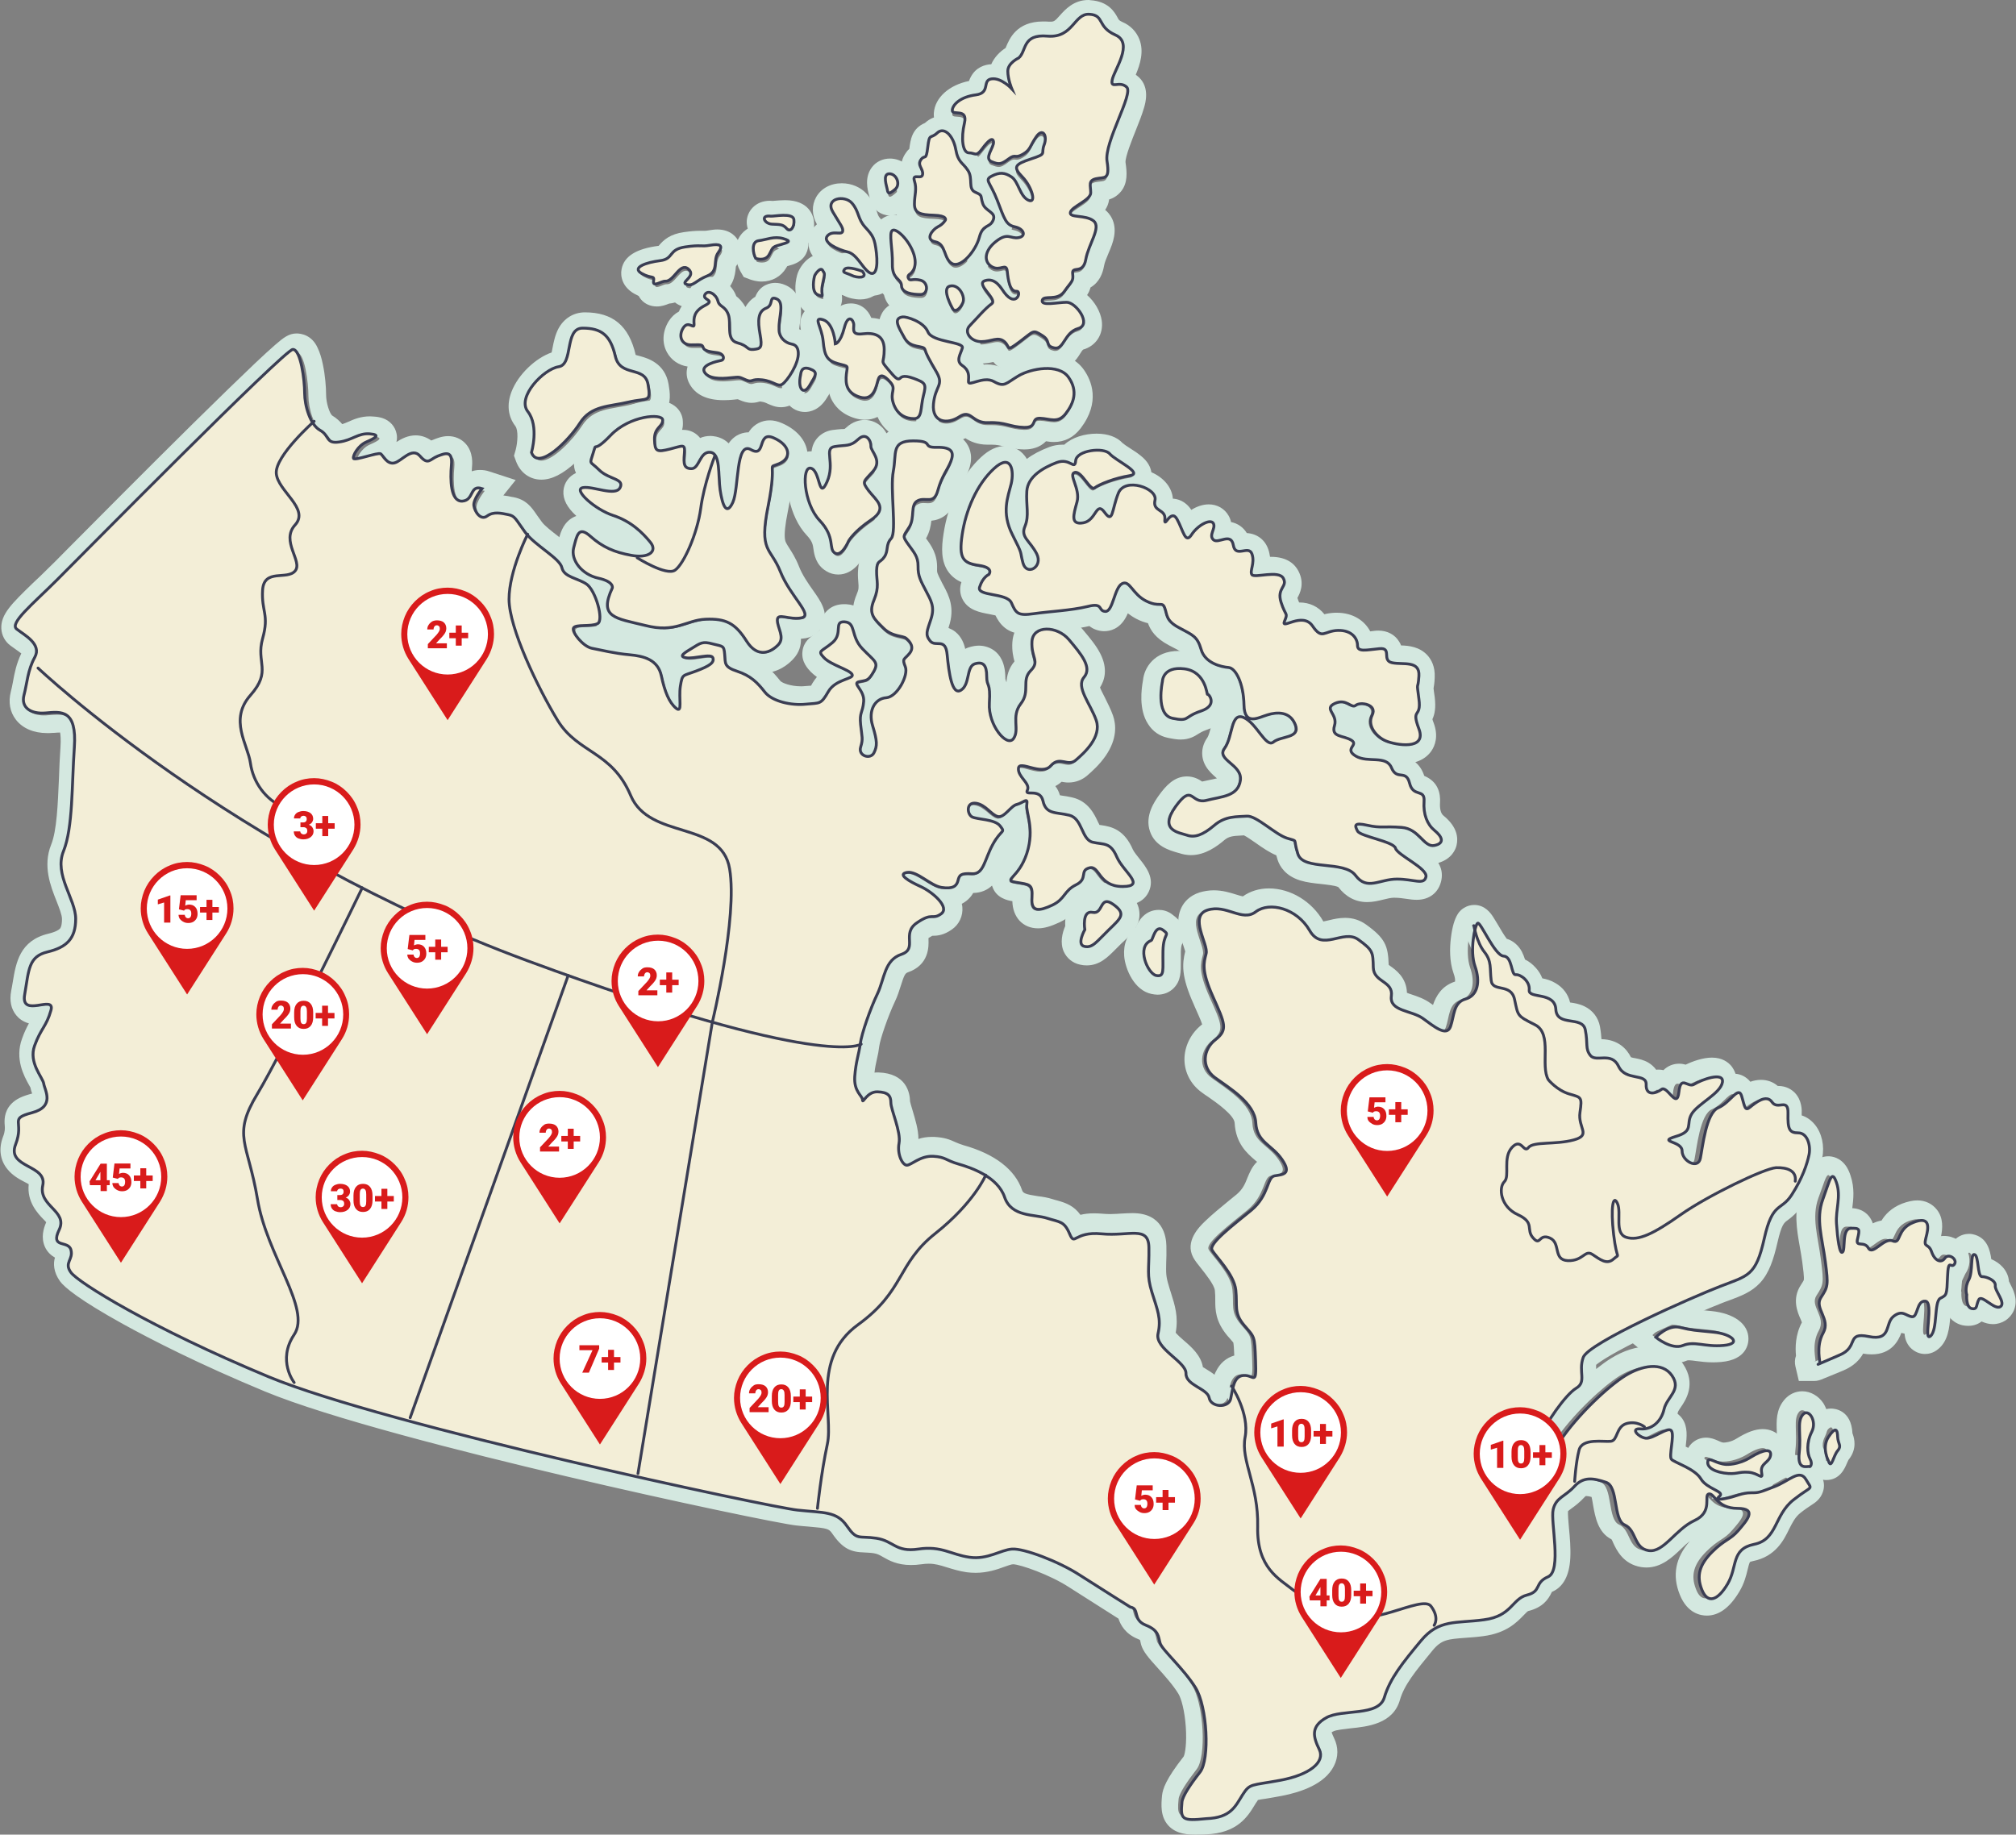 <?xml version="1.0" encoding="utf-8"?>
<!-- Generator: Adobe Illustrator 25.0.0, SVG Export Plug-In . SVG Version: 6.00 Build 0)  -->
<svg version="1.1" id="Layer_1" xmlns="http://www.w3.org/2000/svg" xmlns:xlink="http://www.w3.org/1999/xlink" x="0px" y="0px"
	 viewBox="0 0 1060.2 965" style="enable-background:new 0 0 1060.2 965;" xml:space="preserve">
<rect x="0" y="0" width="1060.2" height="965" fill="#808080" stroke="none"/>
<style type="text/css">
	.st0{fill:#D4E8E0;}
	.st1{fill:none;stroke:#D4E8E0;stroke-width:9.947;stroke-miterlimit:10;}
	.st2{fill:#F3EED7;stroke:#3A3D53;stroke-width:1.5;stroke-miterlimit:10;}
	.st3{fill:none;stroke:#3A3D53;stroke-width:1.492;stroke-linecap:round;stroke-linejoin:round;stroke-miterlimit:10;}
	.st4{fill:#D91B1B;}
	.st5{fill:#FFFFFF;}
</style>
<g>
	<g>
		<g>
			<path class="st0" d="M156,185.4c4.3,0,6.2,16.1,6.2,22.8c0,6.6,2.8,16.6,8.1,19.5c4.7,2.6,3.2,6.3,8.1,6.3c0.5,0,1.1,0,1.8-0.1
				c6.7-0.9,9.6-4.3,15.1-4.3c0.3,0,0.7,0,1,0c6.2,0.5,2.4,2.4-1.9,4.3c-4.3,1.9-7.1,7.1-6.6,8.5c0.1,0.2,0.3,0.3,0.8,0.3
				c2.5,0,10.3-2.8,12.8-2.8c0.3,0,0.5,0,0.7,0.1c1.3,0.9,3,4.9,6.1,4.9c0.3,0,0.6,0,1-0.1c2.9-0.7,6.6-5.2,10.1-5.2
				c1.1,0,2.2,0.5,3.3,1.7c1.7,1.9,2.8,2.6,3.8,2.6c1.6,0,2.9-1.6,5.4-2.6c1.7-0.6,3.3-1.3,4.5-1.3c1.9,0,3,1.3,2.6,5.9
				c-0.7,7.5-0.5,18.9,5.4,18.9c0.1,0,0.2,0,0.3,0c5.5-0.3,4.2-6.9,8.4-6.9c0.5,0,1.2,0.1,1.9,0.3c0,0-4.6,5.7-4.3,8.9
				c0.3,2.6,2.4,6.2,5,6.2c0.6,0,1.3-0.2,1.9-0.7c1.6-1.2,3.4-1.6,5.1-1.6c2,0,4,0.5,5.9,0.8c3.6,0.7,3.7,2.3,8.9,9.3
				c5.2,6.9,18.2,13.5,19.2,18.5c1.1,5,8,5.3,12.8,8.5c4.8,3.2,9.3,18.9,5.9,20.7c-3.4,1.8-11.6,0.2-12.6,2.3
				c-1.1,2.1,5,9.8,9.6,10.7c4.6,0.9,11.7,2.7,19.6,3.4c7.8,0.7,15,2.7,16.7,11c1.8,8.4,4.1,13.9,7.7,16.9c0.5,0.5,0.9,0.7,1.2,0.7
				c1.7,0,0.2-6.6,1.1-12.2c1.1-6.6,1.1-5.2,8.2-7.8c7.1-2.7,9.8-4.5,8.9-6.9c-0.3-0.7-1.2-1-2.5-1c-2.7,0-7,1.1-10.1,1.1
				c-0.5,0-1,0-1.5-0.1c-4.3-0.7-0.7-2.7,3.4-5.2c2.8-1.7,4.2-2.8,6.6-2.8c1,0,2.3,0.2,3.9,0.6c5.3,1.4,5.9,0.7,6.2,5.5
				c0.4,4.8-0.4,6.6,6.6,8.9c6.9,2.3,10.5,5.9,14.4,10.9c3.4,4.4,11.6,6.5,18.6,6.5c1,0,2,0,2.9-0.1c7.5-0.7,7.8,0.2,11.7-6.6
				c3.9-6.8,13.9-6.6,12.5-9.1c-1.4-2.5-11.2-5-14.8-8.7c-3.6-3.7-1.2-3,4.4-7.8c5.5-4.7,0.6-10.9,5.9-10.9c0.1,0,0.3,0,0.5,0
				c6.1,0.4,3,7.5,9.3,14.1c6.2,6.6,8.9,6.9,5.9,12.1c-3,5.2-3.9,4.3-7.7,5.2c-3.7,0.9,3,4.3,2.5,10.3c-0.5,6.1-2.3,5.3-1.6,12.1
				c0.7,6.8,1.4,7.1,0,11.7c-0.9,3,1.5,4.9,3.8,4.9c1.3,0,2.5-0.6,3.1-1.8c1.8-3.6,1.8-6.1-0.7-14.2c-2.5-8.2,1.4-14.2,7.1-14.6
				c5.7-0.4,11.7-11.7,10-16.2c-1.8-4.5-0.6-3.6,2.2-6.9c2.8-3.4,0.1-6.2-1.7-7.8c-1.8-1.6-7.3-0.7-11.9-5.3c-4.6-4.6-8-7.3-5-14.6
				c3-7.3,1.2-9.8,1.4-15.5c0.2-5.7,1.8-3.7,4.1-7.1c2.3-3.4,0.5-6.2,3.6-9.6c3-3.4-0.7-26,1.1-35.2c1.8-9.3-1.2-15.8,10.3-15.8
				c11.3,0,4.4,3.4,11.9,3.4c0.2,0,0.4,0,0.6,0c0.2,0,0.4,0,0.6,0c7.8,0,8.4,3.2,6.6,7.5c-1.8,4.5-4.6,7.5-6.8,15.1
				c-1.2,4.2-3,4.8-5.1,4.8c-0.8,0-1.5-0.1-2.3-0.1c-1,0-2.1,0.1-3.1,0.7c-4.1,2.1-1.3,8.7-4.4,13.7c-3.1,5-3.8,4.5-0.8,8.7
				c3,4.3,5.5,6.6,5.3,11.7c-0.2,5.2,1.4,7.7,4.1,12.8c2.7,5.2,4.8,8.4,2.7,14.8c-2.1,6.4-3.2,8.2-0.4,11.6c2.8,3.4,8-2.1,8.9,7.1
				c0.8,8.3,2.2,19,5.9,19c0.4,0,0.9-0.1,1.4-0.5c4.8-3,2.7-12.3,7.1-13.7c0.9-0.3,1.7-0.4,2.3-0.4c2.7,0,3.9,2.3,3.9,7
				c0,5.9,2.1,2.5,1.4,14.1c-0.6,9.7,6.4,19.6,10.6,19.6c0.8,0,1.5-0.3,2-1.1c3.4-4.8-1.4-11.6,3.7-18.2c5.2-6.6,0.2-12.3,5.2-17.3
				c5-5,0.2-6.8,0.7-15.3c0.3-4.4,3.7-6.5,7.8-6.5c3.9,0,8.5,1.9,11.6,5.6c6.2,7.5,12.3,14.4,7.8,19.6c-4.4,5.2,3.4,13.9,6.4,22.6
				c3,8.7-6.4,17.1-10.7,20.8c-1.1,1-2.2,1.3-3.3,1.3c-1.7,0-3.3-0.7-5.1-0.7c-1.5,0-3.1,0.5-4.8,2.4c-1.2,1.4-2.9,1.9-4.8,1.9
				c-3.7,0-8-2-10.4-2c-1,0-1.6,0.3-1.7,1.3c-0.5,4.5,6.4,7.8,4.6,11.4c-1.8,3.6,6.6-1.4,8.2,5.7c1.6,7.1,6.8,5.8,13.7,7.4
				c6.9,1.7,6.4,12.7,12.3,14.1c5.9,1.4,9.3-0.2,12.6,7.7c3.4,7.8,15.7,15.5,3,15.5c-11.9,0-12-9.9-16.4-9.9c-0.3,0-0.6,0-0.9,0.1
				c-5.3,1.4-0.5,5.7-6.9,8.9c-6.4,3.2-5.7,7.5-12.5,10.7c-2.9,1.4-5.3,2.2-7.1,2.2c-2.5,0-3.9-1.6-3.6-6c0.5-7.5-1.2-6.9-8.4-8.2
				c-7.1-1.2,1.4-2,5.7-15.1c4.3-13.2-0.7-21.5,0-25.6c0.3-1.5,0.1-2-0.4-2c-0.9,0-2.7,1.5-4.7,2c-3,0.7-6.2,6.5-9.4,6.5
				c-0.2,0-0.4,0-0.6-0.1c-3.4-0.8-6.4-6.2-11.6-6.9c-0.3,0-0.5-0.1-0.8-0.1c-4.3,0-3.7,5.8-1.2,7.2c2.7,1.4,11.9,1.1,14.8,4.8
				c2.8,3.7,0.7,1.4-3.7,9.4c-4.4,7.8-4.8,15.5-10.5,15.5c-0.1,0-0.3,0-0.4,0c-0.7,0-1.4-0.1-2-0.1c-4.2,0-4.8,1.1-5.5,3.6
				c-0.6,2.3-2,3.8-5.6,3.8c-0.8,0-1.8-0.1-2.9-0.2c-5.6-0.8-12.1-7.9-17.3-7.9c-0.3,0-0.6,0-0.9,0.1c-5.3,0.9,1.1,4.6,7.3,7.5
				c6.2,2.8,15.3,10.9,10.5,14.2c-1.9,1.3-3,1.4-4.1,1.4c-0.2,0-0.5,0-0.7,0c-1.5,0-3.5,0.2-7.9,3.2c-8.4,5.7,0.7,13.5-8.2,16.6
				c-8.9,3-8.7,12.6-12.5,20.5c-3.7,7.8-8.4,21-9.1,26.3c-0.7,5.3-2.3,9.1-2.8,17.1c-0.5,8,4.1,10,4.1,12.3c0,0.3,0,0.5,0.2,0.5
				c0.6,0,2.9-4.8,7.5-4.8c0.1,0,0.1,0,0.2,0c5.5,0.2,6.9,2,6.9,5.7c0,3.7,5.3,15.3,4.3,21.2c-1.1,5.9,1.8,11.6,4.1,11.6
				c2.2,0,6.6-4.6,13-4.6c0.2,0,0.5,0,0.7,0c6.8,0.4,6.4,2.1,13.3,4.1c6.9,2,20.5,6.8,24,17.3c3.6,10.5,15.7,8.9,22.2,11
				c6.6,2.1,8.9,1.4,11.7,8.2c0.9,2,1.4,2.7,2.1,2.7c1.5,0,3.8-2.9,11.3-2.9c1,0,2.1,0.1,3.3,0.2c1.8,0.2,3.5,0.2,5.2,0.2
				c4.6,0,8.6-0.5,11.7-0.5c4.9,0,7.8,1.2,7.9,7.4c0.2,11.6-1.2,14.2,1.6,23.5c2.8,9.3,5,13.7,3.2,21.5
				c-1.8,7.8,14.8,14.6,14.6,20.8c-0.2,6.2,11.2,7.8,12.1,12.8c0.5,2.6,3.3,4,5.9,4c2.4,0,4.8-1.1,5.3-3.5c1.1-5,1.4-11.9,6.8-12.3
				c0.2,0,0.3,0,0.4,0c2.3,0,3.8,1.1,4.7,1.1c1.1,0,1.4-1.6,1.1-8.8c-0.5-13.5-0.5-12.1-6.1-18.7c-5.5-6.6-3.4-10-4.3-18.3
				c-0.9-8.4-10.7-17.6-12.5-21c-1.8-3.4,11-13,20.5-20.8c9.4-7.8,8.2-17.3,12.3-18s9.3-0.7,3.9-8.5c-5.3-7.8-13.2-8.9-13.7-19.2
				c-0.5-10.3-14.1-18.3-21.4-23.7c-7.3-5.3-6.2-14.8,0.4-19.9c6.6-5.2,4.8-8.5-1.4-22.4c-6.2-13.9-4.8-17.8-3.6-22.6
				c1.2-4.8-9.3-19.6,0.7-22.8c1.5-0.5,2.9-0.7,4.3-0.7c5.8,0,11.1,3.3,15.8,3.3c1.8,0,3.5-0.5,5.1-1.7c2.2-1.7,5-2.5,8.1-2.5
				c7.1,0,15.4,4.3,20,12.3c2.3,4,5.1,5.1,8.1,5.1c3.9,0,8.2-1.9,12.2-1.9c1.8,0,3.6,0.4,5.2,1.6c7.8,5.7,7.7,6.8,7.8,14.6
				c0.2,7.8,10.5,6.9,9.4,15c-1.1,8,10.7,7.5,16.6,11.7c4.1,3,8.6,6.6,11.5,6.6c1.3,0,2.3-0.7,2.9-2.3c2-5.5,1.4-12.6,7.8-14.4
				c6.4-1.8,7.8-9.1,5-17.1c-2.8-8-0.1-21.7,1.4-22.6c0,0,0.1,0,0.1,0c1.7,0,8.9,17,13.4,17.2c4.6,0.2,3.9,9.8,6.3,9.8
				c0,0,0.1,0,0.1,0c0.1,0,0.2,0,0.2,0c2.5,0,7.3,3.6,6.9,8.1c-0.5,4.7,13.5,0.7,14,10c0.5,9.3,14,3.2,15.4,10.8
				c1.5,7.6-0.2,9.8,2.7,13.5c0.9,1.1,2.3,1.4,3.9,1.4c1.1,0,2.2-0.1,3.4-0.1c2.8,0,5.6,0.6,7.4,4.4c3.7,7.8,14.7,3.4,14.4,9.6
				c-0.1,3.2,1.3,4.4,3.2,4.4c1.6,0,3.5-0.9,4.9-1.9c0.2-0.2,0.5-0.3,0.7-0.3c2.1,0,4.9,5.1,6.7,5.1c0.7,0,1.3-0.9,1.6-3.4
				c0.4-3.9,1.3-4.9,2.4-4.9c1.2,0,2.7,1.1,4.2,1.1c0.5,0,1-0.1,1.5-0.4c2.2-1.4,8-3.8,11.7-3.8c2,0,3.4,0.8,3,2.9
				c-1,5.9-13,11.3-16.2,16.7c-3.2,5.4,1.5,8.8-8.3,11.8c-9.8,2.9,3.4,2.2,3.4,7.6c0,3.6,3.7,6.7,6.5,6.7c1.4,0,2.7-0.8,3.1-2.8
				c1.2-5.9,2.9-23.8,9.3-26.4c4.9-2.1,8.5-7.9,10.7-7.9c0.6,0,1.2,0.5,1.6,1.8c1.3,4.2,1.6,6.7,2.8,6.7c0.4,0,0.9-0.3,1.6-0.8
				c1.9-1.6,5.4-4.5,8.3-4.5c1.2,0,2.3,0.5,3.2,1.8c0.9,1.3,2,1.6,3.2,1.6c0.9,0,1.8-0.2,2.6-0.2c1.5,0,2.6,0.7,2.5,4.4
				c-0.2,8.3,0.7,10.3,5.4,10.3c4.7,0,6.6,6.4,5.6,11.3c-1,4.9-3.4,12.2-9.1,21.1c-5.6,8.8-10,3.4-14.4,23c-4.4,19.6-8.3,19.3-23,25
				c-14.7,5.6-69,29.6-71.7,37.2c-2.7,7.6,2,12.7-3.7,16.2c-5.6,3.4-16.4,19.1-18.1,24.7c-1.7,5.6-1.2,7.1-4.7,12.5
				c-3.3,5.2-11.1,33.9-6.7,33.9c0.2,0,0.4,0,0.6-0.1c5.6-2.4,10.3-28.2,20.1-42.9c9.8-14.7,26.2-29.6,34.5-34.8
				c4.6-2.8,9.9-4.8,14.7-4.8c3.9,0,7.5,1.4,9.8,4.8c5.1,7.6-2.7,11-4.2,17.6c-1.4,6.3-6.1,10.3-11.3,10.3c-0.3,0-0.6,0-0.9,0
				c-0.3,0-0.5,0-0.7,0c-4.5,0-0.3,4.5,3.4,4.9c0.1,0,0.3,0,0.4,0c3.4,0,9.2-4.5,11.9-4.5c0.5,0,0.9,0.2,1.2,0.5
				c1.7,2.4-1.5,13.2,0,14.9c1.5,1.7,12.2,4.9,15.4,10.3c3.2,5.4,12.7,6.6,9.8,9.1c-1.4,1.2-1,1.6,0.3,1.6c1.3,0,3.5-0.4,5.1-0.8
				c3.2-0.7,6.6-2.4,11-2.4c4.4,0,4.4-0.2,12.2-3.2c5.6-2.1,9.9-6,13.2-6c1.3,0,2.5,0.7,3.5,2.4c3.4,5.9,3.7,2.4-6.6,10.5
				c-10.3,8.1-8.3,20.8-20.6,23.3c-12.2,2.4-8.6,11.8-14,20.8c-3,5.1-6,7.7-8.5,7.7c-2,0-3.7-1.6-4.9-4.8
				c-2.9-7.3-1.2-13.2,5.4-19.8c6.6-6.6,9.3-6.1,13.7-11.3c4.4-5.1,10.3-11.5-0.5-11.5c-10.5,0-11.9-7.6-14.7-7.6
				c-0.1,0-0.2,0-0.3,0c-2.9,0.5,2.4,9.3-7.6,14c-9.6,4.4-15.6,15.8-22.9,15.8c-0.4,0-0.7,0-1.1-0.1c-7.8-1.2-6.4-10.8-12.5-13.5
				c-6.1-2.7-3.2-20.1-9.8-22.3c-3-1-5.8-1.8-8.3-1.8c-3,0-5.7,1.1-8.4,4c-4.9,5.4-9.5,5.6-11,12c-1.5,6.4,4.7,32.1-2.7,35.3
				c-7.3,3.2-3.2,7.6-11,9.6c-7.8,2-7.8,11-22.5,13c-14.7,2-23.5-0.5-33.1,11c-9.5,11.5-16.2,19.6-19.1,29.6
				c-2.9,10-22,5.9-30.4,10.5s-6.9,10-3.7,16.7c3.2,6.6-4.9,13.2-20.3,16.2c-15.4,2.9-15.9,1.5-19.8,7.6c-3.9,6.1-6.1,12-18.9,12.5
				c-1.8,0.1-3.4,0.1-4.8,0.1c-8.1,0-8.6-1.6-7.8-9.6c0.3-3,4.3-9,9.5-15.7c5.2-6.6,3.8-34.2-2.4-44.1c-6.2-10-17.6-19.9-18.5-23.3
				c-0.9-3.3-0.5-6.6-7.6-9.5c-7.1-2.8-2.8-8.5-8.1-9.5c0,0-15.5-9.7-26.6-16.9c-10.8-6.9-28.3-13.5-34.8-13.5c-0.2,0-0.3,0-0.5,0
				c-5.3,0.3-11.2,4.5-19.2,4.5c-1.1,0-2.1-0.1-3.3-0.2c-8.1-1.2-12.9-4.7-21.5-4.7c-1.6,0-3.3,0.1-5.2,0.4
				c-1.5,0.2-2.9,0.3-4.1,0.3c-8.3,0-9.9-4.8-18-6c-9.3-1.4-10,1.4-15.3-6.4c-5.3-7.8-12.1-6.9-25.9-8.3
				c-13.8-1.4-215-44.1-276.7-69.8c-61.7-25.6-99.7-49.4-103.5-54.6c-3.8-5.2,1.4-6.6,0-11.9c-1.4-5.2-10.9-0.5-6.2-10.4
				c4.7-10-10.9-12.3-8.5-23.3c2.4-10.9-19-9-14.2-21.4c4.7-12.3-3.8-13.3,8.5-16.6s6.6-11.9,6.2-15.2c-0.5-3.3-8.1-10.9-4.7-19.9
				c3.3-9,6.2-10,8.5-18.5c0.7-2.5-0.4-3.1-2.2-3.1c-2.1,0-5,0.8-7.5,0.8c-2.8,0-5-1.1-4.1-6c2.4-12.8,2.1-19.7,12.1-22.1
				c10-2.4,14.7-6.9,14.7-17.3c0-10.4-11.4-23-6.4-35.4c5-12.3,4.3-34.4,5.7-54.4c1.1-15.9-3.9-18.4-10-18.4c-1.6,0-3.3,0.2-4.9,0.3
				c-0.7,0.1-1.3,0.1-2,0.1c-6.9,0-10.9-3.5-9.4-9.3c1.7-6.4,1.9-13.1,5.7-19.9c3.8-6.9-5.5-11.6-9.5-14.7
				c-4-3.1,8.3-12.8,21.1-25.6C45.4,293.1,151.7,185.4,156,185.4 M156,175.4c-4.2,0-7,2.3-11.3,6c-2.6,2.3-6.3,5.6-10.8,9.9
				c-7.8,7.4-18.7,18-32.4,31.5c-24.5,24.2-52,51.9-66.8,66.8c-4.3,4.4-7.5,7.6-9.2,9.2c-2.8,2.8-5.6,5.5-8.3,8
				C6.3,317.4,0.3,323.1,0.7,330.7c0.2,3.5,1.9,6.7,4.7,8.8c0.8,0.6,1.6,1.2,2.5,1.8c0.9,0.6,2.2,1.6,3.3,2.4
				c-2.6,5.4-3.6,10.5-4.4,15c-0.3,1.8-0.7,3.5-1.1,5.1c-1.4,5.5-0.5,10.7,2.7,14.8c3.5,4.5,9.3,7,16.4,7c0.9,0,1.9,0,2.9-0.1l0.5,0
				c1.3-0.1,2.5-0.2,3.4-0.2c0.2,1.2,0.5,3.5,0.2,7.7c-0.4,5.5-0.6,11.1-0.8,16.5c-0.6,13.5-1.1,27.4-4.1,34.8
				c-4.5,11.2-0.3,21.8,2.8,29.6c1.4,3.6,2.9,7.3,2.9,9.5c0,1.8-0.2,4.1-1.1,5.1c-0.5,0.5-1.9,1.6-6,2.6
				c-15.1,3.6-17.1,15.2-18.8,25.5c-0.2,1.4-0.5,2.9-0.8,4.5c-1,5.3-0.1,9.6,2.7,13c1.3,1.6,3.4,3.3,6.6,4.2c-1.1,2-2.4,4.6-3.6,8
				c-3.9,10.7,1,19.6,3.6,24.3c0.3,0.5,0.6,1,0.8,1.4c0.2,1.1,0.5,2,0.8,2.9c0,0.1,0.1,0.2,0.1,0.3c0,0,0,0,0,0
				c-4.9,1.3-8.4,2.7-11.1,5.6c-3.8,4.1-3.5,8.9-3.3,11.2c0.1,1.6,0.2,3.1-0.9,5.9c-2.4,6.3-1.6,12.4,2.4,17.2
				c2.7,3.3,6.2,5.2,9.1,6.7c0.6,0.3,1.4,0.7,2,1.1c-1,9.2,4.6,15.2,7.8,18.5c0.4,0.4,1,1,1.4,1.5c-1.5,3.4-2.8,8.1-0.7,12.9
				c1.3,2.9,3.4,4.6,5.3,5.7C28,664.4,28,669,31.6,674c2.3,3.1,9.9,9.6,33.2,22.5c14.9,8.2,39.8,21,74.5,35.4
				c33.5,13.9,104.4,31.9,157.9,44.5c58.1,13.7,113.9,25.2,121.6,26c2.4,0.3,4.6,0.4,6.6,0.6c9.7,0.8,10.5,1.2,12.1,3.4
				c5.7,8.4,10.1,10,17.2,10.2c1.4,0.1,2.8,0.1,4.8,0.4c1.9,0.3,3,0.9,4.9,2c3.1,1.8,7.5,4.2,14.6,4.2c1.8,0,3.6-0.1,5.6-0.4
				c1.4-0.2,2.6-0.3,3.8-0.3c3.4,0,6,0.8,9.5,1.9c3,0.9,6.3,2,10.5,2.6c1.6,0.2,3.1,0.3,4.7,0.3c6.2,0,11.4-1.8,15.2-3.2
				c1.7-0.6,3.6-1.3,4.5-1.3c3.8,0.1,19.3,5.5,29.3,12c9.8,6.3,23.2,14.7,26.1,16.6c1,3.1,3.5,8,10.2,10.7c0.5,0.2,0.9,0.4,1.1,0.5
				c0,0.1,0,0.2,0.1,0.3c0.1,0.6,0.3,1.3,0.5,2.2c1.1,3.7,3.9,6.9,8.6,12.1c3.6,4,8.2,9.1,11,13.7c1.5,2.4,3.3,8.8,3.9,17.4
				c0.6,8.8-0.4,14.2-1.1,15.6c-9.4,12-11,17-11.4,20.6c-0.4,4.6-1,10.9,3.3,15.7c4.4,4.8,10.9,4.8,14.4,4.8c1.4,0,2.9,0,5.2-0.1
				c16.8-0.6,22.2-9.5,25.8-15.4c0.3-0.6,0.7-1.1,1.1-1.7c0.3-0.4,0.5-0.7,0.6-1c0.9-0.2,2.6-0.5,4.2-0.7c2.2-0.4,5-0.8,8.5-1.5
				c9.8-1.9,22.5-6.1,27.3-15.7c2.4-4.7,2.4-9.9,0.1-14.6c-0.7-1.5-1.1-2.5-1.3-3.1c0.2-0.2,0.5-0.3,0.9-0.5c1.4-0.8,6-1.2,9-1.6
				c8.9-0.9,22.4-2.3,26-14.9c2.3-7.9,7.8-14.7,17.2-26.1c4.7-5.7,8.1-5.9,17.1-6.6c2.8-0.2,6-0.4,9.6-0.9
				c12.2-1.6,17.6-7.3,21.2-11c1-1,2-2.1,2.4-2.2c7.6-1.9,10.5-6,12.3-9.8c0-0.1,0.1-0.1,0.1-0.2c0,0,0.1,0,0.1-0.1
				c5.9-2.5,9.1-8.5,9.6-17.6c0.3-5.2-0.2-11-0.7-16.1c-0.3-3-0.6-7.2-0.5-8.6c0-0.1,0-0.1,0-0.1c0.3-0.3,1.2-1,1.9-1.5
				c1.8-1.3,4.2-3.1,6.7-5.8c0.5-0.5,0.7-0.7,0.8-0.7c0,0,0,0,0,0c0,0,0.1,0,0.2,0c0.7,0,1.8,0.2,2.8,0.5c0.3,1.3,0.6,3,0.8,4.3
				c1.1,6.1,2.5,14.4,9.7,18c0.3,0.5,0.7,1.3,0.9,1.9c1.7,3.6,5.2,11.2,14.8,12.7c0.9,0.1,1.8,0.2,2.6,0.2c8,0,13.6-5.3,18.5-10
				c1.4-1.4,2.9-2.7,4.4-3.9c-7.6,8.8-9.4,18-5.3,28.2c4,10,11.2,11,14.2,11c6.4,0,12.1-4.2,17.1-12.6c2.6-4.3,3.6-8.4,4.4-11.7
				c0.3-1.3,0.8-3.3,1.2-3.9c0.2-0.1,0.7-0.3,1.7-0.5c11.8-2.4,16.1-11,18.9-16.8c1.7-3.4,3.2-6.3,5.8-8.4c2.6-2.1,4.4-3.2,5.7-4.1
				c2.2-1.4,4.9-3.2,6.2-6.9c1.8-5.1-0.8-9.1-1.9-10.8c-0.3-0.5-0.6-0.9-1-1.5c-2.7-4.6-7.1-7.3-12.1-7.3c-4.5,0-8.2,2.2-11.6,4.1
				c-1.7,1-3.5,2-5.1,2.6c-1,0.4-1.9,0.7-2.7,1c-4,1.5-4,1.5-6.1,1.5c-4.3,0-7.8,1-10.5,1.9c-1.4-1.1-2.9-1.9-4-2.5
				c-0.9-0.5-2.7-1.4-3.2-2c-3.3-5.4-9.3-8.7-13.9-11c0.6-5.1,1.2-10.4-1.8-14.7c-0.7-1-1.6-1.9-2.5-2.6c0.1-0.3,0.1-0.5,0.2-0.8
				c0.1-0.5,1-1.8,1.6-2.7c2.5-3.6,8.2-12.2,1.1-22.7c-4-5.9-10.4-9.2-18-9.2c-6.3,0-13.3,2.2-19.9,6.3c-2.3,1.4-4.9,3.3-7.8,5.6
				c0-0.9,0-1.5,0-2.2c1.9-1.6,8.7-6.4,29.4-16.3c15.1-7.2,30.6-13.8,36.8-16.2c1.2-0.5,2.4-0.9,3.5-1.3c6.7-2.5,12-4.5,16.5-9.3
				c4.8-5.2,7.1-12.3,9.2-21.4c2.1-9.2,3.4-10.2,5.2-11.5c2-1.5,5-3.7,7.9-8.3c6.7-10.4,9.3-19.1,10.4-24.5
				c1.3-6.4-0.2-13.1-3.9-17.6c-1.9-2.3-4.3-4-6.9-4.8c0-0.2,0-0.5,0-0.8c0.1-1.8,0.2-7.1-3.6-11.1c-1.6-1.6-4.4-3.6-8.8-3.6
				c-0.1,0-0.1,0-0.2,0c-2.4-2.1-5.5-3.2-8.8-3.2c-2,0-3.9,0.4-5.6,1c-2.2-2.7-5.1-4-7.8-4.2c-0.5-1.5-1.2-2.8-2.2-4.1
				c-1.7-2-4.8-4.4-10.2-4.4c-4.7,0-10.1,1.9-13.8,3.7c-1-0.3-2.2-0.5-3.5-0.5c-3.1,0-6,1.2-8.2,3.4c-0.8-0.2-1.6-0.3-2.6-0.3
				c-0.4,0-0.8,0-1.2,0.1c-1.1-1.5-2.5-2.8-4.2-3.8c-2.4-1.4-4.9-1.9-6.9-2.3c-0.7-0.1-1.7-0.3-2.2-0.5c-2.2-4.4-6.7-9.3-15.5-9.5
				c-0.1-1.7-0.3-3.9-0.8-6.7c-0.9-4.7-3.8-8.5-8.2-10.6c-2.7-1.3-5.3-1.7-7.5-2c0,0,0,0,0,0c-1-4.3-3.7-7.9-7.7-10.2
				c-2.3-1.4-4.8-2.1-6.9-2.5c-0.8-2-1.9-3.9-3.5-5.6c-1.6-1.8-3.5-3.3-5.6-4.3c-0.4-1.3-1-2.8-1.7-4.2c-1.8-3.3-4.6-5.7-7.9-6.7
				c-1.4-1.8-3.5-5.4-4.6-7.3c-1-1.6-1.9-3.2-2.7-4.4c-1-1.5-4-6.1-9.8-6.1c-1.9,0-3.7,0.5-5.3,1.5c-1.8,1.1-5.5,3.4-7,16
				c-0.6,5-0.8,12.2,1.4,18.4c0.8,2.1,0.9,3.6,0.8,4.4c-7.1,2.3-10,7.7-11.6,12.3c-0.4-0.3-0.9-0.6-1.3-0.9
				c-3.3-2.4-6.9-3.6-10.2-4.7c-0.7-0.2-1.5-0.5-2.2-0.8c-0.2-8.1-6.1-12.2-8.8-14.1c-0.2-0.2-0.5-0.4-0.8-0.6
				c-0.3-10.1-1.9-14-11.9-21.2c-3.2-2.3-6.9-3.5-11-3.5c-3.1,0-5.9,0.6-8.3,1.2c-1.1,0.3-2.4,0.5-3.2,0.7c0,0,0,0,0-0.1
				c-6-10.5-17.2-17.3-28.6-17.3c-5.2,0-9.9,1.5-13.7,4.2c-0.9-0.2-2.4-0.6-3.6-1c-3.2-1-7.1-2.2-11.7-2.2c-2.5,0-5,0.4-7.4,1.1
				c-5.4,1.7-8.2,5.2-9.5,7.8c-3.5,6.9-1,14.6,0.9,20.1c0.3,0.9,0.7,2.3,1,3.1c-1.6,6.6-2.2,13.1,4.5,27.9l0.5,1.2
				c1.6,3.6,3.3,7.3,3.9,9.3c0,0,0,0-0.1,0.1c-5.9,4.6-9.3,11.6-9.2,18.6c0.1,6.7,3.4,13,9.1,17.1c1,0.8,2.1,1.5,3.3,2.3
				c4.5,3.1,13.8,9.7,14,13.8c0.6,10.8,6.5,15.9,10.8,19.6c0.3,0.3,0.7,0.6,1,0.8c-2.7,2.5-4,5.9-5,8.2c-1.2,3.1-2.4,6.1-5.7,8.9
				c-1.4,1.1-2.8,2.3-4.3,3.5c-4.4,3.6-9,7.4-12.5,10.8c-2.9,2.8-10.6,10.4-6.1,18.9c1,1.8,2.4,3.6,4.2,5.8
				c2.2,2.8,6.9,8.6,7.2,11.6c0.2,1.9,0.2,3.4,0.2,5.1c0,5.2,0.1,11.1,6.3,18.6c0.6,0.7,1.1,1.3,1.6,1.8c0.6,0.7,1.3,1.5,1.6,1.9
				c0.2,1,0.4,3.7,0.5,6.8c-4.2,1.2-7.6,4.1-9.7,8.5c-0.3,0.5-0.5,1-0.7,1.6c-1.5-1.2-3-2.1-4.3-2.9c-0.5-0.3-1.2-0.8-1.8-1.1
				c-1-6.1-5.9-10.5-10-14c-1.3-1.1-3.3-2.9-4.3-4.1c1.5-8.4-0.4-14.4-2.6-21.3c-0.4-1.1-0.7-2.3-1.1-3.6c-1.5-4.9-1.4-6.8-1.3-11.9
				c0.1-2.3,0.2-5.2,0.1-8.9c-0.1-5.2-2-17.2-17.8-17.2c-1.7,0-3.5,0.1-5.4,0.2c-2,0.1-4.1,0.3-6.3,0.3c-1.5,0-2.9-0.1-4.2-0.2
				c-1.5-0.1-2.9-0.2-4.3-0.2c-2.8,0-5.2,0.3-7.2,0.8c-3.4-4.7-7.4-6.2-12-7.5c-0.9-0.2-1.8-0.5-2.8-0.8c-2.5-0.8-5-1.2-7.5-1.5
				c-6.7-1-7.9-1.6-8.4-3.2c-3.7-10.8-14.3-19-30.7-23.6c-2-0.6-3.1-1.1-4.3-1.6c-3-1.4-5.7-2.5-11.3-2.8c-0.4,0-0.8,0-1.2,0
				c-2.6,0-5,0.4-7,1.1c0-5-1.7-10.3-3.1-15.1c-0.5-1.6-1.1-3.7-1.3-4.6c-0.1-4.7-2-14.8-16.6-15.3c-0.2,0-0.4,0-0.5,0
				c-0.5,0-1.1,0-1.6,0.1c0.3-2.9,0.8-5,1.3-7.3c0.5-2,0.9-4.1,1.2-6.6c0.5-3.8,4.6-15.8,8.2-23.4c1.4-2.9,2.3-5.8,3.1-8.3
				c1.7-5.4,2.3-6.6,3.6-7.1c11.5-3.9,11.1-13.9,11-17.2c0-0.3,0-0.6,0-0.9c1.1-0.7,1.8-1,2-1.2l0.1,0l0.4,0c2.4,0,5.7-0.4,9.8-3.3
				c3.9-2.7,5.9-7.2,5.5-11.8c-0.1-0.6-0.1-1.1-0.3-1.7c2.5-1.3,4.6-3.2,6-5.7c4.3-0.1,7.5-1.6,9.9-3.9c0.1,0.2,0.1,0.4,0.2,0.6
				c2.1,6.1,8.1,7.2,10.4,7.6c0,0,0.1,0,0.1,0c0.1,4.2,1.4,7.6,3.7,10.2c2.5,2.7,5.9,4.1,9.8,4.1c3.2,0,6.7-1,11.4-3.2
				c5.6-2.6,8.3-6.1,10-8.3c1.2-1.5,1.5-1.9,2.6-2.5c1.9-0.9,3.4-2,4.6-3.1c3.3,2.7,8.1,5.1,15.2,5.1c2.7,0,11,0,14.4-7.2
				c3.4-7.1-1.5-13.2-4.7-17.2c-1.3-1.7-3-3.7-3.6-5c-4.5-10.4-11-12.1-16.8-12.9c-0.3,0-0.5-0.1-0.8-0.1c-0.2-0.5-0.5-1-0.7-1.4
				c-1.9-4.1-5.1-11-13.4-13c-2.1-0.5-3.9-0.8-5.5-1c-0.4-0.1-0.8-0.1-1.2-0.2c-0.5-1.8-1.3-3.4-2.4-4.8c1.3-0.7,2.4-1.5,3.3-2.3
				c1,0.2,2.2,0.4,3.6,0.4c3.7,0,7.1-1.3,9.9-3.7c2.3-2,6.4-5.6,9.7-10.4c6.1-8.9,5.5-16.4,3.8-21.2c-1.2-3.4-2.9-6.6-4.3-9.5
				c-0.8-1.6-2-3.8-2.5-5.2c2.3-3.6,4.3-9.6,0.2-17.7c-2.1-4.2-5.5-8.3-8.8-12.2l-0.5-0.6c-4.8-5.7-12-9.1-19.2-9.1
				c-9.9,0-17.2,6.5-17.8,15.8c-0.3,4.5,0.5,7.9,1.1,10.1c-3.2,3.8-4,7.8-4.2,11c-0.2-0.6-0.4-1.2-0.6-1.8c0,0,0,0,0,0
				c0-0.1,0-0.3,0-0.5c0-16.1-11.5-17-13.8-17c-1.7,0-3.5,0.3-5.4,0.9c-0.7,0.2-1.3,0.5-1.9,0.8c-0.6-2.7-1.9-6.3-5.1-8.9
				c-1.2-1-2.5-1.6-3.7-2.1c0.1-0.2,0.1-0.4,0.2-0.7c3.3-9.9,0-16.3-2.7-21.4c-0.2-0.4-0.4-0.7-0.6-1.1c-0.3-0.5-0.5-1-0.7-1.4
				c-2.1-4.1-2.3-4.6-2.2-6.5c0.3-7.7-3.1-12.3-5.8-16c1.9-3.3,2.5-6.6,2.8-9.3c4.3-0.4,10.4-2.8,13-11.9c1.1-3.8,2.2-5.9,3.6-8.4
				c0.9-1.7,1.9-3.5,2.8-5.7c2.8-7,1.1-11.8-0.8-14.6c-2.9-4.3-8-6.5-15.1-6.5c-3.4-2.7-7.8-3.4-13.1-3.4c-2.7,0-11.1,0-16,6.8
				c-2.9,4-3.2,8.4-3.5,12.2c-0.1,1.7-0.2,3.3-0.6,4.9c-1,5.4-0.7,12.9-0.3,20.2c0.2,3.9,0.5,9.5,0.2,12c-2.4,3.5-2.9,6.8-3.2,8.7
				c0,0.1,0,0.1,0,0.2c-3.8,2.9-5.4,6.5-5.6,12.4c-0.1,2.3,0.1,4.1,0.2,5.6c0.2,2.6,0.3,3.5-0.9,6.3c-0.9,2.1-1.4,4-1.7,5.8
				c-1.1-0.4-2.4-0.6-3.9-0.7c-0.4,0-0.7,0-1,0c-6.9,0-10,4.3-11,6.1c-1.5,2.7-1.7,5.2-1.8,7c0,0.2,0,0.4,0,0.6
				c-1,0.8-1.8,1.4-2.6,1.9c-2.2,1.6-6,4.1-6.5,9.4c-0.6,5.4,2.9,9,4.4,10.6c1,1,2.1,1.9,3.2,2.7c-0.8,1-1.6,2-2.3,3.2
				c-0.3,0.6-0.6,1-0.8,1.4c-0.2,0-0.4,0-0.6,0c-0.8,0.1-1.7,0.1-2.7,0.2c-0.6,0.1-1.3,0.1-2,0.1c-5.5,0-9.9-1.8-10.8-2.8
				c-4-5-9-10.7-18.9-14.1c0-0.1,0-0.2,0-0.3c-0.2-2.4-0.5-6.3-3.4-9.6c-2.6-3-5.8-3.7-8.3-4.3c-0.5-0.1-1.1-0.3-1.9-0.5
				c-2.5-0.7-4.5-1-6.5-1c-4.9,0-8.1,2-10.9,3.7c-0.3,0.2-0.6,0.3-0.9,0.5l-0.7,0.4c-1.5,0.9-2.9,1.8-4.2,2.7
				c-2.2,1.7-3.5,3.4-4.3,5.1c-6.3-5-14.4-5.7-17.9-6.1c-3-0.3-6-0.7-8.8-1.2c1.2-1.8,2.2-4.2,2.4-7.6c0.4-7.5-3.9-21.5-11.5-26.6
				c-2.5-1.7-5.2-2.7-7.3-3.6c-0.6-0.2-1.3-0.5-1.9-0.8c-1.9-5.2-6.7-8.9-12.2-13.1c-3.1-2.4-6.7-5.2-8.2-7.2
				c-1.1-1.5-2-2.8-2.8-3.9c-2.8-4.1-5.5-7.9-12.2-9.2l-0.7-0.1c-1.3-0.3-2.9-0.6-4.6-0.8l6.5-8.1l-13.8-4.5c-1.7-0.6-3.4-0.8-5-0.8
				c-1.6,0-3.1,0.3-4.3,0.7c0-0.6,0.1-1.2,0.1-1.8c0.2-2,0.8-8.3-3.4-12.8c-2.3-2.5-5.6-3.9-9.1-3.9c-3.2,0-5.9,1.1-8.1,2
				c-0.3,0.1-0.5,0.2-0.8,0.3c-2.4-1.7-5.2-2.7-8.2-2.7c-4.1,0-7.5,1.8-10.1,3.5c0.4-1.7,0.3-3.3,0.1-4.2c-0.7-3.9-3.5-7.1-7.5-8.4
				c-1.3-0.4-2.8-0.7-4.7-0.8c-0.6,0-1.2-0.1-1.8-0.1c-4.9,0-8.4,1.5-11.3,2.8c-1.2,0.5-2.3,1-3.3,1.3c-1.2-1.4-2.9-3.1-5.4-4.6
				c-1.3-1.3-3.1-6.5-3.1-10.9c0-3.9-0.5-10.3-1.7-15.9c-0.7-3.5-1.6-6.3-2.7-8.6C164.1,176.2,158.3,175.4,156,175.4L156,175.4z"/>
			<path class="st0" d="M927,761.7c1.5,0,2.3,0.8,1.9,2.5c-0.7,3.7-5.5,4.1-4.6,8.7c0.3,1.6,0.2,2.1-0.2,2.1c-0.8,0-3.1-1.9-6.7-2.1
				c-0.5,0-1,0-1.4,0c-3.2,0-4.5,0.7-7.5,0.7c-1.1,0-2.3-0.1-3.9-0.3c-6.8-1.1-9.1-3.9-8.4-6.2c0.2-0.5,0.5-0.8,0.9-0.8
				c1.5,0,4.5,2.3,8.7,2.5c0,0,0.1,0,0.4,0c1.5,0,6.8-0.3,12.4-3.7C922.2,762.8,925.2,761.7,927,761.7 M927,751.7
				c-3.9,0-8.3,1.6-13.6,4.9c-3.3,2.1-6.4,2.2-7.1,2.2c-0.8-0.1-1.8-0.5-2.8-1c-1.6-0.7-3.7-1.6-6.3-1.6c-4.8,0-9,3.1-10.4,7.8
				c-1.1,3.5-0.6,7.4,1.4,10.6c1.9,3,6,6.9,14.9,8.3c2,0.3,3.8,0.5,5.5,0.5c2.3,0,4-0.3,5.3-0.5c0.9-0.2,1.4-0.2,2.2-0.2
				c0.2,0,0.5,0,0.8,0c0.4,0,0.8,0.2,1.6,0.6c1.2,0.6,3.1,1.6,5.8,1.6c3.1,0,6-1.4,7.9-3.7c2-2.5,2.5-5.2,2.4-7.3
				c1.5-1.6,3.6-4.1,4.3-7.9c0.7-3.8-0.1-7.4-2.4-10.1C934.1,753.2,930.8,751.7,927,751.7L927,751.7z M906.3,758.9L906.3,758.9
				L906.3,758.9C906.3,758.9,906.3,758.9,906.3,758.9L906.3,758.9z M906.5,758.9c0,0-0.1,0-0.1,0L906.5,758.9L906.5,758.9z"/>
			<path class="st0" d="M947.8,741.8c2.7,0,5.2,5.4,2.9,10c-2.8,5.7-2.4,11.4-0.9,14.2c1.5,2.8,0,3.9,0,3.9c-0.1,0-0.2,0-0.4,0
				c-0.5,0-1.2,0.1-1.9,0.1c-1.9,0-4.1-0.9-3.3-7.4c1.1-9.6-1.2-16,1.8-19.8C946.5,742.1,947.1,741.8,947.8,741.8 M947.8,731.8
				L947.8,731.8L947.8,731.8c-3.7,0-7.2,1.7-9.6,4.7c-4.2,5.1-4,11.1-3.8,16.3c0.1,2.7,0.2,5.5-0.2,8.6c-0.3,2.3-1,9.2,3.4,14.2
				c1.4,1.6,4.6,4.2,9.8,4.2c0.5,0,1,0,1.3-0.1l3.2,0.7l3.7-2.7c4-2.9,6.6-9.3,3.1-16.4c-0.2-0.6-0.4-2.8,0.9-5.4
				c2.8-5.7,2.6-12.5-0.7-17.8C956.4,734.3,952.2,731.8,947.8,731.8L947.8,731.8z"/>
			<path class="st0" d="M962.9,750.8c0.9,0,1.2,1.5,1.3,3.6c0.2,3.7,2.3,4.6,0,7.3c-1.8,2.1-2.8,6.8-3.8,6.8c-0.3,0-0.6-0.4-1-1.5
				c0,0-3.7-6.9,0-12.6C961.1,751.8,962.2,750.8,962.9,750.8 M962.9,740.9L962.9,740.9L962.9,740.9c-6.5,0-10.2,5.7-11.8,8.1
				c-6,9.1-2.3,18.9-0.9,21.9c2.6,7,8.4,7.6,10.2,7.6c7.2,0,9.8-6.2,10.9-8.9c0.2-0.5,0.6-1.3,0.8-1.7c4.8-5.9,2.9-11.6,2.3-13.4
				c-0.1-0.2-0.1-0.4-0.2-0.5C973.6,741.5,964.7,740.9,962.9,740.9L962.9,740.9z"/>
			<path class="st0" d="M961.5,618.1c0.6,0,1.2,1,2,3.3c2.5,7.3-0.5,13.9,0,21.4c0.5,6.9,1.5,15.1,2.9,15.1c0.1,0,0.2,0,0.3-0.2
				c1.6-1.4-0.5-12.3,4.3-12.5c0.5,0,0.9,0,1.3,0c3.5,0,3.4,0.9,2.3,5.4c-1.2,5,3.4,0.9,5.7,5c0.4,0.7,0.9,1,1.5,1
				c2.5,0,6.3-5,9.8-5c0.4,0,0.9,0.1,1.3,0.3c0.5,0.2,0.9,0.3,1.2,0.3c2.9,0,1.5-6.7,9.6-9.9c1.9-0.7,3.3-1,4.4-1
				c4.3,0,3.3,4.8,2.2,9.2c-1.4,5.5,1.4,2.5,3,7.1c1.1,3.1,2.9,4.8,4.6,4.8c0.9,0,1.7-0.5,2.4-1.4c0.5-0.7,1.2-1.1,2-1.1
				c2.1,0,4.3,2.4,3,4.3c-0.4,0.5-0.7,0.7-1.1,0.7c-0.4,0-0.9-0.3-1.2-0.3c-0.6,0-1.1,0.9-1.3,6c-0.4,10-0.4,9.6-3.7,11.4
				c-3.4,1.8-1.2,16.6-5.2,19.8c-0.3,0.2-0.5,0.3-0.7,0.3c-2.5,0,2.3-18.3-2-18.7c-0.1,0-0.2,0-0.3,0c-4.2,0-3.6,8.2-6.5,8.2
				c-0.1,0-0.1,0-0.2,0c-2.1-0.2-3.6-1.9-5.7-1.9c-1.1,0-2.3,0.4-3.9,1.7c-4.1,3.3-1.6,10.9-9.4,10.9c-1,0-2.2-0.1-3.6-0.4
				c-1.6-0.3-2.8-0.5-3.8-0.5c-6.7,0-2.3,6.5-11.5,10.3c-7.9,3.2-11.3,4.7-11.4,4.7c0,0,0.3-0.2,0.9-0.5c0.5-0.2-2.3-8.7,1.8-16
				c4.1-7.3-4.9-12.8-1.2-18.5c3.7-5.7,3.9-6.4,2.3-18.9c-1.6-12.5-5-22.1-1.3-32.4C959,623,960.2,618.1,961.5,618.1 M961.5,608.2
				c-2.7,0-7.6,1-10.6,7.8c-0.7,1.6-1.4,3.5-2.2,6c-0.5,1.4-1,3-1.7,4.8c-3.8,10.4-2.1,19.9-0.5,29c0.5,2.6,0.9,5.3,1.3,8
				c0.4,2.9,1.1,8.4,0.8,9.5c-0.1,0.4-1.1,1.9-1.6,2.7c-4.7,7.2-1.7,14.2-0.2,17.6c0.3,0.6,0.6,1.4,0.8,2
				c-3.5,6.5-3.5,13.3-3.1,17.5c-0.7,1.9-0.7,3.9-0.3,5.6l1.8,7.7l7.9,0c2.1,0,3.3-0.5,5.2-1.3c1.6-0.7,4.8-2,10-4.1
				c6.1-2.5,9.1-6.1,10.7-9c1.6,0.3,3.1,0.4,4.5,0.4c10.5,0,14.1-7.3,15.6-11.3c0.5,0.1,1.1,0.3,1.7,0.4c0.2,2.7,1,5.1,3,7.3
				c2,2.1,4.8,3.4,7.7,3.4c1.7,0,4.4-0.4,7-2.6c5.3-4.3,5.9-11.4,6.4-17.6c0.1-0.9,0.2-2,0.3-3c5.1-3.8,5.5-8.6,5.8-16.9
				c0.6-0.6,1.2-1.2,1.7-2c2.6-3.7,3-8.5,0.9-12.6c-2.3-4.5-7-7.4-12-7.4c-0.5,0-1.1,0-1.6,0.1c0.8-4,1.3-9.5-2.2-13.9
				c-2.4-3.1-6.1-4.9-10.3-4.9c-2.4,0-5,0.6-8,1.7c-5.8,2.3-9,5.9-10.8,8.9c-1.7,0.3-3.2,0.8-4.6,1.5c-0.4-1.2-1-2.4-1.9-3.6
				c-2.7-3.5-6.6-4.3-8.9-4.4c0.6-4.7,1.3-10.6-0.9-17.1c-0.6-1.9-1.3-3.3-2-4.5C967.9,608.7,963.3,608.2,961.5,608.2L961.5,608.2z
				 M1019.8,653.4C1019.8,653.4,1019.8,653.4,1019.8,653.4C1019.8,653.4,1019.8,653.4,1019.8,653.4L1019.8,653.4z"/>
			<path class="st0" d="M1035.5,658.9c0.1,0,0.1,0,0.2,0c2.3,0.7,1.4,11.6,3.9,11.6c2.5,0,7.3,2,6.9,4.6c-0.4,2.7,5.7,9.1,2.7,11
				c-0.3,0.2-0.7,0.3-1.1,0.3c-2.8,0-7.1-4.6-9.2-4.6c-0.4,0-0.7,0.2-0.9,0.5c-1.4,2.4-0.7,4.9-2.9,4.9c-0.3,0-0.5,0-0.9-0.1
				c-3.2-0.7-2.7-7.3-2.7-7.3s-1.2-3.6,1.1-7.8C1035,668,1033.6,658.9,1035.5,658.9 M1035.5,649L1035.5,649L1035.5,649
				c-4.1,0-9.3,2.5-10.7,9.5c-0.3,1.6-0.4,3.2-0.5,4.9c-0.1,1.2-0.2,3.4-0.5,4.3c-2.8,5.4-2.7,10.3-2.2,13.2
				c-0.2,8.4,3.9,14.7,10.5,16.2c1.1,0.2,2,0.3,3,0.3c1.6,0,4.4-0.3,7-2.3c1.8,0.8,3.8,1.4,6,1.4c2.3,0,4.6-0.7,6.5-1.9
				c3.5-2.3,6.7-7.1,4.9-13.7c-0.6-2.3-1.7-4.3-2.5-5.9c-0.1-0.3-0.3-0.6-0.5-1c-0.2-2.7-1.3-5.2-3.2-7.4c-1.7-1.9-3.8-3.3-6.1-4.3
				c-0.6-4.4-2-10.8-8.6-12.8C1037.7,649.2,1036.6,649,1035.5,649L1035.5,649z"/>
			<path class="st0" d="M879.6,696.8c0.7,0,1.3,0.1,2,0.2c6.4,1.6,7.7,1.5,17.4,2.5c9.8,0.9,15.3,6.1,5.3,7
				c-1.2,0.1-2.4,0.2-3.4,0.2c-5.3,0-9.2-1.1-12.7-1.1c-1.7,0-3.3,0.2-5,0.9c-0.9,0.4-1.9,0.6-2.9,0.6c-5.5,0-11.3-4.8-11.3-4.8
				S874,696.8,879.6,696.8 M879.6,686.9c-9.5,0-16.6,7.2-17.9,8.6l-7.1,7.7l8.1,6.7c1.4,1.2,9,7.1,17.6,7.1c2.4,0,4.6-0.4,6.7-1.3
				c0.2-0.1,0.5-0.2,1.2-0.2c1,0,2.3,0.2,3.8,0.4c2.4,0.3,5.4,0.7,8.9,0.7c1.4,0,2.9-0.1,4.3-0.2c13.3-1.2,14.3-9.6,14.3-12.2
				c0-7.8-7.5-13.4-19.6-14.6c-1.5-0.1-2.8-0.3-3.9-0.4c-6.2-0.6-7.3-0.7-12-1.8C882.6,687.1,881.1,686.9,879.6,686.9L879.6,686.9z"
				/>
			<path class="st0" d="M344.6,220.6c2.8,0,4.7,0.7,4.7,1.8c0.2,3.6-4.5,3.8-4.3,10.2c0.2,4.3,0.7,5.9,3.1,5.9c1.2,0,2.8-0.3,5-0.9
				c3.2-0.8,5.2-1.5,6.3-1.5c1.3,0,1.5,1,1.3,3.9c-0.5,5.5-0.2,7.8,3.8,7.8c3.9,0,4.3-8.6,9.3-8.6c0.1,0,0.3,0,0.4,0
				c5.5,0.5,4,11.9,5.2,19.7c0.8,5.3,2.1,9.8,3.8,9.8c0.8,0,1.8-1,2.8-3.4c3-6.8,1.7-28.1,7.7-28.1c0.5,0,1.1,0.2,1.8,0.5
				c1.1,0.6,2,0.9,2.7,0.9c3.7,0,2.2-7.7,6.6-7.7c0.7,0,1.5,0.2,2.6,0.6c8.8,3.8,9.7,10.7,2.8,13.5c-6.9,2.8-0.7-2.8-5.7,21.8
				c-5,24.7,1.2,21.6,6.4,34.7c5.2,13.1,17.6,23,10.9,24.2c-0.9,0.2-1.8,0.2-2.7,0.2c-3.2,0-6.1-0.9-7.9-0.9c-1.2,0-2,0.4-2,1.8
				c0,4,4,9,0.5,12.8c-1.9,2-4.8,4.1-8,4.1c-2.8,0-5.8-1.5-8.6-6c-5.5-8.7-10.1-11.5-19-11.5c-0.8,0-1.5,0-2.4,0.1
				c-8.1,0.4-13.1,4.6-22.3,4.6c-2.7,0-5.7-0.4-9.3-1.3c-15.9-4-24.4-4.3-17.3-19.7c0,0,1.2-3.3-7.4-5.2
				c-8.5-1.9-14.5-9.5-12.8-15.9c1.2-4.5,1.9-8.4,4.4-8.4c1.1,0,2.5,0.7,4.4,2.4c6.4,5.7,12.6,8.3,21.4,10c1.5,0.3,2.9,0.4,4.1,0.4
				c6.2,0,9.2-3.2,5.8-7.3c-4-5-10-10.9-19.5-14c-9.5-3.1-21.1-13.5-15.9-14.5c0.4-0.1,0.9-0.1,1.4-0.1c3.8,0,9.7,2,13.8,2
				c2,0,3.6-0.5,4.3-1.9c2.4-4.7-5.9-4.3-10.9-9.3c-5-5-5.2-2.4-3.1-9c2.1-6.6-0.9,1.4,9-9C328.8,223.4,338.8,220.6,344.6,220.6
				 M344.6,210.6c-8.6,0-21.2,4-29.7,13c-1.8,1.9-2.9,2.8-3.5,3.3c-5.3,1.5-6.8,6.4-7.4,8.3c-0.1,0.3-0.2,0.7-0.4,1.2
				c-0.2,0.5-0.3,1-0.5,1.4c-1.2,3.5-2,7.2-0.2,11c-3.7,1.7-6.3,5.2-6.6,9.4c-0.3,4.5,1.9,8.7,6.8,13.2c-2.5,0.9-5.5,2.8-7.5,7.1
				c-1,2.1-1.6,4.5-2.2,6.8c-0.1,0.4-0.2,0.8-0.3,1.3c-1.3,5.2-0.4,10.8,2.7,15.8c3.4,5.5,8.8,9.7,15.2,11.7c-0.9,4-0.9,8.2,1,12.3
				c3.8,7.9,12,9.9,21.5,12.1c1.4,0.3,2.8,0.7,4.3,1c4.2,1.1,8,1.6,11.7,1.6c6.5,0,11.4-1.6,15.4-2.9c2.8-0.9,5-1.6,7.4-1.7
				c0.7,0,1.3,0,1.9,0c4.8,0,6.5,0.3,10.6,6.8c5.8,9.3,13.1,10.6,17,10.6c7.4,0,12.8-4.5,15.3-7.2c3.3-3.5,4.2-7.3,4.1-10.7
				c0.8-0.1,1.7-0.2,2.5-0.3c4.3-0.8,7.7-3.4,9.2-7.1c2.7-6.6-1.2-12.3-5.4-18.2c-2.6-3.7-5.6-8-7.3-12.4c-1.8-4.6-3.8-7.6-5.2-9.8
				c-1.5-2.4-2-3.1-2.2-4.6c-0.4-2.7,0.1-7.6,1.5-14.5c1.5-7.5,2.1-12.5,2.3-15.9c5.1-3,8.1-7.8,8.1-13.3
				c0.1-7.2-4.9-13.6-13.4-17.3c-2.3-1-4.4-1.5-6.5-1.5c-4.2,0-8.1,2-10.6,5.5c-0.2,0.3-0.3,0.5-0.5,0.8c0,0,0,0,0,0
				c-2.3,0-7,0.7-10.5,5.8c-2.9-2.9-6.4-3.6-8.2-3.8c-0.4,0-0.9-0.1-1.3-0.1c-2.1,0-4,0.4-5.5,1.1c-0.2-0.2-0.4-0.5-0.6-0.7
				c-2.1-2.3-5-3.6-8.3-3.6c-0.2,0-0.4,0-0.6,0c0.4-1.3,0.5-2.8,0.4-4.4C359,216.6,354.9,210.6,344.6,210.6L344.6,210.6z
				 M376.8,261.9C376.8,261.9,376.8,261.9,376.8,261.9L376.8,261.9z M390.5,262.7C390.5,262.7,390.5,262.7,390.5,262.7
				C390.5,262.7,390.5,262.7,390.5,262.7L390.5,262.7z"/>
			<path class="st0" d="M454.7,230.9c2.4,0,3.7,3.2,3.6,5.1c-0.2,2.6,6.2,7.4,1.2,13.1c-5,5.7-6.2,5.2-2.4,10.2
				c3.8,5,10.4,9,1.4,15.2c-9,6.2-11.9,11.2-11.9,11.2s-2.8,6.8-5.9,6.8c-0.4,0-0.8-0.1-1.2-0.3c-3.6-2.1,0.5-8.1-8.1-17.1
				c-8.2-8.7-9.4-27.4-5-27.4c0.2,0,0.3,0,0.5,0.1c3.8,1.1,4,10.4,5.9,10.4c0.6,0,1.3-0.9,2.4-3.3c4.5-10-1.9-17.6,4-18.5
				c5.9-0.9,8.1,0.2,12.3-3.8C452.8,231.3,453.9,230.9,454.7,230.9 M454.7,220.9L454.7,220.9L454.7,220.9c-2.5,0-6.2,0.7-9.9,4.2
				c-0.3,0.3-0.5,0.4-0.6,0.5c-0.4,0.1-1,0.1-1.6,0.1c-1.3,0.1-2.9,0.2-4.9,0.5c-5.2,0.8-9.2,4.3-10.5,9.1c-0.2,0.7-0.3,1.4-0.4,2.1
				c-0.1,0-0.2,0-0.3,0c-4.7,0-8.9,2.9-10.9,7.6c-3.7,8.5-0.6,26.8,8.7,36.6c2.9,3.1,3.2,4.9,3.5,7.3c0.4,2.7,1.2,8.2,6.7,11.5
				c1.9,1.2,4.1,1.8,6.3,1.8c8.1,0,12.7-7.7,14.7-11.9c0.7-1,3.3-4,8.7-7.8c5.2-3.6,8.2-7.8,8.7-12.6c0.8-6.7-3.1-11.4-5.9-14.5
				c3.4-3.9,4.8-8.6,4.1-13.4c-0.5-3.5-2-6.1-3-7.9c-0.3-3.3-1.7-6.6-3.9-9C461.7,222.4,458.4,220.9,454.7,220.9L454.7,220.9z
				 M425.8,251.5C425.8,251.5,425.8,251.5,425.8,251.5L425.8,251.5z"/>
			<path class="st0" d="M307.6,174.2c9.7,0,14.5,3.6,17.1,14.7c2.6,11.2,15.4,4.7,17.1,14.7c1.7,10-0.2,6.9-10.2,9.3
				c-10,2.4-19.5,1.7-25.4,10.9c-4.6,7.2-15.3,18.5-21.5,18.5c-1.7,0-3.1-0.9-3.9-3c0,0,4-13.8-1.9-21.4
				c-5.9-7.6,8.3-22.3,16.1-23.5C302.9,193.2,297.9,174.2,307.6,174.2 M307.6,164.3c-6,0-11.1,3.2-14,8.7c-1.7,3.3-2.4,6.8-3,9.9
				c-0.1,0.7-0.3,1.7-0.5,2.5c-8.4,2.9-17.5,11.5-21,20.4c-2.7,6.8-2,13.2,1.9,18.3c1.7,2.2,1.2,8.7,0.2,12.5l-0.9,3.1l1.1,3
				c2.2,5.9,7.2,9.6,13.3,9.6c5.5,0,11.4-3,18.1-9.2c4.4-4.1,8.8-9.3,11.8-13.9c2.1-3.2,4.7-3.9,12.2-5.2c2.3-0.4,4.6-0.8,7.1-1.4
				c1.9-0.5,3.5-0.7,4.9-0.8c3.1-0.4,7.8-1,11-5.3c3.4-4.6,2.5-10.1,1.8-14.4c-1.9-11.1-11.1-13.7-15.1-14.8
				c-0.7-0.2-1.6-0.4-2.2-0.6C330.8,171.4,322.3,164.3,307.6,164.3L307.6,164.3z"/>
			<path class="st0" d="M576.7,238.1c2.8,0,5.4,0.6,6.5,1.9c3.1,3.6,18,10.2,10.4,11.4c-7.6,1.2-15.9,4.5-18.3,6.4
				c-0.2,0.2-0.4,0.2-0.6,0.2c-2.4,0-6.2-8.4-9.4-8.4c-0.2,0-0.3,0-0.5,0.1c-3.6,0.9,3.1,8.5,1.2,15.4c-1.7,6.2-3.2,11.1,1.6,11.1
				c0.5,0,1.1-0.1,1.8-0.2c5.3-0.9,6.4-7.4,8.7-7.4c0.7,0,1.4,0.5,2.5,1.9c1.2,1.6,2,2.3,2.6,2.3c1.8,0,2-5.7,4.5-12.3
				c1.2-3.1,4.2-4.4,7.5-4.4c5.9,0,12.7,4,11.7,7.9c-1.4,6.2,5.7,4.5,5.2,10c-0.1,1.1,0,1.5,0.2,1.5c0.6,0,2.2-3.3,4.1-3.3
				c0.7,0,1.4,0.5,2.2,1.8c2.5,4.5,3.7,9.8,5.6,9.8c0.6,0,1.2-0.5,2-1.7c2.6-3.9,7.1-6.9,9.7-6.9c0.8,0,1.4,0.3,1.7,0.9
				c1.4,2.6-2.6,6.2,0,8.5c0.5,0.4,1,0.6,1.7,0.6c1.7,0,3.8-1,5.6-1c1.5,0,2.7,0.7,3.2,3.3c0.4,2.6,1.7,3.2,3.2,3.2
				c1.3,0,2.7-0.4,3.9-0.4c1.1,0,2.1,0.4,2.6,1.8c1.7,4.9-1.4,8.9,0,10.8c0.3,0.4,1,0.5,1.9,0.5c2.2,0,5.8-0.7,8.9-0.7
				c2.5,0,4.7,0.5,5.6,2.1c2.4,4.5-3.6,5-1.2,12.6c2.4,7.6,3.8,5.2,1.8,10c-0.4,1-0.2,1.3,0.3,1.3c1.4,0,5-1.9,8.5-1.9
				c2.1,0,4.2,0.7,5.8,3c2.2,3.3,3.6,4.2,5.1,4.2c1.9,0,4-1.7,8.2-1.8c0.2,0,0.4,0,0.6,0c6.9,0,9.7,4.4,9.7,7.8
				c0,1.9,1.3,2.4,3.5,2.4c2,0,4.7-0.4,7.9-0.8c0.3,0,0.6-0.1,0.9-0.1c5.4,0,0.3,6.3,5.7,7.4c5.7,1.2,14.5-1.4,14,6.9
				c-0.5,8.3-1.4,1.7,0,12.1c1.4,10.4-4.3,4.3,0,15.7c2.4,6.5-1.9,8.3-6.9,8.3c-3.8,0-8.1-1-10.2-1.9c-4.7-1.9-10.2-7.8-7.4-13.5
				c2.1-4.1-2.1-6-5.5-6c-1.3,0-2.4,0.3-3.1,0.8c-0.4,0.3-0.7,0.4-1.1,0.4c-1.6,0-3.4-2.2-6.5-2.2c-1,0-2.1,0.2-3.4,0.8
				c-6.2,2.8,1.7,5.5-0.2,11.6c-1.9,6.2,4.5,5,8.8,7.6c4.3,2.6-4,4.5,2.4,8.3c6.4,3.8,15.9-0.7,18.7,6.2c2.8,6.9,7.6,0.5,9.5,8.1
				c1.9,7.6,8.1,2.6,7.6,9.5c-0.5,6.9,1.7,12.1,5.5,15.2c3.8,3.1,5.7,6.6,0,7.8c-0.3,0.1-0.6,0.1-0.9,0.1c-5,0-7.4-8.9-16.4-9.6
				c-2.6-0.2-4.6-0.2-6.3-0.2c-1.6,0-2.9,0-4.1,0c-2.1,0-4.1-0.1-7.4-0.8c-1.9-0.4-3.2-0.6-4.2-0.6c-2.6,0-2.1,1.5-1,3.5
				c1.4,2.8,19,5.5,19.9,9c0.9,3.6,16.8,10.4,15.9,15c-0.4,1.8-1.5,2.4-3.2,2.4c-2.6,0-6.6-1.2-12-1.2c-5.5,0-10,2.3-14.1,2.3
				c-2.7,0-5.1-1-7.5-4.2c-5.9-8.1-27.3-2.4-30.1-11.2c-2.8-8.8,0.5-6.4-5.7-8.3c-6-1.9-15.7-11.6-20.8-11.6c-0.1,0-0.2,0-0.3,0
				c-5,0.4-11.2-0.3-17.1,4.8c-4.5,3.9-8,5.6-11.3,5.6c-1,0-2-0.2-3-0.5c-4-1.4-15-2.4-5.9-15c3.3-4.6,5.3-6,6.8-6
				c2.3,0,3.7,3,7.3,3c0.6,0,1.3-0.1,2-0.3c8.3-2.1,16.6-2.1,17.8-10.4c1.2-8.3-12.8-10.7-8.3-16.9c4.1-5.6,3.3-16.5,8.2-16.5
				c0.5,0,1.1,0.1,1.8,0.4c6.1,2.5,10.6,13.3,14.3,13.3c0.5,0,0.9-0.2,1.4-0.5c4-3.3,14.2-1.9,11.4-9c-1.9-4.7-5.5-6.1-9.1-6.1
				c-1.9,0-3.7,0.4-5.4,0.9c-2.3,0.7-5.2,2.1-7.6,2.1c-2.6,0-4.6-1.6-4.7-7.3c-0.2-11.2-4.3-19.3-8.1-19.6
				c-3.8-0.3-12.2-2.2-14.3-9.3c-2.1-7.1-4.5-7.6-11.6-11.4c-7.1-3.8-6.2-6.9-7.6-10.4c-1.4-3.6-2.6,0-9.7-3.6
				c-6.3-3.1-8.1-9.4-11.2-9.4c-0.4,0-0.9,0.1-1.4,0.4c-4,2.1-4.7,14.5-8.7,14.5c0,0-0.1,0-0.1,0c-3.3-0.2-1.7-3.2-5.5-3.2
				c-0.9,0-2.1,0.2-3.7,0.6c-8.5,2.1-19.9,2.6-28.2,3.8c-1.8,0.3-3.2,0.4-4.4,0.4c-4.4,0-5.3-1.8-7.2-6.1
				c-2.4-5.5-18.5-3.3-16.6-8.3c1.9-5,5-6.2,5-6.2s3.1-3.6-5.2-4.7c-8.3-1.2-10.7-3.4-8.8-16.1c1.9-12.6,7.6-26.2,16.6-34.5
				c2.5-2.3,4.5-3.3,6-3.3c3.7,0,4.3,6.2,3.1,11.1c-1.7,6.9-5.3,15.1,0.6,26.6c5.8,11.6,3.7,8,5.6,14.9c0.7,2.4,2.1,3.3,3.6,3.3
				c2.9,0,5.9-3.6,3.5-8.2c-3.6-7-8.5-8.7-6.2-14.3c2.4-5.7,0.5-10.9,0.9-18.5c0.5-7.6,8.5-12.3,15.7-14.9c1.2-0.4,2.3-0.6,3.2-0.6
				c3,0,4.8,1.7,5.8,1.7c0.5,0,0.8-0.5,1-2.1C565.7,240,571.6,238.1,576.7,238.1 M576.7,228.1c-6.2,0-12.8,1.9-17,5.8
				c-0.4,0-0.7,0-1.1,0c-2.2,0-4.5,0.4-6.7,1.2c-5,1.9-8.9,4-11.9,6.3c-0.4-0.7-0.8-1.3-1.3-1.9c-2.5-3.1-6.2-4.9-10.1-4.9
				c-4.2,0-8.4,1.9-12.7,5.9c-9.9,9.1-17.3,24.2-19.7,40.3c-1.1,7.1-1.5,14.5,2.7,20.2c1.9,2.5,4.3,4.2,6.7,5.2
				c-1.1,3.2-0.8,6.6,0.8,9.4c3,5.4,8.9,6.5,13.7,7.4c1,0.2,2.4,0.5,3.4,0.7c2.1,4.3,6,9.8,15.3,9.8c1.6,0,3.5-0.2,5.8-0.5
				c2.7-0.4,5.7-0.7,9-1c6.2-0.6,13.2-1.3,19.3-2.7c2,1.6,4.4,2.5,7.2,2.7c0.2,0,0.5,0,0.7,0c2.7,0,7.8-0.9,11.3-7.3
				c0.4-0.7,0.7-1.4,1-2.1c1.3,1,2.8,2,4.5,2.9c2.3,1.2,4.4,1.9,6.1,2.3c1.4,3.8,4,7.9,11,11.6c0.8,0.4,1.6,0.8,2.3,1.2
				c1.4,0.7,3.1,1.6,3.6,2c0.1,0.1,0.4,0.7,0.8,2.2c2.9,9.8,11.7,14.6,20,16.1c0.8,1.7,1.7,4.8,1.9,9.2c-1.4,1.2-2.8,2.8-4,5
				c-1.2,2.4-1.9,5-2.5,7.4c-0.4,1.7-1.2,4.5-1.8,5.4c-3.3,4.6-3.7,10.1-1,14.9c1.6,2.8,3.8,4.7,5.6,6.3c0.1,0.1,0.2,0.2,0.4,0.3
				c-1.3,0.3-2.9,0.7-4.1,0.9c-1.2,0.3-2.4,0.5-3.7,0.8c-1.6-1.1-4.3-2.7-8-2.7c-6.7,0-11.1,4.9-14.9,10.2
				c-1.8,2.6-7.5,10.4-4.5,18.8c2.7,7.8,10.4,9.9,14.1,11c0.4,0.1,0.9,0.3,1.1,0.3c2,0.7,4.2,1.1,6.3,1.1c7.5,0,13.7-4.6,17.7-8
				c2.3-1.9,4.5-2.1,8.5-2.3c0.6,0,1.1-0.1,1.7-0.1c1.5,0.7,4.4,2.8,6.2,4c3.5,2.5,7.2,5,10.8,6.5c0.2,0.7,0.4,1.5,0.7,2.4
				c1.2,3.6,4.2,8.4,11.8,10.8c3.6,1.1,7.4,1.5,11.2,1.9c2.6,0.3,7.4,0.8,8.9,1.6c4,5.2,9.1,7.9,15.2,7.9c3.1,0,5.9-0.7,8.4-1.3
				c2.1-0.5,4-1,5.7-1c2.4,0,4.5,0.3,6.6,0.6c1.8,0.3,3.6,0.5,5.4,0.5c6.7,0,11.6-3.9,12.9-10.3c0.7-3.5,0-6.5-1.6-9.1
				c7.1-2.1,9.1-7.1,9.6-9.3c0.9-3.8,0.5-9.6-6.9-15.6c-1.4-1.1-2-3.6-1.8-6.8c0.3-4.8-0.9-11-8.3-14.1c-1-3.1-2.6-5.5-4.7-7.2
				c4.4-1.3,6.9-3.7,8.4-5.8c2-2.9,3.9-7.9,1.2-15c-0.3-0.8-0.5-1.3-0.6-1.8c1.2-2.6,1.9-6,1.2-11.7c-0.3-1.9-0.5-3.6-0.6-4.5
				c0.2-1.2,0.5-2.8,0.6-5.7c0.3-5.9-1.9-9.6-3.8-11.7c-4.1-4.5-9.8-5.1-13.9-5.2c-0.2-0.7-0.6-1.4-1-2c-2.2-3.7-6.2-5.8-10.9-5.8
				c-0.6,0-1.3,0-1.9,0.1c-0.8,0.1-1.6,0.2-2.4,0.3c-2.9-5.5-8.9-9.8-17.6-9.8c-0.3,0-0.6,0-0.9,0c-2.2,0.1-4.1,0.4-5.6,0.8
				c-3.2-4-7.8-6.2-13.1-6.2c-0.1,0-0.2,0-0.2,0c-0.3-0.6-0.5-1.3-0.9-2.4c0,0,0,0,0,0c1.1-2,4.1-7.4,0.5-14.2
				c-1.8-3.4-5.7-7.4-14.4-7.4c-0.2,0-0.3,0-0.5,0c-0.2-1.2-0.4-2.5-0.9-3.9c-1.7-5.1-6-8.3-11.3-8.6c-1.9-3.1-4.8-5.1-8.3-5.8
				c-0.2-1-0.6-2.1-1.2-3.2c-2.1-3.8-6-6.1-10.5-6.1c-3.2,0-6.3,1.1-9.2,2.9c-3.2-4.9-7.5-5.8-9.7-5.9c-0.2-2.8-1.3-5.5-3.2-7.9
				c-2-2.5-4.8-4.6-8.1-6c-0.4-2.6-1.8-5.7-5.6-8.7c-1.7-1.4-3.7-2.7-5.6-3.9c-1.3-0.8-3.2-2.1-3.9-2.7
				C587.5,229.9,582.7,228.1,576.7,228.1L576.7,228.1z"/>
			<path class="st0" d="M619.8,352.3c0.8,0,1.6,0.1,2.6,0.2c11.1,1.4,11.8,13.3,12.1,13.3c0,0,0,0,0,0c0,0,0-0.1,0.1-0.1
				c0.7,0,5.3,5.9-3.5,8.8c-7,2.4-6.8,4.4-10.3,4.4c-1.1,0-2.5-0.2-4.6-0.6c-9-1.9-5.2-19.2-5.2-19.2S610.9,352.3,619.8,352.3
				 M619.8,342.4L619.8,342.4c-12.8,0-18.1,8.9-18.7,15.4c-0.8,4.3-2.4,15.4,2.7,23.1c2.4,3.8,6,6.3,10.4,7.2
				c2.9,0.6,4.9,0.9,6.7,0.9c4.7,0,7.6-1.9,9.3-3c1-0.6,1.9-1.2,4.1-2c10.2-3.4,12.8-11,11.9-16.9c-0.4-2.2-1.3-4.5-2.7-6.4
				c-4-14.5-15.1-17.4-19.8-18C622.2,342.4,621,342.4,619.8,342.4L619.8,342.4z"/>
			<path class="st0" d="M572.3,9.9c0.1,0,0.3,0,0.4,0c8.1,0.5,3.8,6.4,13.5,10.7c9.7,4.3-0.7,18.3-1.7,23.5
				c-0.4,2.1,0.2,2.6,1.3,2.6c0.7,0,1.6-0.2,2.6-0.2c1.2,0,2.5,0.3,3.7,1.4c3.8,3.6-11.9,29-10.2,38.9c1.7,10-1.4,8.1-5.7,9
				c-4.3,0.9-2.8,3.6-2.8,7.4c0,3.8-10,7.1-10.7,10.2c-0.7,3.1,7.8,1.2,12.1,4.5c4.3,3.3-2.6,12.1-4,20.2c-1.4,8.1-7.4,3.1-6.9,7.4
				c0.5,4.3-0.5,3.8-4.3,9.3c-3.8,5.5-10.9,1.7-11.6,4.7c-0.3,1.3,1.1,1.7,3.1,1.7c2.8,0,6.9-0.7,9.7-0.7c4.7,0,13.3,11.6,5.9,13.8
				c-6.9,2-7.3,10.3-11.7,10.3c-0.3,0-0.6,0-0.9-0.1c-5.2-1.2-1.4-3.5-6.4-6.6c-1.9-1.2-2.9-1.8-3.9-1.8c-1.6,0-3,1.6-7.7,5.1
				c-3.2,2.4-4.6,3.3-5.3,3.3c-1,0-0.9-1.6-2.8-3.3c-1.1-0.9-2.2-1.3-3.4-1.3c-2.4,0-5.1,1.3-8.7,1.3c-5.5,0-9.3-5-5.9-8.3
				c3.3-3.3,8.1-9,11.5-11.4c3.4-2.4-8.8-10.4-3.4-12.1c0.7-0.2,1.3-0.3,1.9-0.3c4.3,0,6.8,4.7,8.1,6.5c2,2.7,3.7,3.6,4.9,3.6
				c2.7,0,3.5-4.3,1.4-4.3c0,0-0.1,0-0.1,0c-0.1,0-0.1,0-0.2,0c-3.2,0-4.1-5.8-4.6-10.5c-0.2-1.7-0.7-2.2-1.5-2.2
				c-0.9,0-2.1,0.6-3.7,0.6c-0.9,0-1.8-0.2-2.9-0.8c-4.4-2.6-3.9-8.5,2.3-13.3c2.6-2,4.3-2.5,5.7-2.5c1.7,0,2.9,0.7,4.7,0.7
				c0.4,0,0.8,0,1.2-0.1c4.3-0.7,2.8-4.7-1.9-5.7c-4.7-0.9-5.5-4.3-9.3-14c-3.8-9.7-6.9-10.4-2.8-12.6c1.9-1,3.5-1.5,5-1.5
				c1.8,0,3.5,0.7,5.4,1.9c3.6,2.4,4.3,10,8.8,12.1c0.5,0.2,0.9,0.3,1.2,0.3c2.8,0,0.2-7.7-4.3-12.4c-5-5.2-4.3-6.6,4.5-9.5
				c8.8-2.8,5-2.4,6.9-7.4c1.3-3.4,0.5-6.4-1.2-6.4c-0.8,0-1.8,0.6-2.8,2.1c-3.3,4.7-2.8,6.9-7.1,9.3c-1.6,0.9-2.5,1-3.2,1
				c-0.4,0-0.7-0.1-1.1-0.1c-0.7,0-1.5,0.2-3.1,1.4c-2.3,1.7-3.6,2.5-5.1,2.5c-1.1,0-2.2-0.4-3.8-1c-4-1.7,1.4-7.4,1.1-10.2
				c-0.1-0.9-0.4-1.3-0.9-1.3c-1,0-2.8,1.9-5.1,4.9c-1.6,2.2-2.5,2.8-3.4,2.8c-0.9,0-1.8-0.6-3.5-0.6c-3.3,0-4.3-7.6-2.4-15.7
				c1.9-8.1-6.6-3.6-6.4-6.6c0.2-3.1,4.5-7.1,12.3-8.1c7.8-0.9,3.1-7.6,8.1-8.3c0.3,0,0.6-0.1,0.9-0.1c4.8,0,9.8,5.3,9.8,5.3
				s-2.1-5-2.1-9.3c0-4.3,5.7-6.9,5.7-6.9c4-3.3,2-11.5,12.8-11.5c0.7,0,1.5,0,2.3,0.1c0.6,0.1,1.1,0.1,1.7,0.1
				C564.1,21.4,565,9.9,572.3,9.9 M572.3,0c-7.7,0-12.2,5.1-14.9,8.1c-2.6,3-3.2,3.3-4.9,3.3c-0.3,0-0.5,0-0.8,0
				c-1.1-0.1-2.2-0.1-3.2-0.1c-14,0-17.7,9.3-19.4,13.3c-0.1,0.2-0.2,0.4-0.2,0.6c-3,1.9-6,4.9-7.6,8.6c-0.4,0-0.8,0.1-1.2,0.1
				c-3.7,0.5-8.3,2.5-10.5,8.7c-10.4,2.1-17.9,8.7-18.5,16.8c-0.2,3,0.7,5.8,2.6,8.1c1,1.1,2,1.9,3.1,2.4
				c-0.6,5.5-0.5,12.8,3.4,17.8c2.3,2.9,5.6,4.6,9.1,4.7c0.3,0.1,0.6,0.2,1,0.3c-0.1,0.2-0.1,0.4-0.2,0.6c-1.5,4.8,0.5,8.6,2,11.3
				c0.8,1.5,1.8,3.4,2.9,6.2c0.4,1.1,0.8,2.1,1.2,3c0.8,2.2,1.7,4.4,2.6,6.3c-0.3,0.2-0.7,0.5-1,0.8c-6.2,4.7-9.5,11-9.1,17.3
				c0.1,1.8,0.5,3.4,1.2,5c-1.2,1.2-2,2.7-2.6,4.3c-1.5,4.6,0.3,8.5,2.2,11.5c-1.1,1.2-2.2,2.3-3.3,3.5c-1.2,1.3-2.3,2.5-3.2,3.4
				c-4.1,4.1-5.3,9.9-3.1,15.2c2.5,6,9,10.1,16,10.1c2.6,0,4.8-0.4,6.5-0.8c2.8,3.5,6.3,4.1,8.4,4.1c4.2,0,7.2-2.2,11.3-5.3
				c0.3-0.2,0.6-0.5,0.9-0.7c1.9,2.9,4.8,4.8,8.9,5.7c1.1,0.2,2.1,0.4,3.2,0.4c7.4,0,11.2-5.7,12.9-8.5c0.5-0.8,1.2-1.9,1.6-2.2
				c6.9-2,10.8-8.2,9.8-15.3c-0.7-4.7-3.6-9.8-7.7-13.4c0.8-1.2,1.4-2.5,1.8-4c4.6-2.7,6.4-7.3,7.1-11.3c0.3-1.9,1.4-4.4,2.4-6.8
				c1.2-2.8,2.4-5.7,2.9-8.7c1.4-7.9-2.6-12.3-4.7-14c1.1-1.6,1.8-3.4,2.1-5.5c2.1-0.6,4.4-1.9,6.4-4.4c3.4-4.4,3-9.9,2.2-15.1
				c-0.2-2.9,3.5-12.1,5.5-17.1c1.7-4.2,3.2-8.1,4.2-11.5c0.8-2.6,3.1-10.7-2.6-16.1c-0.5-0.4-1-0.9-1.7-1.4
				c2.3-5.5,4.4-12.2,1.9-18.6c-1.6-4.1-4.7-7.3-8.9-9.1c-1.7-0.8-1.9-1-2.6-2.4c-1.5-2.8-4.8-8.5-14.3-9.1C573,0,572.6,0,572.3,0
				L572.3,0C572.3,0,572.3,0,572.3,0L572.3,0z"/>
			<path class="st0" d="M495.6,70.9c3,0,6.1,4.1,7.1,9.7c1.2,7.1,3.6,6.8,6.4,11c2.8,4.3-0.2,9.6,3.9,11.4c4.1,1.8,2.5,1.6,3.9,5.9
				c1.4,4.3,7.3,4.5,5.5,8.7c-1.8,4.3-5.3,1.8-7.3,9.1c-1.7,6.5-7.9,14.1-12.5,14.1c-0.6,0-1.1-0.1-1.6-0.4
				c-4.6-2.3-3.1-10.3-8.8-11.4c-5.7-1.1-1.6-6.4,1.2-7.8c2.8-1.4,3.9-3.6,3.9-3.6s1.1-2.3-6.1-2.5c-7.1-0.2-10.1-1.1-10.1-5.9
				c0-4.8,1.4-7.7,0-12c-0.6-2,0.1-2.2,1.1-2.2c0.4,0,0.9,0.1,1.4,0.1c0.9,0,1.6-0.2,1.8-1.3c0.4-3-3-4.6-0.9-7.7
				c2.1-3,2.7,1.1,3.6-6.6c0.9-7.7,1.4-4.1,5-7.5C493.9,71.3,494.8,70.9,495.6,70.9 M495.6,61c-3.4,0-6.6,1.3-9.2,3.7
				c-6.9,2.9-7.6,9-8.2,13.6c-0.7,0.6-1.3,1.3-1.8,2.1c-1.8,2.5-2.6,5.3-2.5,8.1c-0.4,0.4-0.6,0.7-0.9,1c-1.5,2.1-3,5.7-1.3,10.8
				c0.2,0.6,0.2,1-0.1,3.2c-0.2,1.5-0.4,3.4-0.4,5.7c0,8.3,4.9,12,7.8,13.5c0.3,0.1,0.5,0.3,0.8,0.4c-0.4,1.6-0.6,3.3-0.3,5.1
				c0.5,3.7,3,8,8.4,9.9c0,0.1,0.1,0.2,0.1,0.3c1.1,3,3,8.1,8.6,10.9c1.9,1,4,1.5,6.1,1.5c11.1,0,19.8-12.8,22.1-21.5
				c0-0.1,0-0.1,0.1-0.2c1.8-1,4.9-3.1,6.8-7.6c1.7-4.1,1.4-8.3-0.8-11.9c-1.4-2.4-3.3-3.8-4.6-4.7c-0.1,0-0.1-0.1-0.2-0.1
				c0-0.1,0-0.2-0.1-0.4c-0.8-4.6-3-7-5.6-8.7c-0.2-2.6-0.7-6.1-3-9.5c-1.4-2.1-2.8-3.5-3.7-4.5c-0.3-0.3-0.6-0.6-0.7-0.8
				c-0.1-0.1-0.3-0.7-0.5-2C510.7,68.3,503.7,61,495.6,61L495.6,61z"/>
			<path class="st0" d="M475.3,168.3c2.1,0,10.7,2.5,13,7.8c2.3,5.5,18.9,5.1,18,8.3c-0.9,3.2-3.7,6.8,0,9.3
				c3.7,2.5,3.3,5.3,3.2,8.4c0,0.6,0.3,0.9,0.8,0.9c1.6,0,5.1-1.8,8.7-1.8c1.3,0,2.6,0.3,3.8,0.9c1.8,1.1,3.1,1.5,4.3,1.5
				c2.4,0,4.1-1.9,8.6-4.5c3.6-2.1,9.4-3.9,14.9-3.9c4.6,0,8.9,1.3,11.3,4.6c5.2,7.3,2.7,13.7-1.4,19c-2,2.6-4,3.3-6.2,3.3
				c-2.2,0-4.6-0.7-7.3-0.8c-0.1,0-0.2,0-0.3,0c-4.7,0-1,4.8-7.8,4.8c-0.1,0-0.2,0-0.4,0c-7-0.2-9.4-2.5-17-2.5c-0.5,0-1,0-1.6,0
				c-0.2,0-0.4,0-0.6,0c-6.4,0-7.9-4.4-11.3-4.4c-0.9,0-2,0.4-3.4,1.3c-2.3,1.5-4.7,2.3-6.9,2.3c-4,0-7.2-2.7-6.6-8.9
				c0.9-9.6,5.7-9.7,1.6-16.7c-4.1-7-5.3-9.4-6.1-11.9c-0.7-2.4-7.5-0.3-10.7-6c-3.2-5.7-6.2-10.5-0.9-11
				C475.2,168.3,475.2,168.3,475.3,168.3 M475.3,158.4c-0.4,0-0.8,0-1.2,0.1c-6.5,0.6-9.4,4.4-10.5,6.7c-3.4,6.6,0.1,12.8,3.2,18.3
				l0.5,0.9c3.2,5.8,8.2,7.9,11.7,8.8c1.1,2.3,2.6,5,5,9.1c-0.9,2.1-2.3,5.6-2.8,10.9c-0.7,7.4,2,12,4.3,14.6
				c3.1,3.4,7.4,5.2,12.2,5.2c3.3,0,6.8-0.9,10-2.5c2.4,1.6,6.2,3.4,11.6,3.4c0.3,0,0.7,0,1,0c0.4,0,0.8,0,1.2,0
				c2.7,0,4.3,0.4,6.6,1c2.5,0.6,5.7,1.4,10.2,1.5c0.2,0,0.4,0,0.6,0c3.5,0,7.9-0.9,11.2-4.3c1.2,0.2,2.6,0.4,4.1,0.4
				c5.7,0,10.4-2.4,14.1-7.2c10.6-13.9,5.6-25.3,1.7-30.8c-4-5.7-10.9-8.8-19.4-8.8c-6.8,0-14.5,2-20,5.3c-1.5,0.9-2.8,1.7-3.8,2.4
				c-2.4-1.2-5-1.7-7.8-1.7c-0.5,0-1.1,0-1.6,0.1c-0.5-0.9-1.2-1.8-2-2.7c0.2-0.5,0.3-1,0.5-1.5c0.8-2.9,0.4-5.9-1.2-8.5
				c-2.8-4.7-7.7-5.8-12.9-6.9c-1.5-0.3-3.9-0.9-5.4-1.4C491.3,161.4,479.2,158.4,475.3,158.4L475.3,158.4z"/>
			<path class="st0" d="M447.4,169.5c1.1,0,2.1,1.7,2.1,3.1c0,2.2-0.9,4.7,3,4.7c0.5,0,1,0,1.6-0.1c0.9-0.1,1.8-0.2,2.7-0.2
				c4.6,0,8.5,1.8,8.5,8.3c0,7.7-2.3,5.3,1.8,10.2c3.3,3.9,4.6,5.3,5.7,5.3c0.3,0,0.5-0.1,0.7-0.2c0.4-0.2,0.8-1.1,2.6-1.1
				c1,0,2.5,0.3,4.8,1.1c6.1,2.3,6.5,2.8,4.9,9.1c-1.6,6.2-0.5,11.9-4.9,11.9c-4.4,0-8.8-2-10.8-8c-2-6.1,1.8-7.1-1.6-11
				c-1.9-2.2-3.4-3.3-4.5-3.3c-0.9,0-1.5,0.7-1.9,2c-0.8,2.7-1.9,9.5-7.2,9.5c-0.7,0-1.4-0.1-2.3-0.4c-7.3-2.2-7.7-7.2-7.1-12
				c0.5-4.8,1.6-3.9-4.3-5.5c-5.9-1.6-7.1-4.1-7.8-11.7c-0.6-6.7-4.5-11.6-1.7-11.6c0.4,0,1,0.1,1.7,0.3c5.7,1.8,6.4,12.6,6.4,12.6
				s2.7-0.5,4.6-8.4C445.4,170.7,446.5,169.5,447.4,169.5 M447.4,159.6c-1.9,0-4.7,0.5-7.3,2.6c-1.1-0.7-2.4-1.3-3.7-1.7
				c-1.7-0.5-3.2-0.8-4.7-0.8c-3.6,0-6.9,1.6-8.9,4.5c-3.4,4.8-1.6,9.8-0.6,12.8c0.6,1.6,1.2,3.4,1.3,5.2
				c0.7,7.3,2.3,15.4,11.9,19.3c0,2.5,0.4,5.2,1.6,8c1.6,3.5,5,8.2,12.7,10.5c1.7,0.5,3.5,0.8,5.1,0.8c2.4,0,4.6-0.5,6.7-1.5
				c3.5,7.8,10.5,12.3,19.3,12.3c5.3,0,9.8-2.9,12-7.7c1.2-2.5,1.5-5.1,1.8-7.6c0.2-1.5,0.4-2.8,0.7-4.1c0.9-3.6,2.2-8.4-0.4-13.2
				c-2.5-4.6-7-6.3-10.5-7.6c-3.1-1.2-5.8-1.8-8.3-1.8c-0.4,0-0.7,0-1.1,0c0.1-1.1,0.2-2.5,0.2-4.2c0-10.6-6.6-17.6-17-18.2
				C456.5,162.9,452.7,159.6,447.4,159.6L447.4,159.6z"/>
			<path class="st0" d="M470.3,122.9c2.6,0,8.6,6.1,10.7,13c2.3,7.7-2.4,10.1-2.4,10.1s-1.3,0.7-0.4,2.3c0.3,0.6,0.6,0.7,1.1,0.7
				c0.5,0,1.3-0.2,2.3-0.2c0.7,0,1.6,0.1,2.8,0.4c4.3,1.1,4.1,7.5,0,7.5c-4.1,0-9.8-0.7-10-4.6c-0.2-3.9-5-3.2-4.8-11.4
				c0.2-8.2-2-16.2,0-17.6C469.8,123,470,122.9,470.3,122.9 M470.3,113c-2.4,0-4.6,0.7-6.5,2.1c-5.7,4.2-5.1,10.8-4.5,17.3
				c0.2,2.6,0.5,5.5,0.4,8.2c-0.2,7.4,2.4,11.5,5.2,14.5c1,4.4,5,11.6,19.6,11.6c6.7,0,12.2-4.9,13-11.6c0.7-5.3-1.8-10.4-5.9-13.3
				c0.2-2.5,0-5.4-1-8.6C488,124.7,479.6,113,470.3,113L470.3,113z"/>
			<path class="st0" d="M442.7,106.3c2.1,0,4.3,0.8,5.7,2.4c3.9,4.5,2.8,8.2,6.9,12.6c4.1,4.5,5,5.7,5.9,13.5
				c0.7,6.4-0.1,10.7-2.3,10.7c-0.5,0-1.1-0.2-1.8-0.7c-3.6-2.7-6.2-9.4-11-10.5c-4.8-1.1-13.3-5-10.5-8.4c1.1-1.3,2.6-1.6,4-1.6
				c0.8,0,1.5,0.1,2.2,0.1c1.1,0,1.9-0.2,1.8-1.6c-0.1-1.6-0.9-2.5-5.2-9.6C435.7,108.8,439,106.3,442.7,106.3 M442.7,96.4
				c-5.9,0-10.9,2.7-13.5,7.3c-2.4,4.3-2.3,9.5,0.4,14.3c-0.6,0.5-1.2,1.1-1.6,1.6c-2.8,3.3-3.6,7.7-2.3,11.7
				c2.8,8.3,13.8,11.7,17.4,12.6c0.6,0.6,1.5,1.8,2.2,2.7c1.6,2.1,3.3,4.4,5.8,6.2c3,2.3,5.9,2.7,7.8,2.7c3.3,0,6.4-1.4,8.7-3.9
				c3.4-3.8,4.5-9.4,3.5-17.9c-1.1-9.9-2.9-13.1-8.4-19.1c-0.7-0.8-0.9-1.3-1.5-3.1c-0.9-2.5-2.1-5.8-5.3-9.4
				C452.7,98.5,447.9,96.4,442.7,96.4L442.7,96.4z"/>
			<path class="st0" d="M373.5,155.6c1.9,0,4.2,2,4.8,4.4c0.9,3.4,3.7,2.5,5.5,7.1c1.8,4.6-1.4,13.2,4.6,14.8c5.6,1.5,5,3.6,7.7,3.6
				c0.2,0,0.5,0,0.8,0c3.7-0.4,4.6-0.8,3.4-8c-1.2-7.1-1.1-11.9,3.2-13.6c3.6-1.4,2-5.3,4.1-5.3c0.4,0,0.8,0.1,1.5,0.4
				c4.3,1.8,1.1,9.6,1.2,15.3c0,0.3,0,0.7,0,1c0.1,3.8,3,6.6,6.6,7.3c1.9,0.4,3.2,1.6,3.5,4.5c0.5,5.9-5.9,15.1-8.4,16.7
				c-0.5,0.3-1,0.4-1.4,0.4c-2,0-4.2-2.2-9.1-2.8c-0.8-0.1-1.6-0.1-2.1-0.1c-2.5,0-3.1,0.7-4.2,0.7c-0.5,0-1.2-0.1-2.2-0.6
				c-2.4-1-2.8-1.4-4.2-1.4c-0.8,0-1.9,0.1-3.8,0.3c-1.5,0.1-3,0.3-4.5,0.3c-4,0-7.8-0.7-9.2-3.4c-2-3.7,6.8-5.6,8.7-6
				c2-0.4,1.8-3.6-2.1-4.1c-3.9-0.5-6.8-0.9-7.3-2.7c-0.4-1.2-0.9-1.4-2.7-1.4c-0.9,0-2.1,0-3.7,0c-5,0-6.8-4.6-4.1-8.9
				c0.8-1.3,1.7-1.7,2.5-1.7c1.2,0,2.2,0.8,2.8,0.8c0.3,0,0.5-0.3,0.4-1.1c-0.2-3.2-0.2-6.8,5.7-9.8c5.9-3-1.6-2.8,0-5.7
				C372,155.9,372.7,155.6,373.5,155.6 M373.5,145.6L373.5,145.6c-4.5,0-8.4,2.3-10.6,6.3c-0.8,1.4-1.5,3.4-1.5,5.6
				c-2.2,2.1-3.5,4.3-4.4,6.4c-2.1,1.1-3.9,2.8-5.3,5c-3.3,5.3-3.7,11.5-0.9,16.5c2.2,4,6.1,6.7,10.8,7.4c-0.9,3-0.6,6.2,1,9.1
				c3.1,5.7,9.1,8.6,18,8.6c1.7,0,3.5-0.1,5.5-0.3l0.8-0.1c0.4,0,0.8-0.1,1.1-0.1c0.3,0.1,0.7,0.3,1.2,0.5c1.4,0.6,3.5,1.4,6.1,1.4
				c2,0,3.5-0.5,4.3-0.7c0.2,0,0.5,0,0.9,0.1c1.3,0.2,2.1,0.5,3.3,1.1c1.7,0.7,3.9,1.8,6.9,1.8c2.4,0,4.8-0.7,6.8-2
				c4.9-3.2,13.8-15.8,12.9-26c-0.6-6.6-4.3-11.4-10.1-13c0.1-0.9,0.2-2.2,0.4-3.3c0.4-2.5,0.7-5.3,0.5-8.1
				c-0.5-5.6-3.5-9.9-8.3-11.9c-1.8-0.8-3.6-1.1-5.3-1.1c-1.9,0-7.8,0.6-10.4,7.3c-2.2,1.3-3.9,3.2-5.2,5.4
				c-1.6-2.9-3.5-4.7-4.8-5.7C385,149.8,379.3,145.6,373.5,145.6L373.5,145.6z"/>
			<path class="st0" d="M377.2,130.6c2.8,0,3.4,1.2,1.2,4.2c-2.8,3.9,0.5,9.6-5.7,12.1c-5.3,2.1-6.8,4.7-9.4,4.7
				c-0.4,0-0.9-0.1-1.5-0.2c-3.7-1.1,5.3-4.1,0.9-8.1c-0.7-0.6-1.4-0.9-2-0.9c-3.4,0-6.1,7.1-9.9,7.1c-0.1,0-0.2,0-0.2,0
				c0,0-0.1,0-0.1,0c-1.3,0-3.7,1.5-5.1,1.5c-0.7,0-1-0.4-0.9-1.5c0.5-3.4-0.9-1-6.2-4.1c-5.3-3.1,2.5-5.7,9.8-6.6
				c7.3-0.9,4.1-5.9,13-7.1c3.5-0.5,5.5-0.6,6.9-0.6c1,0,1.8,0.1,2.6,0.1c0.9,0,1.9-0.1,3.6-0.3
				C375.4,130.8,376.4,130.6,377.2,130.6 M377.2,120.7c-1.4,0-2.9,0.2-4.7,0.5c-1.2,0.2-1.6,0.2-1.9,0.2c-0.3,0-0.5,0-0.8,0
				c-0.5,0-1.1,0-1.8,0c-2.3,0-4.8,0.2-8.3,0.7c-7.2,1-10.7,4-13.3,7.2c-11.8,1.5-18.2,5.5-19.5,12.2c-0.8,4,0.5,9.4,6.5,12.9
				c0.9,0.5,1.7,0.9,2.5,1.3c0.4,0.8,0.9,1.4,1.2,1.8c2,2.4,5,3.7,8.3,3.7c2.6,0,4.7-0.8,6.2-1.4c0,0,0.1,0,0.2-0.1
				c1.1-0.1,2.2-0.3,3.2-0.6c1,0.8,2.4,1.6,4,2.1c1.4,0.4,2.9,0.6,4.3,0.6c4.4,0,7.5-2,9.5-3.4c1.1-0.8,2.1-1.4,3.6-2
				c9.5-3.8,10.2-12.2,10.5-15.3c0-0.3,0.1-0.6,0.1-0.9c3.8-5.7,2.9-10.2,1.5-13C387.6,125.1,384.5,120.7,377.2,120.7L377.2,120.7z
				 M347.3,129.1C347.3,129.1,347.3,129.1,347.3,129.1L347.3,129.1L347.3,129.1z"/>
			<path class="st0" d="M408.9,126.9c1.1,0,2.3,0.1,3.6,0.5c4.8,1.4,2.7,2-1.8,3.2c-4.4,1.2-3.6,1.7-5.7,5.3
				c-1.1,1.8-2.8,2.2-4.3,2.2s-2.7-0.4-2.7-0.4c-1.4-2.5-2.5-8.7,1.6-9.3C402.7,128.1,405.6,126.9,408.9,126.9 M408.9,116.9
				L408.9,116.9c-3.1,0-5.8,0.6-8,1.1c-1,0.2-1.9,0.4-2.6,0.5c-4.4,0.6-8,3.2-10,7.1c-2.8,5.6-1.4,12.7,1,17l1.8,3.1l3.4,1.3
				c0.9,0.3,3.2,1.1,6.1,1.1c5.4,0,10.1-2.6,12.8-7.1c0.2-0.4,0.4-0.7,0.6-1c1.3-0.4,2.3-0.7,3.3-1c7.1-2.6,7.7-8.4,7.8-10.1
				c0-4-2.2-7.6-6-9.6c-1.1-0.5-2.2-1-3.9-1.5C413.2,117.2,411.1,116.9,408.9,116.9L408.9,116.9z"/>
			<path class="st0" d="M412.9,115.2c2.6,0,5,0.4,5.2,2.2c0.4,2.9-0.9,5.4-2.3,5.4c-0.5,0-0.9-0.2-1.4-0.8c-2-2.3-3.6-2.1-7.7-2.3
				c-3.8-0.2-6-4.2-1.9-4.2c0.3,0,0.7,0,1.1,0.1c0.1,0,0.2,0,0.3,0C407.4,115.7,410.3,115.2,412.9,115.2 M412.9,105.3
				c-2.1,0-4.1,0.2-5.5,0.3c-0.3,0-0.7,0.1-1,0.1c-0.5,0-1-0.1-1.5-0.1c-7.8,0-12.1,5.7-12.2,11c-0.1,6.9,6,12.7,13.6,13
				c0.4,0,0.8,0,1.2,0c0.2,0,0.4,0,0.5,0c2.2,2,4.9,3,7.8,3c3.3,0,6.5-1.5,8.8-4.1c2.8-3.2,4-7.9,3.4-12.6
				C427.6,113.5,425.5,105.3,412.9,105.3L412.9,105.3z"/>
			<path class="st0" d="M432.3,143.4c0.3,0,0.6,0.2,0.8,0.5c1.1,2,1.4,0.9,0,7.1c-1,4.6,0.4,6.3-0.4,6.3c-0.3,0-0.9-0.2-1.9-0.6
				c-4.1-1.4-1.9-9.6-1.9-9.6C429,146.3,431,143.4,432.3,143.4 M432.3,133.5L432.3,133.5L432.3,133.5c-7,0-11.9,6.8-13.1,11.2l0,0
				c-2.7,10.2,0.7,18.9,8.3,21.5l0.3,0.1c1.4,0.5,2.9,1,4.9,1c3,0,5.8-1.3,7.7-3.5c2-2.4,2.8-5.3,2.3-8.8c-0.1-0.5-0.1-0.8,0.1-1.7
				c1.3-5.8,2.1-9.3-0.9-14l-0.1-0.1C439.9,135.7,436.3,133.5,432.3,133.5L432.3,133.5z"/>
			<path class="st0" d="M424.4,195.1c0.5,0,1.2,0.1,2,0.4c4.6,1.6,3.2,3.2,0,8.7c-1.1,1.8-2.1,2.6-3,2.6c-1.8,0-2.9-3.3-1.8-8
				C421.7,198,421.7,195.1,424.4,195.1 M424.4,185.2L424.4,185.2c-5,0-11.3,3.1-12.6,11.7c-1.3,6.2-0.4,11.7,2.5,15.4
				c2.2,2.8,5.5,4.4,9,4.4c2.7,0,7.7-1,11.6-7.5c0.2-0.4,0.5-0.8,0.7-1.1c2.2-3.7,5-8.4,3-14c-2-5.5-7.2-7.4-8.9-8
				C427.9,185.5,426.1,185.2,424.4,185.2L424.4,185.2z"/>
			<path class="st0" d="M500.8,152c4.1,0,7.1,5.9,5.6,9c-1.1,2.3-2.7,3.8-3.9,3.8c-0.6,0-1.1-0.3-1.5-1.1c0,0-6-10.4-1.4-11.7
				C500.1,152,500.4,152,500.8,152 M500.8,142L500.8,142L500.8,142c-1.3,0-2.5,0.2-3.7,0.5c-3.7,1-6.6,3.6-8.1,7.1
				c-2.6,6.3,0.4,13.8,3.3,19c2.1,3.9,5.9,6.2,10.2,6.2c5.3,0,10.1-3.6,12.9-9.5c2.2-4.7,1.6-10.6-1.5-15.6
				C510.9,144.9,506,142,500.8,142L500.8,142z"/>
			<path class="st0" d="M468,93.4c3.7,0,6.1,5.7,3,8.2c-1.5,1.3-2.4,1.9-3,1.9c-0.6,0-0.9-0.6-1.1-1.9
				C466.7,100.2,464.3,93.4,468,93.4 M468,83.4c-3.7,0-7.2,1.6-9.4,4.5c-4.1,5.3-2.4,11.9-1.5,15.1c0,0.1,0.1,0.3,0.1,0.4
				c1.7,9.7,9.9,10,10.8,10c4.3,0,7.3-2.5,9.4-4.2c4.6-3.8,6.2-10.1,4.1-15.9C479.3,87.4,473.9,83.4,468,83.4L468,83.4z"/>
			<path class="st0" d="M446.7,142.8c2.8,0,7.2,1.7,7.2,1.7c1.9,2.2,0.5,3.1-1.5,3.1c-1.4,0-3-0.4-4.1-0.9c-2.8-1.4-5.2-1.2-3.6-3.2
				C445.1,143,445.8,142.8,446.7,142.8 M446.7,132.8c-5.4,0-8.4,2.7-9.7,4.3c-3.4,4.1-3,8.1-2.4,10.2c1.5,5.4,6.3,7.2,8.1,7.8
				c0.4,0.2,0.9,0.3,1.1,0.4c2.5,1.3,5.7,2,8.6,2c5.2,0,9.5-2.5,11.4-6.7c0.9-2,2.5-7.2-2.3-12.8l-1.6-1.9l-2.3-0.9
				C456.1,134.7,451.1,132.8,446.7,132.8L446.7,132.8z"/>
			<path class="st0" d="M581.8,474.3c0.8,0,1.8,0.4,3.2,1.4c7.1,5,4.3,7.1-2.1,13.3c-5.7,5.5-8,8.9-11.5,8.9c-0.4,0-0.9,0-1.3-0.2
				c-4.3-0.9,0.2-8.8,0.2-8.8s-1.5-9.1,3.2-9.1c0.3,0,0.6,0,0.9,0.1c0.3,0.1,0.6,0.1,0.9,0.1C578.9,480,578.7,474.3,581.8,474.3
				 M581.8,464.4c-5.5,0-8.7,3.2-10.4,5.7c-3,0.5-5.6,2-7.6,4.3c-3.3,3.8-3.8,9-3.6,12.7c-1.6,3.7-2.8,8.8-0.8,13.4
				c1.6,3.5,4.7,6.1,8.6,6.9c1.2,0.3,2.3,0.4,3.5,0.4c6.8,0,11-4.3,15.1-8.4c1-1,2.1-2.1,3.3-3.3l0.9-0.8c4.4-4.2,9-8.6,8.4-15.4
				c-0.5-6.9-6.2-10.8-8.4-12.3C587.7,465.4,584.8,464.4,581.8,464.4L581.8,464.4z"/>
			<path class="st0" d="M609.4,488.5c0.5,0,1.1,0.2,1.7,0.7c4,3.1,0.2,0.9,0,10.9c-0.2,9,0.7,13-2.4,13c-0.3,0-0.7,0-1.2-0.1
				c-4.5-0.9-10.6-15.2-2.6-18.3C605.7,494.4,606.7,488.5,609.4,488.5 M609.4,478.6L609.4,478.6L609.4,478.6
				c-7.2,0-10.6,5.7-12.2,9.2c-4.3,3.4-6.5,8.8-6,15.1c0.6,7.1,5.4,18,14.3,19.9c1.1,0.2,2.2,0.4,3.2,0.4c3.3,0,6.3-1.2,8.5-3.4
				c3.9-3.9,3.8-8.6,3.8-14.2c0-1.5,0-3.2,0-5.1c0.1-2.7,0.4-3.5,0.7-4c3.8-8.6-2.5-13.4-4.6-15C614.2,479,611.3,478.6,609.4,478.6
				L609.4,478.6z"/>
		</g>
		<g>
			<path class="st1" d="M775.1,486.9c0,0,1.5,8.8,5.5,13.8c4,5,2.8,8.6,3.6,15c0.7,6.4,10.4,1.2,12.3,10c1.9,8.8,1.2,8.5,10.7,13.3
				c9.5,4.7,2.6,21.6,7.1,29c0,0,4.5,5.5,10.9,7.4c6.4,1.9,6.9,1.4,5.7,9.7c-1.2,8.3,6.2,11.9-3.3,14.5c-9.5,2.6-21.2,0.7-23.8,4
				c-2.5,3.3-3.7-5.5-8.7,0c-5,5.5-0.9,15-4,18c-3.1,3.1-2.1,13.1,7.1,17.3c9.3,4.3,4,7.8,8.1,12.3c4,4.5,2.8-2.6,8.8,0
				c5.9,2.6,1.4,11.6,9.5,11.9c8.1,0.2,8.8-5.9,12.8-3.3s7.6,5.7,11.2,2.4c3.6-3.3,1.7,1.7,0-12.8c-1.7-14.5-0.2-21.4,2-16.4
				c2.3,5-1.8,15.7,4.6,17.8c6.4,2.1,14.5-1.9,28.7-11.9c14.2-10,44.1-24.4,50.1-24.7c5.9-0.2,10.9,1.6,10.1,7.1"/>
			<path class="st1" d="M864.8,750.5c0,0-4-3.3-9.5-1.7c-5.5,1.7-4.5,8.8-8.1,9.3c-3.6,0.5-15.2-1.9-16.8,4.7
				c-1.7,6.6-2.3,16.4-2.3,16.4"/>
			<path class="st1" d="M647.7,729.1c0,0,9.5,14.3,7.1,26.8c-2.4,12.5,7.1,25.3,6.6,47.1c-0.5,21.8,11.4,27.5,18.5,33.2
				c7.1,5.7,16.6,0.9,27.5,11.4c10.9,10.4,40.3-9,45.1-2.8c4.7,6.2,1.7,10.1,1.7,10.1"/>
			<path class="st1" d="M518.4,618.1c0,0-6,14.4-26.4,30.6c-20.4,16.1-16.1,30.2-40.8,48.1c-24.7,17.9-12.8,47.5-16.1,62.8
				s-5.2,33.8-5.2,33.8"/>
			<path class="st1" d="M20,351.4c0,0,101.4,96.3,257.5,154c156.1,57.7,175.4,43.8,175.4,43.8"/>
			<path class="st1" d="M154.7,727.2c0,0-9.1-11.6,0-25.2c9.1-13.6-14.4-41.4-19.3-71.3c-5-29.9-13.5-33.1,0-55.4
				c13.5-22.3,55.1-108.3,55.1-108.3"/>
			<line class="st1" x1="298.8" y1="513.1" x2="215.7" y2="745.7"/>
			<path class="st1" d="M165.2,221.6c0,0-20.6,18.2-19.9,27.4c0.7,9.3,17.7,18.5,9.9,27.1c-7.8,8.5,4.2,19.2,0,24.2
				c-4.2,5-16.3-1.4-17.1,10c-0.7,11.4,3.6,12.8,0,25.6c-3.6,12.8,5,16.9-6.4,29.8c-11.4,12.9-1.4,25.8,0,35.7
				c1.4,10,7.8,19.2,17.8,23.5c10,4.3,2.5,21.2,2.5,21.2"/>
			<path class="st1" d="M277.5,281c0,0-9.8,19.2-9.8,34.2s15,46.4,25.6,63.8c10.7,17.4,28.5,16,38.4,39.5c10,23.5,47.7,12.8,52,38.5
				c4.3,25.6-9.1,80.7-9.1,80.7l-39.1,237.4"/>
			<path class="st1" d="M375.9,239.9c0,0-5.7,14.5-7.4,27.6c-1.8,13.2-8.9,29.2-13.5,32.4c-4.6,3.2-19.9-6.5-19.9-6.5"/>
		</g>
	</g>
	<g>
		<g>
			<path class="st2" d="M621.6,947.8c0.3-3,4.3-9.1,9.5-15.7c5.2-6.7,3.8-34.4-2.4-44.4c-6.2-10-17.7-20-18.6-23.4
				c-1-3.3-0.5-6.7-7.6-9.5c-7.2-2.9-2.9-8.6-8.1-9.5c0,0-15.6-9.8-26.7-16.9c-11.1-7.2-29.3-14-35.4-13.6
				c-6.1,0.4-12.9,5.7-22.5,4.3c-9.7-1.4-14.7-6.1-26.8-4.3c-12.2,1.8-12.9-4.3-22.2-5.7c-9.3-1.4-10,1.4-15.4-6.4
				c-5.4-7.9-12.2-6.9-26-8.4c-13.8-1.4-216.1-44.4-278.1-70.1c-62-25.8-100.2-49.6-104-54.9c-3.8-5.2,1.4-6.7,0-11.9
				c-1.4-5.2-11-0.5-6.2-10.5c4.8-10-11-12.4-8.6-23.4c2.4-11-19.1-9.1-14.3-21.5c4.8-12.4-3.8-13.4,8.6-16.7
				c12.4-3.3,6.7-11.9,6.2-15.3c-0.5-3.3-8.1-11-4.8-20c3.3-9.1,6.2-10,8.6-18.6c2.4-8.6-16.2,4.5-13.8-8.4
				C15.2,510,15,503.1,25,500.7c10-2.4,14.8-6.9,14.8-17.4c0-10.5-11.5-23.1-6.4-35.6c5-12.4,4.3-34.6,5.7-54.6
				c1.4-20-6.9-18.8-15-18.1s-13.1-2.9-11.5-9.3c1.7-6.4,1.9-13.1,5.7-20s-5.5-11.7-9.5-14.8S17.1,317.9,30,305
				c12.9-12.9,119.8-121.2,124-121.2s6.2,16.2,6.2,22.9c0,6.7,2.9,16.7,8.1,19.6c5.2,2.9,2.9,7.2,10,6.2c7.2-1,10-4.8,16.2-4.3
				c6.2,0.5,2.4,2.4-1.9,4.3c-4.3,1.9-7.2,7.2-6.7,8.6c0.5,1.4,12.9-3.3,14.3-2.4c1.4,1,3.3,5.7,7.2,4.8s9.2-8.6,13.5-3.6
				s5.2,1.6,9.3,0c4.1-1.6,7.9-3,7.2,4.7c-0.7,7.7-0.5,19.3,5.7,19c6.3-0.4,3.8-8.8,10.4-6.6c0,0-4.7,5.7-4.3,8.9
				c0.4,3.2,3.6,8.1,7,5.5c3.4-2.5,7.5-1.4,11.1-0.7c3.6,0.7,3.8,2.3,8.9,9.3c5.2,7,18.2,13.6,19.3,18.6c1.1,5,8.1,5.4,12.9,8.6
				c4.8,3.2,9.3,19,5.9,20.8c-3.4,1.8-11.6,0.2-12.7,2.3c-1.1,2.1,5,9.8,9.7,10.7c4.7,0.9,11.8,2.7,19.7,3.4
				c7.9,0.7,15,2.7,16.8,11.1c1.8,8.4,4.1,14,7.7,17c3.6,3,1.3-5,2.3-11.6c1.1-6.6,1.1-5.2,8.2-7.9c7.2-2.7,9.8-4.5,8.9-7
				c-0.9-2.5-9.8,0.7-14.1,0c-4.3-0.7-0.7-2.7,3.4-5.2c4.1-2.5,5.2-3.6,10.6-2.1c5.4,1.4,5.9,0.7,6.3,5.5c0.4,4.8-0.4,6.6,6.6,8.9
				c7,2.3,10.6,5.9,14.5,10.9c3.9,5,14.1,7.2,21.6,6.4c7.5-0.7,7.9,0.2,11.8-6.6c3.9-6.8,14-6.6,12.5-9.1c-1.4-2.5-11.3-5-14.8-8.8
				c-3.6-3.8-1.3-3,4.5-7.9c5.7-4.8,0.4-11.3,6.4-10.9c6.1,0.4,3,7.5,9.3,14.1c6.3,6.6,8.9,7,5.9,12.2c-3,5.2-3.9,4.3-7.7,5.2
				c-3.8,0.9,3,4.3,2.5,10.4c-0.5,6.1-2.3,5.4-1.6,12.2c0.7,6.8,1.4,7.2,0,11.8c-1.4,4.7,5.2,6.6,7,3c1.8-3.6,1.8-6.1-0.7-14.3
				c-2.5-8.2,1.4-14.3,7.2-14.7c5.7-0.4,11.8-11.8,10-16.3s-0.6-3.6,2.2-7c2.8-3.4,0.1-6.3-1.7-7.9c-1.8-1.6-7.3-0.7-12-5.4
				c-4.7-4.7-8.1-7.3-5-14.7c3-7.3,1.3-9.8,1.4-15.6c0.2-5.7,1.8-3.8,4.1-7.2c2.3-3.4,0.5-6.3,3.6-9.7c3-3.4-0.7-26.1,1.1-35.4
				c1.8-9.3-1.3-15.9,10.4-15.9c11.6,0,4.1,3.6,12.5,3.4c8.4-0.2,9.1,3,7.3,7.5c-1.8,4.5-4.7,7.5-6.8,15.2
				c-2.1,7.7-6.4,3.2-10.6,5.4c-4.1,2.1-1.3,8.8-4.4,13.8c-3.1,5-3.8,4.5-0.8,8.8c3,4.3,5.5,6.6,5.4,11.8s1.4,7.7,4.1,12.9
				s4.8,8.4,2.7,14.9c-2.1,6.4-3.2,8.2-0.4,11.6c2.9,3.4,8.1-2.1,8.9,7.2c0.9,9.3,2.5,21.7,7.3,18.6c4.8-3,2.7-12.3,7.2-13.8
				c4.5-1.4,6.3,0.7,6.3,6.6s2.1,2.5,1.4,14.1s9.3,23.4,12.7,18.6c3.4-4.8-1.4-11.6,3.8-18.3c5.2-6.6,0.2-12.3,5.2-17.4
				c5-5,0.2-6.8,0.7-15.4c0.5-8.6,13.2-8.4,19.5-0.9c6.3,7.5,12.3,14.5,7.9,19.7c-4.5,5.2,3.4,14,6.4,22.7c3,8.8-6.4,17.2-10.7,20.9
				c-4.3,3.8-8.4-2.5-13.2,3c-4.8,5.5-16.5-3.2-17,1.3c-0.5,4.5,6.4,7.9,4.7,11.5c-1.8,3.6,6.6-1.4,8.2,5.7
				c1.6,7.2,6.8,5.8,13.8,7.5c7,1.7,6.4,12.8,12.3,14.2c5.9,1.4,9.3-0.2,12.7,7.7c3.4,7.9,15.7,15.6,3,15.6
				c-12.7,0-12-11.3-17.4-9.8c-5.4,1.4-0.5,5.7-7,8.9s-5.7,7.5-12.5,10.7c-6.8,3.2-11.3,3.8-10.7-3.8c0.5-7.5-1.3-7-8.4-8.2
				c-7.2-1.3,1.4-2,5.7-15.2c4.3-13.2-0.7-21.7,0-25.8c0.7-4.1-2-0.7-5.2,0c-3.2,0.7-6.6,7.2-10,6.4c-3.5-0.8-6.4-6.3-11.6-7
				c-5.2-0.7-4.7,5.7-2,7.2c2.7,1.4,12,1.1,14.8,4.8c2.9,3.8,0.7,1.4-3.8,9.5c-4.5,8.1-4.8,15.9-10.9,15.6c-6.1-0.4-6.8,0.7-7.5,3.6
				c-0.7,2.9-2.7,4.5-8.6,3.6c-5.9-0.9-12.9-8.8-18.2-7.9c-5.4,0.9,1.1,4.7,7.3,7.5c6.3,2.9,15.4,10.9,10.6,14.3
				c-4.8,3.4-4.3-1.1-12.7,4.7c-8.4,5.7,0.7,13.6-8.2,16.6c-8.9,3-8.8,12.7-12.5,20.6c-3.8,7.9-8.4,21.1-9.1,26.5
				c-0.7,5.4-2.3,9.1-2.9,17.2c-0.5,8.1,4.1,10,4.1,12.3c0,2.3,2.3-4.5,7.9-4.3c5.5,0.2,7,2,7,5.7s5.4,15.4,4.3,21.3
				c-1.1,5.9,1.8,11.6,4.1,11.6s7-5,13.8-4.7c6.8,0.4,6.4,2.1,13.4,4.1c7,2,20.6,6.8,24.2,17.4s15.7,8.9,22.4,11.1
				c6.6,2.1,8.9,1.4,11.8,8.2c2.9,6.8,2.1-1.4,16.8,0c14.7,1.4,24.7-4.5,24.9,7.2c0.2,11.6-1.3,14.3,1.6,23.6
				c2.9,9.3,5,13.8,3.2,21.7c-1.8,7.9,14.8,14.7,14.7,20.9c-0.2,6.3,11.3,7.9,12.2,12.9c0.9,5,10.2,5.5,11.3,0.5
				c1.1-5,1.4-12,6.8-12.3c5.4-0.4,6.8,5.9,6.3-7.7c-0.5-13.6-0.5-12.2-6.1-18.8c-5.5-6.6-3.4-10-4.3-18.4
				c-0.9-8.4-10.7-17.7-12.5-21.1c-1.8-3.4,11.1-13.1,20.6-20.9c9.5-7.9,8.2-17.4,12.3-18.1c4.1-0.7,9.3-0.7,3.9-8.6
				c-5.4-7.9-13.2-8.9-13.8-19.3c-0.5-10.4-14.1-18.4-21.5-23.8c-7.3-5.4-6.3-14.9,0.4-20c6.6-5.2,4.8-8.6-1.4-22.5
				c-6.3-14-4.8-17.9-3.6-22.7c1.3-4.8-9.3-19.7,0.7-22.9c10-3.2,18.2,6.4,25.4,0.9c7.2-5.5,21.6-1.8,28.3,9.8
				c6.6,11.6,17.7-0.9,25.6,4.8s7.7,6.8,7.9,14.7c0.2,7.9,10.6,7,9.5,15c-1.1,8.1,10.7,7.5,16.6,11.8c5.9,4.3,12.5,9.8,14.5,4.3
				c2-5.5,1.4-12.7,7.9-14.5c6.4-1.8,7.9-9.1,5-17.2c-2.9-8.1-0.1-21.8,1.4-22.7c1.5-0.9,8.9,17,13.6,17.3c4.7,0.2,3.9,10.1,6.4,9.8
				s7.6,3.4,7.1,8.1c-0.5,4.7,13.5,0.7,14,10.1c0.5,9.4,14,3.2,15.5,10.8c1.5,7.6-0.2,9.8,2.7,13.5c3,3.7,11.1-2.2,14.8,5.7
				c3.7,7.9,14.8,3.4,14.5,9.6c-0.2,6.2,5.2,4.7,8.1,2.5c3-2.2,8.1,10.8,9.1,1.5c1-9.4,4.7-2,8.1-4.2c3.4-2.2,15.8-6.9,14.8-1
				c-1,5.9-13,11.3-16.2,16.7c-3.2,5.4,1.5,8.9-8.4,11.8c-9.8,3,3.4,2.2,3.4,7.6s8.4,9.8,9.6,3.9c1.2-5.9,3-23.9,9.4-26.6
				c6.4-2.7,10.6-11.8,12.3-6.2c1.7,5.7,1.7,8.1,4.4,5.9c2.7-2.2,8.6-7.1,11.6-2.7c3,4.4,8.6-2.5,8.4,5.9
				c-0.2,8.4,0.7,10.3,5.4,10.3c4.7,0,6.6,6.4,5.7,11.3c-1,4.9-3.4,12.3-9.1,21.2c-5.7,8.9-10.1,3.4-14.5,23.1
				c-4.4,19.7-8.4,19.4-23.1,25.1c-14.8,5.7-69.4,29.8-72.1,37.4c-2.7,7.6,2,12.8-3.7,16.2c-5.7,3.4-16.5,19.2-18.2,24.9
				c-1.7,5.7-1.2,7.1-4.7,12.6c-3.4,5.4-11.8,36.4-6.2,34c5.7-2.5,10.3-28.3,20.2-43.1c9.8-14.8,26.3-29.8,34.7-35
				c8.4-5.2,19.4-7.6,24.6,0c5.2,7.6-2.7,11.1-4.2,17.7c-1.5,6.6-6.6,10.8-12.3,10.3c-5.7-0.5-1.2,4.4,2.7,4.9
				c3.9,0.5,11.8-6.4,13.5-3.9c1.7,2.5-1.5,13.3,0,15c1.5,1.7,12.3,4.9,15.5,10.3c3.2,5.4,12.8,6.6,9.8,9.1c-3,2.5,2.2,1.5,5.4,0.7
				c3.2-0.7,6.6-2.5,11.1-2.5s4.4-0.2,12.3-3.2c7.9-3,13.3-9.6,16.7-3.7c3.4,5.9,3.7,2.5-6.6,10.6c-10.3,8.1-8.4,20.9-20.7,23.4
				c-12.3,2.5-8.6,11.8-14,20.9c-5.4,9.1-10.6,10.3-13.5,3c-3-7.4-1.2-13.3,5.4-19.9s9.4-6.2,13.8-11.3c4.4-5.2,10.3-11.6-0.5-11.6
				c-10.8,0-12.1-8.1-15-7.6c-3,0.5,2.5,9.4-7.6,14c-10.1,4.7-16.2,17-24.1,15.8c-7.9-1.2-6.4-10.8-12.6-13.5
				c-6.2-2.7-3.2-20.2-9.8-22.4s-11.8-3.2-16.7,2.2c-4.9,5.4-9.6,5.7-11.1,12.1c-1.5,6.4,4.7,32.2-2.7,35.4
				c-7.4,3.2-3.2,7.6-11.1,9.6c-7.9,2-7.9,11.1-22.6,13c-14.8,2-23.6-0.5-33.2,11.1c-9.6,11.6-16.2,19.7-19.2,29.8
				c-3,10.1-22.1,5.9-30.5,10.6s-6.9,10.1-3.7,16.7c3.2,6.6-4.9,13.3-20.4,16.2s-16,1.5-19.9,7.6c-3.9,6.2-6.2,12.1-19,12.6
				C621.5,957.9,620.7,957.2,621.6,947.8z"/>
			<path class="st2" d="M907.8,770.3c0,0,6.3,0.4,12.9-3.8c6.6-4.1,11.1-4.7,10.4-0.9c-0.7,3.8-5.5,4.1-4.7,8.8
				c0.9,4.7-1.4,0.4-6.9,0c-5.6-0.4-6.1,1.4-12.9,0.4c-6.8-1.1-9.1-3.9-8.4-6.3C898.8,766.2,902.2,769.9,907.8,770.3z"/>
			<path class="st2" d="M951.9,771.4c-1.6-0.4-6.8,2.3-5.7-7.3c1.1-9.7-1.3-16.1,1.8-19.9c3-3.8,7.7,3.2,4.8,8.9
				c-2.9,5.7-2.4,11.5-0.9,14.3C953.4,770.3,951.9,771.4,951.9,771.4z"/>
			<path class="st2" d="M961.6,768.5c0,0-3.8-7,0-12.7c3.8-5.7,4.7-3.8,4.8,0c0.2,3.8,2.3,4.6,0,7.3
				C964.1,765.8,963.1,773.1,961.6,768.5z"/>
			<path class="st2" d="M957,717.2c0.5-0.2-2.3-8.8,1.8-16.1c4.1-7.3-4.9-12.9-1.2-18.6c3.7-5.7,4-6.4,2.3-19
				c-1.6-12.5-5.1-22.2-1.3-32.6c3.8-10.4,4.7-16.1,7.2-8.8c2.5,7.3-0.5,14,0,21.5c0.5,7.5,1.6,16.5,3.2,15
				c1.6-1.4-0.5-12.3,4.3-12.5c4.8-0.2,4.8,0.4,3.6,5.4c-1.3,5,3.4,0.9,5.7,5c2.3,4.1,8.1-5.7,12.7-3.8c4.7,2,1.8-6.1,10.9-9.7
				c9.1-3.6,8.1,2.7,6.6,8.2c-1.4,5.5,1.4,2.5,3,7.2c1.6,4.7,5,6.3,7,3.4c2-2.9,6.8,0.7,5,3.2c-1.8,2.5-3.2-3.6-3.6,6.4
				c-0.4,10-0.4,9.7-3.8,11.5c-3.4,1.8-1.3,16.6-5.2,19.9c-3.9,3.2,2-18.1-2.7-18.4c-4.7-0.4-3.8,8.6-7,8.2c-3.2-0.4-5-3.9-9.7-0.2
				s-0.9,13.1-13.1,10.6c-12.2-2.5-4.8,5.5-15.4,9.8C957,717.2,954.5,718.4,957,717.2z"/>
			<path class="st2" d="M1034.3,681c0,0-1.3-3.6,1.1-7.9c2.3-4.3,0.7-14,3-13.2c2.3,0.7,1.4,11.6,3.9,11.6s7.3,2,7,4.7
				c-0.4,2.7,5.7,9.1,2.7,11.1c-3,2-9.7-6.4-11.3-3.8c-1.6,2.7-0.5,5.5-3.8,4.8C1033.7,687.6,1034.3,681,1034.3,681z"/>
			<path class="st2" d="M870.8,703.4c0,0,6.3-6.8,12.7-5.2c6.4,1.6,7.7,1.5,17.5,2.5c9.8,0.9,15.4,6.1,5.4,7
				c-10,0.9-15.2-2.5-21.3,0C879,710.2,870.8,703.4,870.8,703.4z"/>
			<path class="st2" d="M322,309.3c0,0,1.2-3.3-7.4-5.2c-8.6-1.9-14.6-9.5-12.9-16c1.7-6.4,2.4-11.7,8.8-6c6.4,5.7,12.6,8.4,21.5,10
				c8.8,1.7,14.1-1.9,10-6.9c-4.1-5-10.1-11-19.6-14.1s-21.2-13.6-15.9-14.6c5.2-1,17.2,4.8,19.6,0c2.4-4.8-6-4.3-11-9.3
				c-5-5-5.2-2.4-3.1-9.1c2.1-6.7-1,1.4,9.1-9.1c10-10.5,27.2-11.7,27.4-8.1s-4.5,3.8-4.3,10.3c0.2,6.4,1.2,6.7,8.1,5
				c6.9-1.7,8.1-3.1,7.6,2.4c-0.5,5.5-0.2,7.9,3.8,7.9c4.1,0,4.3-9.1,9.8-8.6c5.5,0.5,4.1,11.9,5.2,19.8c1.2,7.9,3.3,13.9,6.7,6.5
				c3.3-7.4,1.4-32.3,9.5-27.7s3.1-10,11.9-6.2c8.8,3.8,9.8,10.7,2.9,13.6c-6.9,2.9-0.7-2.9-5.7,22c-5,24.8,1.2,21.7,6.4,34.8
				c5.2,13.1,17.7,23.1,11,24.3c-6.7,1.2-12.6-2.9-12.6,1.2s4.1,9.1,0.5,12.9c-3.6,3.8-10.7,7.6-16.7-1.9c-6-9.5-11-11.9-21.5-11.5
				c-10.5,0.5-15.7,7.4-31.7,3.3C323.4,325.1,314.8,324.8,322,309.3z"/>
			<path class="st2" d="M446.3,284.5c0,0-3.6,8.6-7.2,6.4c-3.6-2.1,0.5-8.1-8.1-17.2c-8.6-9.1-9.5-28.9-4.5-27.4
				c5,1.4,3.9,17.2,8.4,7.2c4.5-10-1.9-17.7,4-18.6c6-1,8.1,0.2,12.4-3.8c4.3-4.1,6.9,1,6.7,3.6c-0.2,2.6,6.2,7.4,1.2,13.1
				c-5,5.7-6.2,5.2-2.4,10.3c3.8,5,10.5,9.1,1.4,15.3C449.1,279.5,446.3,284.5,446.3,284.5z"/>
			<path class="st2" d="M279.5,238c0,0,4.1-13.8-1.9-21.5c-6-7.6,8.3-22.4,16.2-23.6c7.9-1.2,2.9-20.3,12.6-20.3
				c9.8,0,14.6,3.6,17.2,14.8c2.6,11.2,15.5,4.8,17.2,14.8c1.7,10-0.2,6.9-10.3,9.3c-10,2.4-19.6,1.7-25.5,11
				C299.1,231.8,283.1,247.8,279.5,238z"/>
			<path class="st2" d="M520,302.2c0,0,3.1-3.6-5.2-4.8c-8.3-1.2-10.7-3.5-8.8-16.2c1.9-12.7,7.6-26.3,16.7-34.7
				c9.1-8.4,10.7,1,9.1,7.9c-1.7,6.9-5.3,15.1,0.6,26.8c5.9,11.6,3.7,8.1,5.6,15c1.9,6.9,10.7,2.1,7.2-4.9c-3.6-7-8.6-8.7-6.2-14.4
				c2.4-5.7,0.5-11,1-18.6c0.5-7.6,8.6-12.3,15.7-15s9.5,4.5,10-1c0.5-5.5,14.8-7.2,17.9-3.6c3.1,3.6,18.1,10.3,10.5,11.5
				c-7.6,1.2-16,4.5-18.4,6.4c-2.4,1.9-6.9-9.1-10.5-8.1c-3.6,1,3.1,8.6,1.2,15.5c-1.9,6.9-3.6,12.2,3.3,11
				c6.9-1.2,6.7-11.7,11.2-5.5c4.5,6.2,3.7-1.2,7.2-10c3.4-8.8,20.8-2.6,19.3,3.6c-1.4,6.2,5.7,4.5,5.2,10c-0.5,5.5,3.1-6,6.4,0
				c3.3,6,4.3,13.2,7.6,8.2c3.3-5.1,10-8.6,11.5-6c1.4,2.6-2.6,6.2,0,8.6s9.3-4.1,10.5,2.9c1.2,6.9,8.1-0.3,9.8,4.6
				c1.7,4.9-1.4,9,0,10.9c1.4,1.9,14.1-2.6,16.5,1.9c2.4,4.5-3.6,5-1.2,12.6c2.4,7.6,3.8,5.2,1.8,10s9.4-5.2,14.7,2.4
				c5.2,7.6,6,2.6,13.4,2.4s10.3,4.3,10.3,7.9c0,3.6,4.5,2.4,11.5,1.7c6.9-0.7,1,6.2,6.7,7.4c5.7,1.2,14.6-1.4,14.1,6.9
				c-0.5,8.4-1.4,1.7,0,12.2c1.4,10.5-4.3,4.3,0,15.7c4.3,11.5-12.4,8.4-17.2,6.4c-4.8-1.9-10.3-7.9-7.4-13.6
				c2.9-5.7-6.2-7.2-8.6-5.2c-2.4,1.9-4.8-3.8-11-1c-6.2,2.9,1.7,5.5-0.2,11.7c-1.9,6.2,4.5,5,8.8,7.6c4.3,2.6-4.1,4.5,2.4,8.4
				c6.4,3.8,16-0.7,18.8,6.2c2.9,6.9,7.6,0.5,9.5,8.1c1.9,7.6,8.1,2.6,7.6,9.5c-0.5,6.9,1.7,12.2,5.5,15.3c3.8,3.1,5.7,6.7,0,7.9
				c-5.7,1.2-7.9-8.8-17.4-9.5c-9.5-0.7-10.7,0.5-17.9-1.1c-7.2-1.6-6.7,0.1-5.2,3c1.4,2.9,19.1,5.5,20,9.1c1,3.6,16.9,10.5,16,15
				c-1,4.5-6.2,1.2-15.3,1.2c-9.1,0-15.7,6.2-21.7-1.9c-6-8.1-27.4-2.4-30.3-11.2c-2.9-8.8,0.5-6.4-5.7-8.4
				c-6.2-1.9-16.2-12-21.2-11.6c-5,0.4-11.2-0.3-17.2,4.9c-6,5.1-10.3,6.5-14.3,5.1c-4.1-1.4-15-2.4-6-15c9.1-12.6,7.9-1.2,16.2-3.3
				c8.3-2.1,16.7-2.1,17.9-10.5c1.2-8.4-12.9-10.7-8.3-16.9c4.5-6.2,3.1-19.1,10-16.2s11.7,16.2,15.7,12.9
				c4.1-3.3,14.3-1.9,11.5-9.1s-9.8-6.7-14.6-5.2c-4.8,1.4-12.2,6-12.4-5.2c-0.2-11.2-4.3-19.4-8.1-19.7c-3.8-0.3-12.3-2.2-14.4-9.4
				c-2.1-7.2-4.5-7.6-11.6-11.5c-7.2-3.8-6.2-6.9-7.6-10.5c-1.4-3.6-2.6,0-9.8-3.6c-7.2-3.6-8.6-11.2-12.6-9.1
				c-4.1,2.1-4.8,14.8-8.8,14.6c-4.1-0.2-0.7-4.8-9.3-2.6c-8.6,2.1-20,2.6-28.4,3.8s-9.3-0.2-11.7-5.7c-2.4-5.5-18.6-3.3-16.7-8.4
				C516.9,303.4,520,302.2,520,302.2z"/>
			<path class="st2" d="M611.3,358.5c0,0,0-8.1,11.5-6.7c11.5,1.4,11.9,14.1,12.2,13.4s5.9,5.7-3.4,8.8c-9.3,3.1-5.9,5.7-15,3.8
				C607.5,375.9,611.3,358.5,611.3,358.5z"/>
			<path class="st2" d="M528.1,153.8c-1.5-2-4.5-7.9-10-6.2c-5.5,1.7,6.8,9.8,3.4,12.2c-3.4,2.4-8.2,8.1-11.5,11.5
				c-3.3,3.3,0.5,8.4,6,8.4c5.5,0,8.8-2.9,12.2,0c3.3,2.9,0.5,5.7,8.1,0c7.6-5.7,6.7-6.4,11.7-3.3c5,3.1,1.2,5.4,6.4,6.6
				c5.2,1.2,5.2-8.1,12.6-10.2c7.4-2.1-1.2-13.8-6-13.8c-4.8,0-13.6,2.1-12.9-1c0.7-3.1,7.9,0.7,11.7-4.8c3.8-5.5,4.8-5,4.3-9.3
				c-0.5-4.3,5.5,0.7,6.9-7.4c1.4-8.1,8.3-16.9,4.1-20.3s-12.9-1.4-12.2-4.5s10.7-6.4,10.7-10.3s-1.5-6.4,2.8-7.4
				c4.3-1,7.4,1,5.8-9.1c-1.7-10,14.1-35.6,10.3-39.1c-3.8-3.6-8.6,1.4-7.6-3.8c1-5.2,11.5-19.3,1.7-23.6C576.7,14,581,8,572.9,7.5
				c-8.1-0.5-8.5,12.6-22,11.5c-13.5-1.2-10.9,7.9-15.2,11.5c0,0-5.7,2.6-5.7,6.9s2.1,9.3,2.1,9.3s-5.6-6-10.7-5.2
				c-5.1,0.7-0.3,7.4-8.2,8.4c-7.9,1-12.2,5-12.4,8.1c-0.2,3.1,8.3-1.4,6.4,6.7c-1.9,8.1-1,15.7,2.4,15.7c3.3,0,3.6,2.4,6.9-2.1
				c3.3-4.5,5.7-6.4,6-3.6c0.2,2.9-5.1,8.6-1.1,10.3c4,1.7,5.2,1.4,9-1.4c3.8-2.9,3.1,0,7.4-2.4c4.3-2.4,3.8-4.5,7.2-9.3
				c3.3-4.8,6-0.7,4.1,4.3c-1.9,5,1.9,4.5-6.9,7.4c-8.8,2.9-9.5,4.3-4.5,9.5c5,5.2,7.6,14.3,3.1,12.2c-4.5-2.1-5.2-9.8-8.8-12.2
				c-3.6-2.4-6.3-2.6-10.4-0.5c-4.1,2.1-1,2.9,2.8,12.6c3.8,9.8,4.5,13.1,9.3,14.1c4.8,1,6.2,5,1.9,5.7c-4.3,0.7-5.5-2.9-11.7,1.9
				c-6.2,4.8-6.8,10.7-2.3,13.4c4.5,2.6,7.6-2.4,8.1,2.4c0.5,4.8,1.4,10.7,4.8,10.5C537.6,152.8,534.5,162.4,528.1,153.8z"/>
			<path class="st2" d="M497.2,115.7c0,0,1.1-2.3-6.1-2.5c-7.2-0.2-10.2-1.1-10.2-5.9c0-4.8,1.4-7.7,0-12.1
				c-1.4-4.4,3.9-0.4,4.3-3.5c0.4-3-3-4.7-0.9-7.7c2.1-3,2.7,1.1,3.6-6.6c0.9-7.7,1.4-4.1,5-7.5c3.6-3.4,8.4,1.4,9.7,8.6
				c1.3,7.2,3.6,6.8,6.4,11.1c2.9,4.3-0.2,9.7,3.9,11.5c4.1,1.8,2.5,1.6,3.9,5.9c1.4,4.3,7.3,4.5,5.5,8.8c-1.8,4.3-5.4,1.8-7.3,9.1
				c-2,7.3-9.6,16.1-14.2,13.8c-4.6-2.3-3.2-10.4-8.9-11.5c-5.7-1.1-1.6-6.4,1.3-7.9C496.1,117.9,497.2,115.7,497.2,115.7z"/>
			<path class="st2" d="M474.8,166.7c1.7-0.2,10.9,2.3,13.2,7.9c2.3,5.5,19,5.1,18.1,8.4c-0.9,3.3-3.7,6.8,0,9.3
				c3.7,2.5,3.4,5.4,3.2,8.4c-0.2,3,7.8-3.2,13.4,0c5.6,3.2,6.3,0.9,12.9-3c6.6-3.9,21.1-6.6,26.3,0.7c5.2,7.3,2.7,13.8-1.4,19.1
				c-4.1,5.4-8.3,2.7-13.5,2.5c-5.2-0.2-1,5-8.5,4.8c-7.5-0.2-9.8-2.9-18.7-2.5c-8.9,0.4-8.9-7.3-15.3-3.1c-6.4,4.2-14.5,3-13.6-6.7
				c0.9-9.7,5.7-9.7,1.6-16.8c-4.1-7-5.4-9.5-6.1-11.9c-0.7-2.4-7.5-0.3-10.7-6C472.5,172.1,469.5,167.3,474.8,166.7z"/>
			<path class="st2" d="M473.2,199.1c0.6-0.4,1.3-2.3,7.5,0c6.1,2.3,6.5,2.9,4.9,9.1s-0.5,12-4.9,12c-4.4,0-8.9-2-10.9-8.1
				c-2-6.1,1.8-7.2-1.6-11.1c-3.4-3.9-5.5-4.3-6.4-1.3c-0.9,3-2.1,11.4-9.5,9.2c-7.3-2.2-7.7-7.2-7.2-12.1c0.5-4.8,1.6-3.9-4.3-5.5
				s-7.2-4.1-7.9-11.8c-0.7-7.7-5.7-13.1,0-11.3c5.7,1.8,6.4,12.7,6.4,12.7s2.7-0.5,4.7-8.4c2-7.9,5-4.1,5-1.6
				c0,2.5-1.1,5.4,4.7,4.7c5.7-0.7,11.3,0.4,11.3,8.2c0,7.8-2.3,5.3,1.8,10.2C470.9,198.9,472,199.9,473.2,199.1z"/>
			<path class="st2" d="M478.3,144.3c0,0,4.6-2.5,2.4-10.2c-2.3-7.7-9.4-14.3-11.4-12.9c-2,1.4,0.2,9.5,0,17.7
				c-0.2,8.2,4.7,7.5,4.8,11.4s5.9,4.6,10,4.6c4.1,0,4.3-6.4,0-7.5c-4.3-1.1-5.4,0.7-6.3-0.9C477,145.1,478.3,144.3,478.3,144.3z"/>
			<path class="st2" d="M443.2,121.1c-0.1-1.6-0.9-2.5-5.2-9.6c-4.3-7.2,6.1-9.1,10-4.7c3.9,4.5,2.9,8.2,7,12.7
				c4.1,4.5,5,5.7,5.9,13.6c0.9,7.9-0.5,12.7-4.1,10c-3.6-2.7-6.3-9.5-11.1-10.6c-4.8-1.1-13.4-5-10.6-8.4
				C438,120.7,443.3,124.4,443.2,121.1z"/>
			<path class="st2" d="M416.4,181c-3.7-0.7-6.6-3.6-6.7-7.4c0-0.3,0-0.6,0-1c-0.2-5.7,3-13.6-1.3-15.4c-4.3-1.8-1.3,3.3-5.5,4.9
				c-4.3,1.7-4.5,6.5-3.2,13.7c1.3,7.2,0.4,7.6-3.4,8c-3.8,0.4-2.5-1.9-8.6-3.5c-6.1-1.6-2.9-10.2-4.7-14.9s-4.7-3.8-5.5-7.2
				c-0.9-3.4-5.2-6.1-6.8-3.2c-1.6,2.9,5.9,2.7,0,5.7c-5.9,3-5.9,6.6-5.7,9.8s-3-2.3-5.7,2c-2.7,4.3-0.9,8.9,4.1,8.9
				c5,0,5.9-0.4,6.4,1.4c0.5,1.8,3.4,2.2,7.3,2.7c3.9,0.5,4.1,3.8,2.1,4.1c-2,0.4-10.7,2.3-8.8,6c2,3.7,8.5,3.7,13.8,3.1
				c5.3-0.5,4.2-0.5,8,1.1c3.8,1.6,2.5-0.7,8.6,0c6.1,0.7,8.1,3.9,10.6,2.3c2.5-1.6,8.9-10.9,8.4-16.8
				C419.6,182.6,418.3,181.3,416.4,181z"/>
			<path class="st2" d="M349.8,147.9c-1.9-0.1-6.6,3.4-6.1,0c0.5-3.4-0.9-1-6.3-4.1c-5.4-3.1,2.5-5.8,9.8-6.7
				c7.3-0.9,4.1-5.9,13.1-7.2c8.9-1.3,7.9,0,13.1-0.9c5.2-0.9,7.2,0,4.3,3.9c-2.9,3.9,0.5,9.7-5.7,12.2c-6.3,2.5-7.2,5.6-10.9,4.5
				c-3.8-1.1,5.4-4.2,0.9-8.1C357.5,137.7,354.4,148.3,349.8,147.9z"/>
			<path class="st2" d="M397.4,135.9c-1.4-2.5-2.5-8.8,1.6-9.3c4.1-0.5,8.1-2.5,12.9-1.1c4.8,1.4,2.7,2-1.8,3.3
				c-4.5,1.2-3.6,1.7-5.7,5.3C402.2,137.7,397.4,135.9,397.4,135.9z"/>
			<path class="st2" d="M405.3,113.7c1.7,0.2,11.7-2,12.2,1.8c0.5,3.8-1.8,7-3.8,4.7c-2-2.3-3.6-2.1-7.7-2.3S399.7,113,405.3,113.7z
				"/>
			<path class="st2" d="M428.3,145.4c0.2-1.1,3.2-5.2,4.3-3.2c1.1,2,1.4,0.9,0,7.2c-1.4,6.3,1.7,7.2-2.4,5.7
				C426.2,153.7,428.3,145.4,428.3,145.4z"/>
			<path class="st2" d="M421,197.3c0.2-0.9,0.2-4.9,4.8-3.3c4.7,1.7,3.2,3.3,0,8.7C422.6,208.2,419.4,204.5,421,197.3z"/>
			<path class="st2" d="M500.9,162.2c0,0-6-10.5-1.4-11.7c4.7-1.3,8.4,5.5,6.8,8.9C504.7,162.8,502.1,164.5,500.9,162.2z"/>
			<path class="st2" d="M466.6,99.6c-0.2-1.4-2.7-8.2,1.1-8.2c3.8,0,6.1,5.7,3,8.2C467.7,102.1,467,102.2,466.6,99.6z"/>
			<path class="st2" d="M453.5,142.7c0,0-7.7-3-9.3-1.1c-1.6,2,0.8,1.8,3.6,3.2C450.7,146.3,456.8,146.5,453.5,142.7z"/>
			<path class="st2" d="M570.5,489c0,0-1.7-10.3,4.1-9.1c5.7,1.2,3.6-9.3,10.7-4.3s4.3,7.2-2.1,13.4c-6.4,6.2-8.6,9.8-12.9,8.8
				C566,496.9,570.5,489,570.5,489z"/>
			<path class="st2" d="M605.4,494.7c0.9-0.3,2.1-8.6,6.2-5.5c4.1,3.1,0.2,1,0,11c-0.2,10,1,13.8-3.6,12.9
				C603.5,512.1,597.4,497.8,605.4,494.7z"/>
		</g>
		<g>
			<path class="st3" d="M775.1,486.9c0,0,1.5,8.8,5.5,13.8c4,5,2.8,8.6,3.6,15c0.7,6.4,10.4,1.2,12.3,10c1.9,8.8,1.2,8.5,10.7,13.3
				c9.5,4.7,2.6,21.6,7.1,29c0,0,4.5,5.5,10.9,7.4c6.4,1.9,6.9,1.4,5.7,9.7c-1.2,8.3,6.2,11.9-3.3,14.5c-9.5,2.6-21.2,0.7-23.8,4
				c-2.5,3.3-3.7-5.5-8.7,0c-5,5.5-0.9,15-4,18c-3.1,3.1-2.1,13.1,7.1,17.3c9.3,4.3,4,7.8,8.1,12.3c4,4.5,2.8-2.6,8.8,0
				c5.9,2.6,1.4,11.6,9.5,11.9c8.1,0.2,8.8-5.9,12.8-3.3s7.6,5.7,11.2,2.4c3.6-3.3,1.7,1.7,0-12.8c-1.7-14.5-0.2-21.4,2-16.4
				c2.3,5-1.8,15.7,4.6,17.8c6.4,2.1,14.5-1.9,28.7-11.9c14.2-10,44.1-24.4,50.1-24.7c5.9-0.2,10.9,1.6,10.1,7.1"/>
			<path class="st3" d="M864.8,750.5c0,0-4-3.3-9.5-1.7c-5.5,1.7-4.5,8.8-8.1,9.3c-3.6,0.5-15.2-1.9-16.8,4.7
				c-1.7,6.6-2.3,16.4-2.3,16.4"/>
			<path class="st3" d="M647.7,729.1c0,0,9.5,14.3,7.1,26.8c-2.4,12.5,7.1,25.3,6.6,47.1c-0.5,21.8,11.4,27.5,18.5,33.2
				c7.1,5.7,16.6,0.9,27.5,11.4c10.9,10.4,40.3-9,45.1-2.8c4.7,6.2,1.7,10.1,1.7,10.1"/>
			<path class="st3" d="M518.4,618.1c0,0-6,14.4-26.4,30.6c-20.4,16.1-16.1,30.2-40.8,48.1c-24.7,17.9-12.8,47.5-16.1,62.8
				s-5.2,33.8-5.2,33.8"/>
			<path class="st3" d="M20,351.4c0,0,101.4,96.3,257.5,154c156.1,57.7,175.4,43.8,175.4,43.8"/>
			<path class="st3" d="M154.7,727.2c0,0-9.1-11.6,0-25.2c9.1-13.6-14.4-41.4-19.3-71.3c-5-29.9-13.5-33.1,0-55.4
				c13.5-22.3,55.1-108.3,55.1-108.3"/>
			<line class="st3" x1="298.8" y1="513.1" x2="215.7" y2="745.7"/>
			<path class="st3" d="M165.2,221.6c0,0-20.6,18.2-19.9,27.4c0.7,9.3,17.7,18.5,9.9,27.1c-7.8,8.5,4.2,19.2,0,24.2
				c-4.2,5-16.3-1.4-17.1,10c-0.7,11.4,3.6,12.8,0,25.6c-3.6,12.8,5,16.9-6.4,29.8c-11.4,12.9-1.4,25.8,0,35.7
				c1.4,10,7.8,19.2,17.8,23.5c10,4.3,2.5,21.2,2.5,21.2"/>
			<path class="st3" d="M277.5,281c0,0-9.8,19.2-9.8,34.2s15,46.4,25.6,63.8c10.7,17.4,28.5,16,38.4,39.5c10,23.5,47.7,12.8,52,38.5
				c4.3,25.6-9.1,80.7-9.1,80.7l-39.1,237.4"/>
			<path class="st3" d="M375.9,239.9c0,0-5.7,14.5-7.4,27.6c-1.8,13.2-8.9,29.2-13.5,32.4c-4.6,3.2-19.9-6.5-19.9-6.5"/>
		</g>
	</g>
	<g>
		<g>
			<path class="st4" d="M729.5,837.3c0-3.2-0.6-6.4-1.9-9.3c-1.2-3-3-5.6-5.3-7.9c-2.3-2.3-4.9-4.1-7.9-5.3s-6.1-1.9-9.3-1.9
				c-3.2,0-6.4,0.6-9.3,1.9c-3,1.2-5.6,3-7.9,5.3c-2.3,2.3-4.1,5-5.3,7.9c-1.2,3-1.9,6.1-1.9,9.3c0,4.8,1.4,9.3,3.8,13.1h0
				l20.6,32.2l20.6-32.2h0C728.2,846.5,729.5,842,729.5,837.3z M705.2,847.8c-2.8,0-5.4-1.1-7.4-3.1c-2-2-3.1-4.6-3.1-7.4
				s1.1-5.4,3.1-7.4c2-2,4.6-3.1,7.4-3.1c2.8,0,5.4,1.1,7.4,3.1c2,2,3.1,4.6,3.1,7.4s-1.1,5.4-3.1,7.4
				C710.6,846.7,707.9,847.8,705.2,847.8z"/>
		</g>
		<ellipse class="st5" cx="705.2" cy="837.4" rx="21.2" ry="21.2"/>
		<g>
			<path class="st4" d="M697.7,839.2h1.5v2.6h-1.5v3.1h-3.3v-3.1h-5.6l-0.2-2l5.8-9.3v0h3.3V839.2z M691.8,839.2h2.6v-4.4l-0.2,0.3
				L691.8,839.2z"/>
			<path class="st4" d="M710.6,839c0,1.9-0.4,3.4-1.3,4.5c-0.9,1.1-2.1,1.6-3.7,1.6c-1.6,0-2.8-0.5-3.7-1.6s-1.3-2.6-1.3-4.5v-2.6
				c0-1.9,0.4-3.4,1.3-4.5c0.9-1.1,2.1-1.6,3.7-1.6s2.8,0.5,3.7,1.6s1.3,2.6,1.3,4.5V839z M707.3,835.9c0-1-0.1-1.8-0.4-2.3
				s-0.7-0.8-1.3-0.8c-0.6,0-1,0.2-1.3,0.7s-0.4,1.2-0.4,2.2v3.7c0,1.1,0.1,1.9,0.4,2.4s0.7,0.7,1.3,0.7c0.6,0,1-0.2,1.3-0.7
				c0.3-0.5,0.4-1.2,0.4-2.3V835.9z"/>
			<path class="st4" d="M718.4,836.7h3.4v2.9h-3.4v3.9h-3.1v-3.9h-3.4v-2.9h3.4v-3.8h3.1V836.7z"/>
		</g>
	</g>
	<g>
		<g>
			<path class="st4" d="M88,618.9c0-3.2-0.6-6.4-1.9-9.3c-1.2-3-3-5.6-5.3-7.9c-2.3-2.3-4.9-4.1-7.9-5.3c-3-1.2-6.1-1.9-9.3-1.9
				c-3.2,0-6.4,0.6-9.3,1.9c-3,1.2-5.6,3-7.9,5.3c-2.3,2.3-4.1,5-5.3,7.9c-1.2,3-1.9,6.1-1.9,9.3c0,4.8,1.4,9.3,3.8,13.1h0
				l20.6,32.2l20.6-32.2h0C86.6,628.1,88,623.6,88,618.9z M63.6,629.4c-2.8,0-5.4-1.1-7.4-3.1c-2-2-3.1-4.6-3.1-7.4
				c0-2.8,1.1-5.4,3.1-7.4c2-2,4.6-3.1,7.4-3.1c2.8,0,5.4,1.1,7.4,3.1c2,2,3.1,4.6,3.1,7.4c0,2.8-1.1,5.4-3.1,7.4
				C69,628.3,66.4,629.4,63.6,629.4z"/>
		</g>
		<ellipse class="st5" cx="63.6" cy="619" rx="21.2" ry="21.2"/>
		<g>
			<path class="st4" d="M56.2,620.8h1.5v2.6h-1.5v3.1h-3.3v-3.1h-5.6l-0.2-2l5.8-9.3v0h3.3V620.8z M50.2,620.8h2.6v-4.4l-0.2,0.3
				L50.2,620.8z"/>
			<path class="st4" d="M59.3,619.4l0.9-7.4h8.4v2.6h-5.7l-0.3,2.9c0.2-0.1,0.5-0.3,0.9-0.4s0.8-0.2,1.1-0.2c1.4,0,2.5,0.4,3.3,1.3
				s1.2,2,1.2,3.6c0,0.9-0.2,1.8-0.6,2.5c-0.4,0.7-1,1.3-1.7,1.7s-1.6,0.6-2.6,0.6c-0.9,0-1.8-0.2-2.5-0.6c-0.8-0.4-1.4-0.9-1.9-1.5
				c-0.4-0.6-0.7-1.4-0.7-2.2h3.3c0,0.5,0.2,0.9,0.5,1.3c0.3,0.3,0.7,0.5,1.2,0.5c1.1,0,1.7-0.8,1.7-2.5c0-1.5-0.7-2.3-2.1-2.3
				c-0.8,0-1.4,0.2-1.7,0.8L59.3,619.4z"/>
			<path class="st4" d="M76.9,618.3h3.4v2.9h-3.4v3.9h-3.1v-3.9h-3.4v-2.9h3.4v-3.8h3.1V618.3z"/>
		</g>
	</g>
	<g>
		<g>
			<path class="st4" d="M122.8,477.8c0-3.2-0.6-6.4-1.9-9.3c-1.2-3-3-5.6-5.3-7.9c-2.3-2.3-4.9-4.1-7.9-5.3c-3-1.2-6.1-1.9-9.3-1.9
				c-3.2,0-6.4,0.6-9.3,1.9c-3,1.2-5.6,3-7.9,5.3c-2.3,2.3-4.1,5-5.3,7.9c-1.2,3-1.9,6.1-1.9,9.3c0,4.8,1.4,9.3,3.8,13.1h0
				l20.6,32.2l20.6-32.2h0C121.5,487,122.8,482.4,122.8,477.8z M98.4,488.2c-2.8,0-5.4-1.1-7.4-3.1c-2-2-3.1-4.6-3.1-7.4
				s1.1-5.4,3.1-7.4c2-2,4.6-3.1,7.4-3.1c2.8,0,5.4,1.1,7.4,3.1c2,2,3.1,4.6,3.1,7.4s-1.1,5.4-3.1,7.4S101.2,488.2,98.4,488.2z"/>
		</g>
		<ellipse class="st5" cx="98.4" cy="477.9" rx="21.2" ry="21.2"/>
		<g>
			<path class="st4" d="M89.6,485.3h-3.3v-10.6l-3.3,1v-2.5l6.3-2.2h0.3V485.3z"/>
			<path class="st4" d="M94.1,478.3l0.9-7.4h8.4v2.6h-5.7l-0.3,2.9c0.2-0.1,0.5-0.3,0.9-0.4s0.8-0.2,1.1-0.2c1.4,0,2.5,0.4,3.3,1.3
				c0.8,0.8,1.2,2,1.2,3.6c0,0.9-0.2,1.8-0.6,2.5c-0.4,0.7-1,1.3-1.7,1.7s-1.6,0.6-2.6,0.6c-0.9,0-1.8-0.2-2.5-0.6
				c-0.8-0.4-1.4-0.9-1.9-1.5c-0.4-0.6-0.7-1.4-0.7-2.2h3.3c0,0.5,0.2,0.9,0.5,1.3c0.3,0.3,0.7,0.5,1.2,0.5c1.1,0,1.7-0.8,1.7-2.5
				c0-1.5-0.7-2.3-2.1-2.3c-0.8,0-1.4,0.2-1.7,0.8L94.1,478.3z"/>
			<path class="st4" d="M111.7,477.1h3.4v2.9h-3.4v3.9h-3.1V480h-3.4v-2.9h3.4v-3.8h3.1V477.1z"/>
		</g>
	</g>
	<g>
		<g>
			<path class="st4" d="M214.8,629.7c0-3.2-0.6-6.4-1.9-9.3c-1.2-3-3-5.6-5.3-7.9c-2.3-2.3-4.9-4.1-7.9-5.3c-3-1.2-6.1-1.9-9.3-1.9
				c-3.2,0-6.4,0.6-9.3,1.9c-3,1.2-5.6,3-7.9,5.3c-2.3,2.3-4.1,5-5.3,7.9c-1.2,3-1.9,6.1-1.9,9.3c0,4.8,1.4,9.3,3.8,13.1h0
				l20.6,32.2l20.6-32.2h0C213.5,638.9,214.8,634.4,214.8,629.7z M190.4,640.2c-2.8,0-5.4-1.1-7.4-3.1c-2-2-3.1-4.6-3.1-7.4
				s1.1-5.4,3.1-7.4c2-2,4.6-3.1,7.4-3.1c2.8,0,5.4,1.1,7.4,3.1c2,2,3.1,4.6,3.1,7.4s-1.1,5.4-3.1,7.4
				C195.9,639.1,193.2,640.2,190.4,640.2z"/>
		</g>
		<ellipse class="st5" cx="190.4" cy="629.8" rx="21.2" ry="21.2"/>
		<g>
			<path class="st4" d="M177.2,628.6h1.6c1.2,0,1.9-0.6,1.9-1.8c0-0.5-0.1-0.9-0.4-1.2c-0.3-0.3-0.7-0.4-1.3-0.4
				c-0.4,0-0.8,0.1-1.2,0.4c-0.3,0.3-0.5,0.6-0.5,1H174c0-0.8,0.2-1.4,0.6-2c0.4-0.6,1-1.1,1.8-1.4c0.7-0.3,1.6-0.5,2.5-0.5
				c1.6,0,2.9,0.4,3.8,1.1c0.9,0.7,1.4,1.7,1.4,3c0,0.6-0.2,1.2-0.6,1.8c-0.4,0.6-0.9,1-1.7,1.3c0.8,0.3,1.4,0.7,1.8,1.3
				c0.4,0.6,0.7,1.3,0.7,2.1c0,1.3-0.5,2.3-1.5,3.1c-1,0.8-2.3,1.2-3.9,1.2c-0.9,0-1.8-0.2-2.6-0.5s-1.4-0.9-1.8-1.5
				s-0.6-1.4-0.6-2.2h3.4c0,0.4,0.2,0.8,0.5,1.1s0.8,0.5,1.3,0.5c0.6,0,1.1-0.2,1.4-0.5c0.3-0.3,0.5-0.7,0.5-1.3
				c0-0.7-0.2-1.2-0.5-1.5c-0.4-0.3-0.9-0.5-1.5-0.5h-1.6V628.6z"/>
			<path class="st4" d="M195.9,631.4c0,1.9-0.4,3.4-1.3,4.5s-2.1,1.6-3.7,1.6c-1.6,0-2.8-0.5-3.7-1.6c-0.9-1.1-1.3-2.6-1.3-4.5v-2.6
				c0-1.9,0.4-3.4,1.3-4.5c0.9-1.1,2.1-1.6,3.7-1.6c1.6,0,2.8,0.5,3.7,1.6s1.3,2.6,1.3,4.5V631.4z M192.6,628.3c0-1-0.1-1.8-0.4-2.3
				c-0.3-0.5-0.7-0.8-1.3-0.8c-0.6,0-1,0.2-1.3,0.7c-0.3,0.5-0.4,1.2-0.4,2.2v3.7c0,1.1,0.1,1.9,0.4,2.4s0.7,0.7,1.3,0.7
				c0.6,0,1-0.2,1.3-0.7c0.3-0.5,0.4-1.2,0.4-2.3V628.3z"/>
			<path class="st4" d="M203.7,629.1h3.4v2.9h-3.4v3.9h-3.1v-3.9h-3.4v-2.9h3.4v-3.8h3.1V629.1z"/>
		</g>
	</g>
	<g>
		<g>
			<path class="st4" d="M249,498.7c0-3.2-0.6-6.4-1.9-9.3c-1.2-3-3-5.6-5.3-7.9c-2.3-2.3-4.9-4.1-7.9-5.3c-3-1.2-6.1-1.9-9.3-1.9
				c-3.2,0-6.4,0.6-9.3,1.9c-3,1.2-5.6,3-7.9,5.3c-2.3,2.3-4.1,5-5.3,7.9c-1.2,3-1.9,6.1-1.9,9.3c0,4.8,1.4,9.3,3.8,13.1h0
				l20.6,32.2l20.6-32.2h0C247.6,507.9,249,503.3,249,498.7z M224.6,509.1c-2.8,0-5.4-1.1-7.4-3.1c-2-2-3.1-4.6-3.1-7.4
				c0-2.8,1.1-5.4,3.1-7.4c2-2,4.6-3.1,7.4-3.1c2.8,0,5.4,1.1,7.4,3.1c2,2,3.1,4.6,3.1,7.4c0,2.8-1.1,5.4-3.1,7.4
				S227.4,509.1,224.6,509.1z"/>
		</g>
		<ellipse class="st5" cx="224.6" cy="498.8" rx="21.2" ry="21.2"/>
		<g>
			<path class="st4" d="M214.4,499.2l0.9-7.4h8.4v2.6H218l-0.3,2.9c0.2-0.1,0.5-0.3,0.9-0.4s0.8-0.2,1.1-0.2c1.4,0,2.5,0.4,3.3,1.3
				s1.2,2,1.2,3.6c0,0.9-0.2,1.8-0.6,2.5c-0.4,0.7-1,1.3-1.7,1.7s-1.6,0.6-2.6,0.6c-0.9,0-1.8-0.2-2.5-0.6c-0.8-0.4-1.4-0.9-1.9-1.5
				c-0.4-0.6-0.7-1.4-0.7-2.2h3.3c0,0.5,0.2,0.9,0.5,1.3c0.3,0.3,0.7,0.5,1.2,0.5c1.1,0,1.7-0.8,1.7-2.5c0-1.5-0.7-2.3-2.1-2.3
				c-0.8,0-1.4,0.2-1.7,0.8L214.4,499.2z"/>
			<path class="st4" d="M232,498h3.4v2.9H232v3.9h-3.1v-3.9h-3.4V498h3.4v-3.8h3.1V498z"/>
		</g>
	</g>
	<g>
		<g>
			<path class="st4" d="M753.9,584.1c0-3.2-0.6-6.4-1.9-9.3c-1.2-3-3-5.6-5.3-7.9c-2.3-2.3-4.9-4.1-7.9-5.3c-3-1.2-6.1-1.9-9.3-1.9
				s-6.4,0.6-9.3,1.9c-3,1.2-5.6,3-7.9,5.3c-2.3,2.3-4.1,5-5.3,7.9s-1.9,6.1-1.9,9.3c0,4.8,1.4,9.3,3.8,13.1h0l20.6,32.2l20.6-32.2
				h0C752.6,593.3,753.9,588.8,753.9,584.1z M729.5,594.6c-2.8,0-5.4-1.1-7.4-3.1s-3.1-4.6-3.1-7.4c0-2.8,1.1-5.4,3.1-7.4
				c2-2,4.6-3.1,7.4-3.1c2.8,0,5.4,1.1,7.4,3.1c2,2,3.1,4.6,3.1,7.4c0,2.8-1.1,5.4-3.1,7.4S732.3,594.6,729.5,594.6z"/>
		</g>
		<ellipse class="st5" cx="729.5" cy="584.2" rx="21.2" ry="21.2"/>
		<g>
			<path class="st4" d="M719.3,584.6l0.9-7.4h8.4v2.6h-5.7l-0.3,2.9c0.2-0.1,0.5-0.3,0.9-0.4s0.8-0.2,1.1-0.2c1.4,0,2.5,0.4,3.3,1.3
				c0.8,0.8,1.2,2,1.2,3.6c0,0.9-0.2,1.8-0.6,2.5c-0.4,0.7-1,1.3-1.7,1.7c-0.7,0.4-1.6,0.6-2.6,0.6c-0.9,0-1.8-0.2-2.5-0.6
				s-1.4-0.9-1.9-1.5s-0.7-1.4-0.7-2.2h3.3c0,0.5,0.2,0.9,0.5,1.3c0.3,0.3,0.7,0.5,1.2,0.5c1.1,0,1.7-0.8,1.7-2.5
				c0-1.5-0.7-2.3-2.1-2.3c-0.8,0-1.4,0.2-1.7,0.8L719.3,584.6z"/>
			<path class="st4" d="M736.9,583.5h3.4v2.9h-3.4v3.9h-3.1v-3.9h-3.4v-2.9h3.4v-3.8h3.1V583.5z"/>
		</g>
	</g>
	<g>
		<g>
			<path class="st4" d="M631.4,788.2c0-3.2-0.6-6.4-1.9-9.3c-1.2-3-3-5.6-5.3-7.9c-2.3-2.3-4.9-4.1-7.9-5.3c-3-1.2-6.1-1.9-9.3-1.9
				c-3.2,0-6.4,0.6-9.3,1.9c-3,1.2-5.6,3-7.9,5.3c-2.3,2.3-4.1,5-5.3,7.9c-1.2,3-1.9,6.1-1.9,9.3c0,4.8,1.4,9.3,3.8,13.1h0
				l20.6,32.2l20.6-32.2h0C630.1,797.4,631.4,792.9,631.4,788.2z M607.1,798.7c-2.8,0-5.4-1.1-7.4-3.1s-3.1-4.6-3.1-7.4
				c0-2.8,1.1-5.4,3.1-7.4c2-2,4.6-3.1,7.4-3.1c2.8,0,5.4,1.1,7.4,3.1c2,2,3.1,4.6,3.1,7.4c0,2.8-1.1,5.4-3.1,7.4
				S609.8,798.7,607.1,798.7z"/>
		</g>
		<ellipse class="st5" cx="607.1" cy="788.3" rx="21.2" ry="21.2"/>
		<g>
			<path class="st4" d="M596.9,788.7l0.9-7.4h8.4v2.6h-5.7l-0.3,2.9c0.2-0.1,0.5-0.3,0.9-0.4s0.8-0.2,1.1-0.2c1.4,0,2.5,0.4,3.3,1.3
				c0.8,0.8,1.2,2,1.2,3.6c0,0.9-0.2,1.8-0.6,2.5c-0.4,0.7-1,1.3-1.7,1.7c-0.7,0.4-1.6,0.6-2.6,0.6c-0.9,0-1.8-0.2-2.5-0.6
				s-1.4-0.9-1.9-1.5s-0.7-1.4-0.7-2.2h3.3c0,0.5,0.2,0.9,0.5,1.3c0.3,0.3,0.7,0.5,1.2,0.5c1.1,0,1.7-0.8,1.7-2.5
				c0-1.5-0.7-2.3-2.1-2.3c-0.8,0-1.4,0.2-1.7,0.8L596.9,788.7z"/>
			<path class="st4" d="M614.5,787.5h3.4v2.9h-3.4v3.9h-3.1v-3.9H608v-2.9h3.4v-3.8h3.1V787.5z"/>
		</g>
	</g>
	<g>
		<g>
			<path class="st4" d="M339.9,714.5c0-3.2-0.6-6.4-1.9-9.3c-1.2-3-3-5.6-5.3-7.9c-2.3-2.3-4.9-4.1-7.9-5.3c-3-1.2-6.1-1.9-9.3-1.9
				c-3.2,0-6.4,0.6-9.3,1.9c-3,1.2-5.6,3-7.9,5.3c-2.3,2.3-4.1,5-5.3,7.9c-1.2,3-1.9,6.1-1.9,9.3c0,4.8,1.4,9.3,3.8,13.1h0
				l20.6,32.2l20.6-32.2h0C338.5,723.7,339.9,719.1,339.9,714.5z M315.5,724.9c-2.8,0-5.4-1.1-7.4-3.1c-2-2-3.1-4.6-3.1-7.4
				c0-2.8,1.1-5.4,3.1-7.4c2-2,4.6-3.1,7.4-3.1c2.8,0,5.4,1.1,7.4,3.1c2,2,3.1,4.6,3.1,7.4c0,2.8-1.1,5.4-3.1,7.4
				C320.9,723.8,318.3,724.9,315.5,724.9z"/>
		</g>
		<ellipse class="st5" cx="315.5" cy="714.6" rx="21.2" ry="21.2"/>
		<g>
			<path class="st4" d="M315.1,709.4l-5.4,12.6h-3.5l5.4-11.8h-6.9v-2.6h10.4V709.4z"/>
			<path class="st4" d="M322.9,713.8h3.4v2.9h-3.4v3.9h-3.1v-3.9h-3.4v-2.9h3.4v-3.8h3.1V713.8z"/>
		</g>
	</g>
	<g>
		<g>
			<path class="st4" d="M183.6,533.5c0-3.2-0.6-6.4-1.9-9.3c-1.2-3-3-5.6-5.3-7.9c-2.3-2.3-4.9-4.1-7.9-5.3c-3-1.2-6.1-1.9-9.3-1.9
				c-3.2,0-6.4,0.6-9.3,1.9c-3,1.2-5.6,3-7.9,5.3c-2.3,2.3-4.1,5-5.3,7.9s-1.9,6.1-1.9,9.3c0,4.8,1.4,9.3,3.8,13.1h0l20.6,32.2
				l20.6-32.2h0C182.3,542.7,183.6,538.2,183.6,533.5z M159.3,544c-2.8,0-5.4-1.1-7.4-3.1c-2-2-3.1-4.6-3.1-7.4
				c0-2.8,1.1-5.4,3.1-7.4c2-2,4.6-3.1,7.4-3.1c2.8,0,5.4,1.1,7.4,3.1c2,2,3.1,4.6,3.1,7.4c0,2.8-1.1,5.4-3.1,7.4
				C164.7,542.9,162,544,159.3,544z"/>
		</g>
		<ellipse class="st5" cx="159.3" cy="533.6" rx="21.2" ry="21.2"/>
		<g>
			<path class="st4" d="M153,541h-10v-2.2l4.6-4.9c1.1-1.3,1.7-2.3,1.7-3.1c0-0.6-0.1-1.1-0.4-1.4c-0.3-0.3-0.7-0.5-1.2-0.5
				c-0.5,0-0.9,0.2-1.2,0.6s-0.5,1-0.5,1.6h-3.3c0-0.9,0.2-1.7,0.7-2.4c0.4-0.7,1.1-1.3,1.8-1.8s1.7-0.6,2.6-0.6
				c1.6,0,2.8,0.4,3.6,1.1c0.8,0.7,1.3,1.8,1.3,3.1c0,0.6-0.1,1.1-0.3,1.7c-0.2,0.5-0.5,1.1-1,1.7c-0.4,0.6-1.2,1.4-2.2,2.4
				l-1.9,2.1h5.7V541z"/>
			<path class="st4" d="M164.7,535.1c0,1.9-0.4,3.4-1.3,4.5s-2.1,1.6-3.7,1.6c-1.6,0-2.8-0.5-3.7-1.6c-0.9-1.1-1.3-2.6-1.3-4.5v-2.6
				c0-1.9,0.4-3.4,1.3-4.5c0.9-1.1,2.1-1.6,3.7-1.6c1.6,0,2.8,0.5,3.7,1.6s1.3,2.6,1.3,4.5V535.1z M161.4,532.1c0-1-0.1-1.8-0.4-2.3
				c-0.3-0.5-0.7-0.8-1.3-0.8c-0.6,0-1,0.2-1.3,0.7c-0.3,0.5-0.4,1.2-0.4,2.2v3.7c0,1.1,0.1,1.9,0.4,2.4s0.7,0.7,1.3,0.7
				c0.6,0,1-0.2,1.3-0.7c0.3-0.5,0.4-1.2,0.4-2.3V532.1z"/>
			<path class="st4" d="M172.5,532.8h3.4v2.9h-3.4v3.9h-3.1v-3.9H166v-2.9h3.4v-3.8h3.1V532.8z"/>
		</g>
	</g>
	<g>
		<g>
			<path class="st4" d="M434.8,735.3c0-3.2-0.6-6.4-1.9-9.3c-1.2-3-3-5.6-5.3-7.9c-2.3-2.3-4.9-4.1-7.9-5.3c-3-1.2-6.1-1.9-9.3-1.9
				c-3.2,0-6.4,0.6-9.3,1.9c-3,1.2-5.6,3-7.9,5.3c-2.3,2.3-4.1,5-5.3,7.9c-1.2,3-1.9,6.1-1.9,9.3c0,4.8,1.4,9.3,3.8,13.1h0
				l20.6,32.2l20.6-32.2h0C433.5,744.5,434.8,739.9,434.8,735.3z M410.4,745.7c-2.8,0-5.4-1.1-7.4-3.1c-2-2-3.1-4.6-3.1-7.4
				s1.1-5.4,3.1-7.4c2-2,4.6-3.1,7.4-3.1c2.8,0,5.4,1.1,7.4,3.1c2,2,3.1,4.6,3.1,7.4s-1.1,5.4-3.1,7.4
				C415.9,744.6,413.2,745.7,410.4,745.7z"/>
		</g>
		<ellipse class="st5" cx="410.4" cy="735.3" rx="21.2" ry="21.2"/>
		<g>
			<path class="st4" d="M404.2,742.8h-10v-2.2l4.6-4.9c1.1-1.3,1.7-2.3,1.7-3.1c0-0.6-0.1-1.1-0.4-1.4c-0.3-0.3-0.7-0.5-1.2-0.5
				c-0.5,0-0.9,0.2-1.2,0.6s-0.5,1-0.5,1.6h-3.3c0-0.9,0.2-1.7,0.7-2.4c0.4-0.7,1.1-1.3,1.8-1.8s1.7-0.6,2.6-0.6
				c1.6,0,2.8,0.4,3.6,1.1c0.8,0.7,1.3,1.8,1.3,3.1c0,0.6-0.1,1.1-0.3,1.7c-0.2,0.5-0.5,1.1-1,1.7c-0.4,0.6-1.2,1.4-2.2,2.4
				l-1.9,2.1h5.7V742.8z"/>
			<path class="st4" d="M415.9,736.9c0,1.9-0.4,3.4-1.3,4.5s-2.1,1.6-3.7,1.6c-1.6,0-2.8-0.5-3.7-1.6c-0.9-1.1-1.3-2.6-1.3-4.5v-2.6
				c0-1.9,0.4-3.4,1.3-4.5c0.9-1.1,2.1-1.6,3.7-1.6c1.6,0,2.8,0.5,3.7,1.6s1.3,2.6,1.3,4.5V736.9z M412.6,733.8c0-1-0.1-1.8-0.4-2.3
				c-0.3-0.5-0.7-0.8-1.3-0.8c-0.6,0-1,0.2-1.3,0.7c-0.3,0.5-0.4,1.2-0.4,2.2v3.7c0,1.1,0.1,1.9,0.4,2.4s0.7,0.7,1.3,0.7
				c0.6,0,1-0.2,1.3-0.7c0.3-0.5,0.4-1.2,0.4-2.3V733.8z"/>
			<path class="st4" d="M423.7,734.6h3.4v2.9h-3.4v3.9h-3.1v-3.9h-3.4v-2.9h3.4v-3.8h3.1V734.6z"/>
		</g>
	</g>
	<g>
		<g>
			<path class="st4" d="M189.6,433.7c0-3.2-0.6-6.4-1.9-9.3c-1.2-3-3-5.6-5.3-7.9c-2.3-2.3-4.9-4.1-7.9-5.3c-3-1.2-6.1-1.9-9.3-1.9
				c-3.2,0-6.4,0.6-9.3,1.9c-3,1.2-5.6,3-7.9,5.3c-2.3,2.3-4.1,5-5.3,7.9c-1.2,3-1.9,6.1-1.9,9.3c0,4.8,1.4,9.3,3.8,13.1h0
				l20.6,32.2l20.6-32.2h0C188.2,442.9,189.6,438.3,189.6,433.7z M165.2,444.1c-2.8,0-5.4-1.1-7.4-3.1s-3.1-4.6-3.1-7.4
				c0-2.8,1.1-5.4,3.1-7.4c2-2,4.6-3.1,7.4-3.1c2.8,0,5.4,1.1,7.4,3.1c2,2,3.1,4.6,3.1,7.4c0,2.8-1.1,5.4-3.1,7.4
				S168,444.1,165.2,444.1z"/>
		</g>
		<ellipse class="st5" cx="165.2" cy="433.8" rx="21.2" ry="21.2"/>
		<g>
			<path class="st4" d="M157.8,432.6h1.6c1.2,0,1.9-0.6,1.9-1.8c0-0.5-0.1-0.9-0.4-1.2c-0.3-0.3-0.7-0.5-1.3-0.5
				c-0.4,0-0.8,0.1-1.2,0.4c-0.3,0.3-0.5,0.6-0.5,1h-3.3c0-0.8,0.2-1.4,0.6-2c0.4-0.6,1-1.1,1.8-1.4c0.7-0.3,1.6-0.5,2.5-0.5
				c1.6,0,2.9,0.4,3.8,1.1s1.4,1.7,1.4,3c0,0.6-0.2,1.2-0.6,1.8c-0.4,0.6-0.9,1-1.7,1.3c0.8,0.3,1.4,0.7,1.8,1.3
				c0.4,0.6,0.7,1.3,0.7,2.1c0,1.3-0.5,2.3-1.5,3.1c-1,0.8-2.3,1.2-3.9,1.2c-0.9,0-1.8-0.2-2.6-0.5s-1.4-0.9-1.8-1.5
				c-0.4-0.6-0.6-1.4-0.6-2.2h3.4c0,0.4,0.2,0.8,0.5,1.1c0.4,0.3,0.8,0.5,1.3,0.5c0.6,0,1.1-0.2,1.4-0.5c0.3-0.3,0.5-0.7,0.5-1.3
				c0-0.7-0.2-1.2-0.5-1.5c-0.4-0.3-0.9-0.5-1.5-0.5h-1.6V432.6z"/>
			<path class="st4" d="M172.6,433h3.4v2.9h-3.4v3.9h-3.1v-3.9h-3.4V433h3.4v-3.8h3.1V433z"/>
		</g>
	</g>
	<g>
		<g>
			<path class="st4" d="M318.7,598.2c0-3.2-0.6-6.4-1.9-9.3c-1.2-3-3-5.6-5.3-7.9c-2.3-2.3-4.9-4.1-7.9-5.3c-3-1.2-6.1-1.9-9.3-1.9
				c-3.2,0-6.4,0.6-9.3,1.9c-3,1.2-5.6,3-7.9,5.3c-2.3,2.3-4.1,5-5.3,7.9c-1.2,3-1.9,6.1-1.9,9.3c0,4.8,1.4,9.3,3.8,13.1h0
				l20.6,32.2l20.6-32.2h0C317.4,607.4,318.7,602.8,318.7,598.2z M294.3,608.6c-2.8,0-5.4-1.1-7.4-3.1c-2-2-3.1-4.6-3.1-7.4
				s1.1-5.4,3.1-7.4c2-2,4.6-3.1,7.4-3.1c2.8,0,5.4,1.1,7.4,3.1c2,2,3.1,4.6,3.1,7.4s-1.1,5.4-3.1,7.4
				C299.8,607.5,297.1,608.6,294.3,608.6z"/>
		</g>
		<ellipse class="st5" cx="294.3" cy="598.3" rx="21.2" ry="21.2"/>
		<g>
			<path class="st4" d="M294,605.7h-10v-2.2l4.6-4.9c1.1-1.3,1.7-2.3,1.7-3.1c0-0.6-0.1-1.1-0.4-1.4c-0.3-0.3-0.7-0.5-1.2-0.5
				c-0.5,0-0.9,0.2-1.2,0.6s-0.5,1-0.5,1.6h-3.3c0-0.9,0.2-1.7,0.7-2.4c0.4-0.7,1.1-1.3,1.8-1.8s1.7-0.6,2.6-0.6
				c1.6,0,2.8,0.4,3.6,1.1c0.8,0.7,1.3,1.8,1.3,3.1c0,0.6-0.1,1.1-0.3,1.7c-0.2,0.5-0.5,1.1-1,1.7c-0.4,0.6-1.2,1.4-2.2,2.4
				l-1.9,2.1h5.7V605.7z"/>
			<path class="st4" d="M301.7,597.5h3.4v2.9h-3.4v3.9h-3.1v-3.9h-3.4v-2.9h3.4v-3.8h3.1V597.5z"/>
		</g>
	</g>
	<g>
		<g>
			<path class="st4" d="M259.8,333.5c0-3.2-0.6-6.4-1.9-9.3c-1.2-3-3-5.6-5.3-7.9c-2.3-2.3-4.9-4.1-7.9-5.3c-3-1.2-6.1-1.9-9.3-1.9
				c-3.2,0-6.4,0.6-9.3,1.9c-3,1.2-5.6,3-7.9,5.3c-2.3,2.3-4.1,5-5.3,7.9c-1.2,3-1.9,6.1-1.9,9.3c0,4.8,1.4,9.3,3.8,13.1h0
				l20.6,32.2l20.6-32.2h0C258.4,342.7,259.8,338.2,259.8,333.5z M235.4,344c-2.8,0-5.4-1.1-7.4-3.1s-3.1-4.6-3.1-7.4
				c0-2.8,1.1-5.4,3.1-7.4c2-2,4.6-3.1,7.4-3.1c2.8,0,5.4,1.1,7.4,3.1c2,2,3.1,4.6,3.1,7.4c0,2.8-1.1,5.4-3.1,7.4
				S238.2,344,235.4,344z"/>
		</g>
		<ellipse class="st5" cx="235.4" cy="333.6" rx="21.2" ry="21.2"/>
		<g>
			<path class="st4" d="M235,341h-10v-2.2l4.6-4.9c1.1-1.3,1.7-2.3,1.7-3.1c0-0.6-0.1-1.1-0.4-1.4c-0.3-0.3-0.7-0.5-1.2-0.5
				c-0.5,0-0.9,0.2-1.2,0.6c-0.3,0.4-0.5,1-0.5,1.6h-3.3c0-0.9,0.2-1.7,0.7-2.4c0.4-0.7,1.1-1.3,1.8-1.8c0.8-0.4,1.7-0.6,2.6-0.6
				c1.6,0,2.8,0.4,3.6,1.1c0.8,0.7,1.3,1.8,1.3,3.1c0,0.6-0.1,1.1-0.3,1.7c-0.2,0.5-0.5,1.1-1,1.7c-0.4,0.6-1.2,1.4-2.2,2.4
				l-1.9,2.1h5.7V341z"/>
			<path class="st4" d="M242.8,332.8h3.4v2.9h-3.4v3.9h-3.1v-3.9h-3.4v-2.9h3.4v-3.8h3.1V332.8z"/>
		</g>
	</g>
	<g>
		<g>
			<path class="st4" d="M370.4,516c0-3.2-0.6-6.4-1.9-9.3c-1.2-3-3-5.6-5.3-7.9c-2.3-2.3-4.9-4.1-7.9-5.3c-3-1.2-6.1-1.9-9.3-1.9
				c-3.2,0-6.4,0.6-9.3,1.9c-3,1.2-5.6,3-7.9,5.3c-2.3,2.3-4.1,5-5.3,7.9c-1.2,3-1.9,6.1-1.9,9.3c0,4.8,1.4,9.3,3.8,13.1h0
				l20.6,32.2l20.6-32.2h0C369.1,525.2,370.4,520.6,370.4,516z M346.1,526.4c-2.8,0-5.4-1.1-7.4-3.1c-2-2-3.1-4.6-3.1-7.4
				s1.1-5.4,3.1-7.4c2-2,4.6-3.1,7.4-3.1c2.8,0,5.4,1.1,7.4,3.1c2,2,3.1,4.6,3.1,7.4s-1.1,5.4-3.1,7.4
				C351.5,525.3,348.8,526.4,346.1,526.4z"/>
		</g>
		<ellipse class="st5" cx="346.1" cy="516" rx="21.2" ry="21.2"/>
		<g>
			<path class="st4" d="M345.7,523.5h-10v-2.2l4.6-4.9c1.1-1.3,1.7-2.3,1.7-3.1c0-0.6-0.1-1.1-0.4-1.4c-0.3-0.3-0.7-0.5-1.2-0.5
				c-0.5,0-0.9,0.2-1.2,0.6s-0.5,1-0.5,1.6h-3.3c0-0.9,0.2-1.7,0.7-2.4c0.4-0.7,1.1-1.3,1.8-1.8s1.7-0.6,2.6-0.6
				c1.6,0,2.8,0.4,3.6,1.1c0.8,0.7,1.3,1.8,1.3,3.1c0,0.6-0.1,1.1-0.3,1.7c-0.2,0.5-0.5,1.1-1,1.7c-0.4,0.6-1.2,1.4-2.2,2.4
				l-1.9,2.1h5.7V523.5z"/>
			<path class="st4" d="M353.5,515.3h3.4v2.9h-3.4v3.9h-3.1v-3.9H347v-2.9h3.4v-3.8h3.1V515.3z"/>
		</g>
	</g>
	<g>
		<g>
			<path class="st4" d="M708.4,753.4c0-3.2-0.6-6.4-1.9-9.3c-1.2-3-3-5.6-5.3-7.9c-2.3-2.3-4.9-4.1-7.9-5.3c-3-1.2-6.1-1.9-9.3-1.9
				c-3.2,0-6.4,0.6-9.3,1.9c-3,1.2-5.6,3-7.9,5.3c-2.3,2.3-4.1,5-5.3,7.9c-1.2,3-1.9,6.1-1.9,9.3c0,4.8,1.4,9.3,3.8,13.1h0
				l20.6,32.2l20.6-32.2h0C707,762.6,708.4,758,708.4,753.4z M684,763.8c-2.8,0-5.4-1.1-7.4-3.1c-2-2-3.1-4.6-3.1-7.4
				s1.1-5.4,3.1-7.4c2-2,4.6-3.1,7.4-3.1c2.8,0,5.4,1.1,7.4,3.1c2,2,3.1,4.6,3.1,7.4s-1.1,5.4-3.1,7.4
				C689.4,762.7,686.8,763.8,684,763.8z"/>
		</g>
		<ellipse class="st5" cx="684" cy="753.5" rx="21.2" ry="21.2"/>
		<g>
			<path class="st4" d="M675.1,760.9h-3.3v-10.6l-3.3,1v-2.5l6.3-2.2h0.3V760.9z"/>
			<path class="st4" d="M689.5,755c0,1.9-0.4,3.4-1.3,4.5c-0.9,1.1-2.1,1.6-3.7,1.6c-1.6,0-2.8-0.5-3.7-1.6s-1.3-2.6-1.3-4.5v-2.6
				c0-1.9,0.4-3.4,1.3-4.5c0.9-1.1,2.1-1.6,3.7-1.6s2.8,0.5,3.7,1.6s1.3,2.6,1.3,4.5V755z M686.1,752c0-1-0.1-1.8-0.4-2.3
				s-0.7-0.8-1.3-0.8c-0.6,0-1,0.2-1.3,0.7s-0.4,1.2-0.4,2.2v3.7c0,1.1,0.1,1.9,0.4,2.4s0.7,0.7,1.3,0.7c0.6,0,1-0.2,1.3-0.7
				c0.3-0.5,0.4-1.2,0.4-2.3V752z"/>
			<path class="st4" d="M697.3,752.7h3.4v2.9h-3.4v3.9h-3.1v-3.9h-3.4v-2.9h3.4V749h3.1V752.7z"/>
		</g>
	</g>
	<g>
		<g>
			<path class="st4" d="M823.8,764.6c0-3.2-0.6-6.4-1.9-9.3c-1.2-3-3-5.6-5.3-7.9c-2.3-2.3-4.9-4.1-7.9-5.3c-3-1.2-6.1-1.9-9.3-1.9
				s-6.4,0.6-9.3,1.9c-3,1.2-5.6,3-7.9,5.3c-2.3,2.3-4.1,5-5.3,7.9c-1.2,3-1.9,6.1-1.9,9.3c0,4.8,1.4,9.3,3.8,13.1h0l20.6,32.2
				l20.6-32.2h0C822.5,773.8,823.8,769.3,823.8,764.6z M799.4,775.1c-2.8,0-5.4-1.1-7.4-3.1c-2-2-3.1-4.6-3.1-7.4s1.1-5.4,3.1-7.4
				c2-2,4.6-3.1,7.4-3.1c2.8,0,5.4,1.1,7.4,3.1c2,2,3.1,4.6,3.1,7.4s-1.1,5.4-3.1,7.4C804.9,773.9,802.2,775.1,799.4,775.1z"/>
		</g>
		<ellipse class="st5" cx="799.4" cy="764.7" rx="21.2" ry="21.2"/>
		<g>
			<path class="st4" d="M790.6,772.1h-3.3v-10.6l-3.3,1v-2.5l6.3-2.2h0.3V772.1z"/>
			<path class="st4" d="M804.9,766.2c0,1.9-0.4,3.4-1.3,4.5c-0.9,1.1-2.1,1.6-3.7,1.6c-1.6,0-2.8-0.5-3.7-1.6s-1.3-2.6-1.3-4.5v-2.6
				c0-1.9,0.4-3.4,1.3-4.5c0.9-1.1,2.1-1.6,3.7-1.6s2.8,0.5,3.7,1.6s1.3,2.6,1.3,4.5V766.2z M801.6,763.2c0-1-0.1-1.8-0.4-2.3
				s-0.7-0.8-1.3-0.8c-0.6,0-1,0.2-1.3,0.7s-0.4,1.2-0.4,2.2v3.7c0,1.1,0.1,1.9,0.4,2.4s0.7,0.7,1.3,0.7c0.6,0,1-0.2,1.3-0.7
				c0.3-0.5,0.4-1.2,0.4-2.3V763.2z"/>
			<path class="st4" d="M812.7,763.9h3.4v2.9h-3.4v3.9h-3.1v-3.9h-3.4v-2.9h3.4v-3.8h3.1V763.9z"/>
		</g>
	</g>
</g>
</svg>
